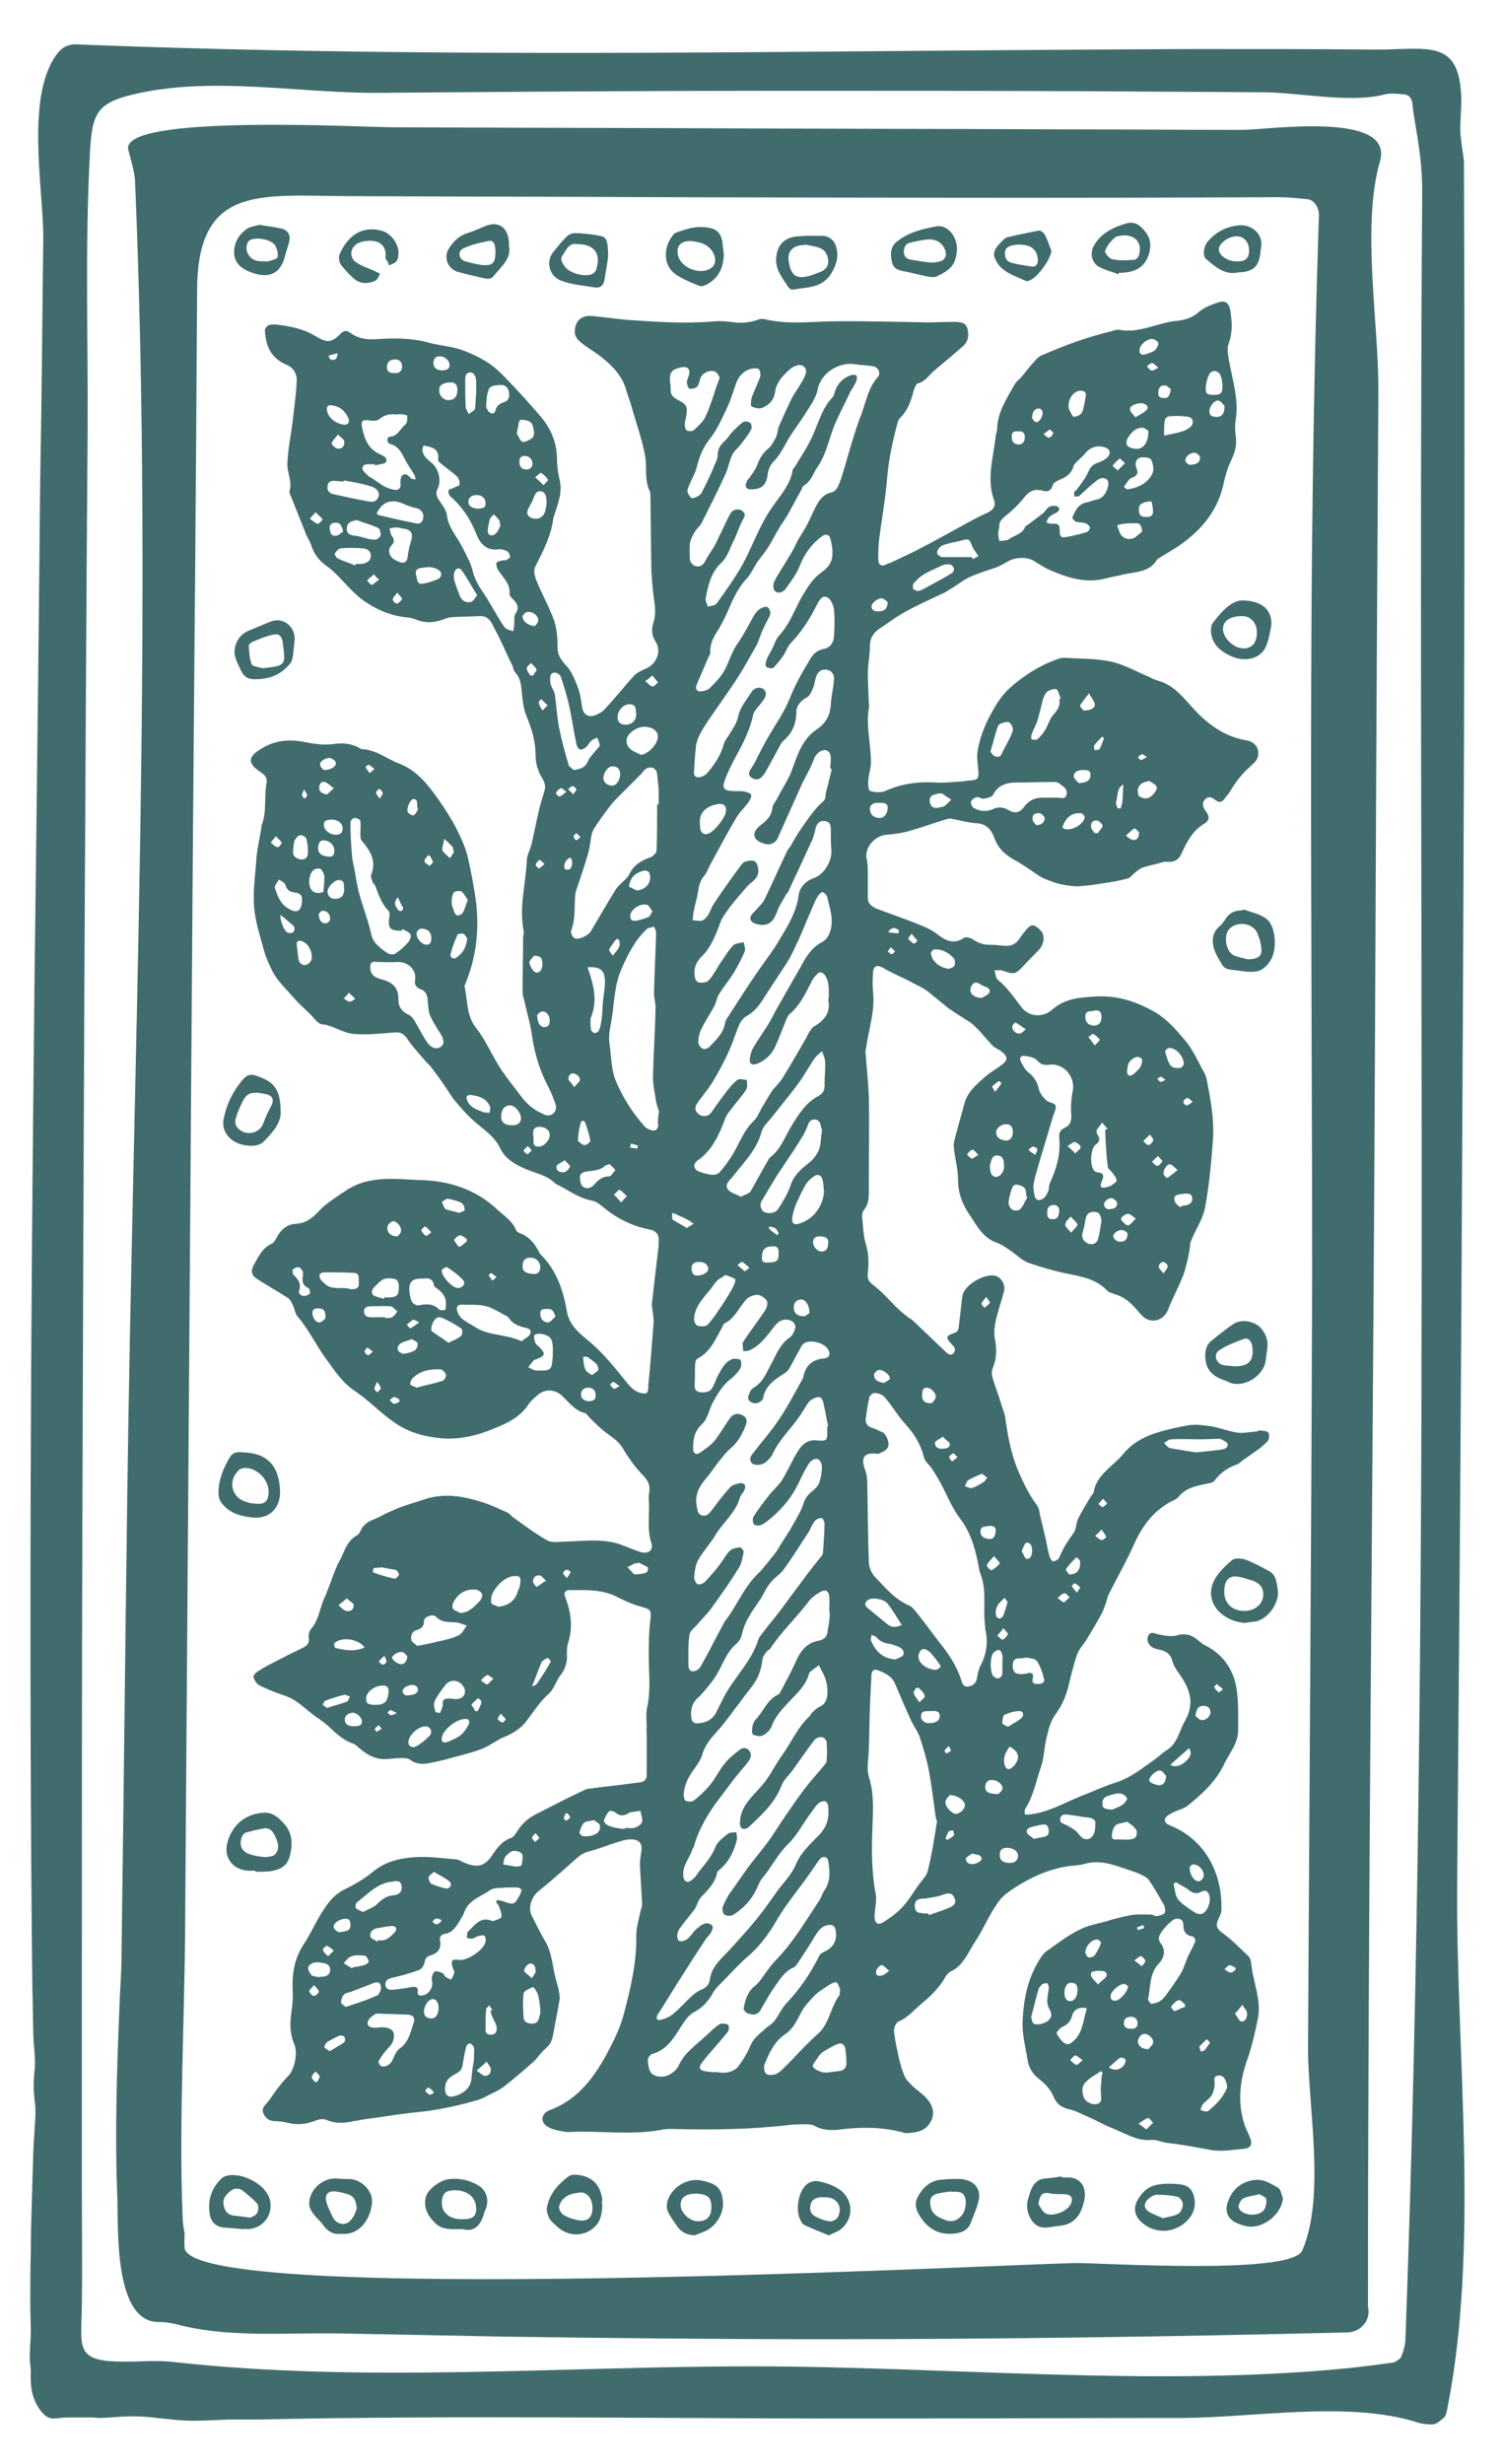 <?xml version="1.0" encoding="UTF-8" standalone="no"?><!-- Generator: Adobe Illustrator 23.0.4, SVG Export Plug-In . SVG Version: 6.00 Build 0)  --><svg xmlns="http://www.w3.org/2000/svg" enable-background="new 0 0 288 472.3" fill="#000000" id="Layer_1" version="1.1" viewBox="0 0 288 472.3" x="0px" xml:space="preserve" y="0px">
<g id="change1_1"><path d="m17 8.6c46.8 1.8 93.6 1.7 140.4 1.3 23.8-0.2 47.6-0.4 71.5-0.5 11.5 0 23 0 34.4 0.1 10.4 0.1 16.6-2.4 16.9 9.5 0 1.9-0.2 3.9-0.2 5.8 0 0.8 0.1 1.5 0.2 2.3 0.1 1.3 0.4 2.5 0.5 3.8 0.3 73.8-0.1 147.6-0.5 221.4-0.2 36.5-0.5 73-0.8 109.5-0.2 32.4 4.4 68.8-2 100.5-0.1 0.4-0.2 0.8-0.5 1.1-0.6 0.5-1.3 1.2-2 1.3-1.2 0.1-2.5-0.1-3.6-0.5-13.3-4-31.3-0.7-45.1-0.7-18.2 0-36.3 0.1-54.5 0.1-40.8 0.1-81.8-0.7-122.6 0.2h-5.4c-2.6 0.1-5.3 0.3-7.9 0.2-3.1-0.1-6.2-0.7-9.3-0.8-2.4-0.1-4.8 0.2-7.1 0.3-0.7 0-1.3-0.1-2-0.1h-4.5c-0.9 0-1.7 0.2-2.6 0.2-1.3 0-2-0.8-2.8-1.9-1.5-2.2-1.7-4.6-1.6-7.1 0-0.9-0.2-1.8-0.2-2.6 0-1.7 0.2-3.5 0.2-5.2s-0.1-3.4-0.1-5.1c0-3.3 0-6.5 0.1-9.8 0-3.3 0.1-6.6 0.2-9.9s0.2-6.6 0.3-9.9c0.1-2.3 0.3-4.5 0.4-6.8 0-0.8 0-1.5-0.1-2.3-0.3-2-0.3-3.9-0.1-5.9 0.3-2.1-0.1-4.4-0.2-6.6-0.1-3.3-0.1-6.5-0.2-9.8-0.7-63.7-0.3-127.4 0.4-191.2 0.4-32.3 0.8-64.6 1.1-96.9 0.3-15.7 0.4-31.4 0.6-47.1 0-9.5-3.6-27.8 3-35.6 0.9-1 2-1.4 3.3-1.4 0.8 0 1.6 0.1 2.4 0.1zm241 445.4c3-0.3 6-0.7 9-1.1 0.6-0.1 1.5-0.7 1.7-1.2 0.5-1.2 0.8-2.5 0.8-3.7 5-136.8 2.2-274.4 3.2-411.3 0-4.8-0.6-8.7-1.4-13.4-0.2-1.2-0.4-2.4-0.5-3.5-0.1-0.9-0.6-1.6-1.5-1.7-1.2-0.1-2.6-0.3-3.8 0-6.4 1.7-16.1-0.3-22.8-0.4-10.4-0.1-20.7-0.1-31.1-0.2-20.7-0.1-41.5-0.1-62.2-0.1-25.6 0-51.2 0.2-76.8 0.4-15 0.1-30.9-3.1-45.7 0-8.5 1.8-9.3 3.6-9.7 12.4-0.9 17.3-0.3 34.9-0.4 52.3-0.5 69.6-0.8 139.2-1 208.8-0.1 28.5-0.1 57.1-0.1 85.6v43.8c0 7 0.1 13.9 0 20.9-0.1 8.5-1.5 11.1 8.1 11.1 3.3 0 6.6-0.3 9.8 0.1 36.1 4 74.1 0.8 110.5 0.8 37.1 0 76.9 4 113.9 0.4zm-99.7-5.6c-20.6 0-41.2-0.2-61.7-0.5l-31.2-0.6c-9.7-0.2-20.6 0.8-30.1-1.4-1.6-0.4-3.1-0.8-4.7-0.8-8.8 0.3-7.9-17.9-8.1-23.9-0.5-12.1-0.1-24.3 0.4-36.4 0.1-3.4 0.4-6.7 0.4-10.1 0.4-29.2 0.7-58.5 1.1-87.7 1.1-83.9 5-168.4 1.5-252.2-0.1-2-0.8-4.1-1.3-6.1-1.6-6.9 45-4.3 50.8-4.3 20.9 0.1 41.8 0.1 62.6 0.2 22.3 0.1 44.5 0.1 66.8 0.2 11.1 0 22.3 0.1 33.4 0.1 4.8 0 29.2-3.7 26.4 6-3.6 12.6-0.2 31.1-0.3 44.3-0.1 16.7-0.2 33.5-0.3 50.2-0.2 34.2-0.3 68.4-0.5 102.6-0.4 71.4-1.2 143-1.2 214.2 0.6 2.5-1.3 4.8-3.9 4.9-33.2 0.8-66.6 1.3-100.1 1.3zm-122.9-20.3c0 1.1-0.1 1.9 0 2.8 1.2 11.3 155.9 3.2 170.6 2.9 4.7-0.1 41.7 2.4 43.7-2.4 4.5-10.4 1.1-27.7 1.1-38.8 0.1-16.7 0.2-33.3 0.3-50 0.2-32.6 0.4-65.3 0.5-97.9 0-67.7-1-135.8 1.3-203.5 0-1.3-0.8-2.8-2.1-3-1.9-0.2-3.8-0.4-5.7-0.4-39.5 0.2-78.9 0.1-118.4 0-20.1-0.1-40.2-0.1-60.2-0.2-16.8-0.1-28.6-2.1-28.7 17.9-0.2 34.8-0.5 69.6-0.8 104.5-0.5 69.7-1 139.4-1.5 209.2-0.1 18.3-1.2 37.4-0.5 55.3 0 1.3 0.2 2.6 0.4 3.6zm131-260.2v4.2c0 1.1 0.7 1.6 1.5 2 2.3 0.9 4.7 1.7 7 2.6 1.7 0.7 3.5 1.3 5 2.5 1.4 1.1 3 1.9 4.9 0.6 0.4-0.3 1.4 0 1.8 0.3 1 0.7 2 1 3.1 1 1 0 1.9 0.1 2.9 0.2 1.2 0.1 2.2-0.3 2.9-1.4 0.4-0.6 0.8-1.1 1.2-1.6 0.5-0.6 1.1-1.2 1.8-0.8 0.6 0.4 1.3 1 1.5 1.6 0.3 1.2-0.1 2.3-1 3.2-1 1-2 2-2.9 3-1.4 1.5-1.8 1.5-3.7 0.8-0.5-0.2-1.1-0.1-1.7-0.1 0.2 0.6 0.2 1.5 0.6 1.8 1.9 1.5 3.1 3.4 4.5 5.2 1.4 1.9 4.1 2.2 6 0.5 2.5-2.2 5.5-2.3 8.5-2.5 4.1-0.2 7.9 1.1 11.3 3.1 2.2 1.3 4 3.4 5.7 5.4 1.5 1.8 2.4 4 3.6 6.1 0.2 0.4 0.4 0.9 0.5 1.4 0.7 3.7 1.4 7.3 1.2 11.1-0.3 4.4-0.7 8.8-1.5 13.2-0.4 2.3-1.8 4.3-2.7 6.5-0.3 0.7-0.2 1.5-0.4 2.3-0.3 1.5-0.6 2.9-1.1 4.3-0.9 2.3-2.1 4.5-3 6.8-0.8 1.9-3.1 2.6-4.7 1.2-0.4-0.4-0.8-0.8-1.1-1.2-1.2-1.4-2.5-2.6-4.3-3.1-0.5-0.2-1.1-0.3-1.5-0.7-2.2-2.3-5-2.7-7.9-3.3-2.4-0.5-4.8-1.2-7.1-2-1.2-0.4-2.2-1.4-3.3-2.2-0.9-0.6-1.8-1.3-2.9-1.7-2.6-0.9-3.7-3.1-5.1-5.2-1.4-2-2.3-4.2-2.3-6.8 0-2.1-0.6-4.1-0.8-6.2-0.1-0.5 0-1 0.1-1.4 0.6-2.4 1.3-4.7 1.9-7s2.3-3.7 4-5.2c1-0.9 2.2-1.5 3.2-2.3 1.1-0.8 1.2-1.5 0.1-2.4-0.5-0.5-1.3-0.7-1.8-1.2-0.9-0.9-1.7-1.9-2.6-2.9-0.5-0.5-1-1-1.6-1.5-1-0.7-2.1-1.3-3.1-2-0.4-0.3-0.8-0.5-1.2-0.8-0.7-0.6-1.5-1.2-2.2-1.8-0.7-0.5-1.3-1.1-2-1.6s-1.5-0.9-2.3-1.3c-0.8-0.4-1.7-0.9-2.6-1.3-1.2-0.6-2.4-1.1-3.5-1.8-1.1-0.6-1.8-0.4-1.9 0.9s-0.1 2.6 0 3.8c0.4 3.6-0.8 7-1.3 10.5-0.1 0.5-0.2 1-0.1 1.5 0.2 2.7 0.5 5.4 0.6 8.1 0.1 5 0 10 0 15v3.2c0 1.2-0.1 2.4-0.9 3.4-0.3 0.3-0.4 0.8-0.4 1.2 0.2 1.8 0.2 3.6 0.7 5.3 0.6 1.9 0.6 3.8 0.4 5.7-0.1 1 0.1 1.5 1 2.2 1.6 1.2 2.9 2.7 4.3 4.1 0.7 0.7 1.5 1.4 2.3 2 0.3 0.3 0.7 0.4 1 0.7l6.3 6c0.5 0.5 1.1 0.9 1.6 0.2s0-1.2-0.4-1.6c-1.2-1.3-1.2-1.6 0.5-2.2 0.9-0.3 0.8-1 0.9-1.7 0.2-1.7 0.4-3.5 0.6-5.2 0.3-2.4 4.3-4.4 6.1-4.1 1.3 0.2 2.3 1.7 1.9 3.1-0.5 1.9-1.2 3.8-1.6 5.7-0.2 1-0.3 2.1-0.2 3 0.4 2 0.5 3.9-0.3 5.8-0.2 0.5-0.3 1.3-0.1 1.9 0.5 1.8 1.2 3.5 1.7 5.2 0.2 0.7 0.5 1.4 0.7 2.2 0.5 3.6 1.1 7.2 2.6 10.7 1 2.3 2 4.4 3.5 6.4 0.4 0.5 0.5 1.2 0.6 1.9 0.4 1.5 0.7 3 1.1 4.5 0.2 1.1 0.4 2.2 0.7 3.3 0.1 0.4 0.5 1.1 0.7 1.1 0.4 0 1.1-0.4 1.2-0.7 0.7-1.8 1.7-3.3 2.8-4.8 0.5-0.7 0.4-1.8 0.8-2.6 0.7-1.5 1.6-2.9 2.5-4.4 0.2-0.3 0.5-0.5 0.5-0.8 0.6-3.4 3.7-4.9 5.6-7.2 1.6-2 3.7-3.2 6-4 2.1-0.7 4.4-1.2 6.6-1.6 1.4-0.2 2.9 0 4.3 0.2 1.7 0.3 3.2 0.9 4.9 1.2 1.2 0.2 2.5-0.1 3.8-0.2 0.3 0 0.5-0.3 0.8-0.2 0.5 0.1 1.3 0.1 1.5 0.4 0.2 0.4 0.2 1.3-0.1 1.6-0.7 0.8-1.6 1.5-2.5 2.1-0.8 0.6-1.6 1.1-2.4 1.7-0.3 0.2-0.6 0.6-1 0.7-1.7 0.6-3.2 1.6-4.3 3.1-0.3 0.4-0.9 0.5-1.4 0.6-2.1 0.4-4.1 0.8-5.5 2.5-0.3 0.4-0.9 0.7-1.4 0.9-3.4 1.8-5.5 4.6-7.1 8.1-1.4 3.2-3.2 6.3-4.8 9.5-0.4 0.7-0.5 1.6-0.8 2.3-0.2 0.5-0.4 1.1-0.6 1.5-0.9 1.7-1.9 3.3-2.9 5-0.6 1-1.5 1.9-1.9 3-0.7 2.1-1.2 4.2-1.7 6.3-0.5 1.8-1.2 3.5-2.4 5.1-1 1.3-1.4 3.1-1.8 4.8s-0.4 3.4-0.9 5c-1 2.8-1.5 5.8-3.1 8.3-0.2 0.3-0.1 0.7-0.1 1.1 0.3 0 0.7 0.1 1 0 3.6-0.4 6.7-2.3 10-3.6 2.1-0.8 4.2-1.8 6.4-2.5 2.9-0.9 5.2-2.8 7.6-4.5 0.7-0.5 1.4-1.2 2.2-1.7 2.1-1.3 2.4-3.7 3.5-5.6 2-3.5 0.9-6.3-1.2-9.2-0.5-0.7-1-1.5-1.2-2.3-0.3-1.2-1-1.8-2.2-2.1-0.5-0.1-0.9-0.2-1.4-0.4-0.9-0.4-1.4-1.4-1.1-2.2 0.5-1.1 1.2-0.6 2-0.4 1.2 0.2 2.4 0.5 3.5 0.2 1.7-0.5 2.9-0.1 4.1 0.9 0.4 0.3 0.8 0.7 1.2 0.9 3.5 1.7 5.6 4.6 6.2 8.4 0.4 2.6 0.3 5.3 0.3 8 0 2.5-1.7 4.4-2.7 6.5-1.5 3.2-4.1 5.6-6.8 7.8-0.8 0.7-1.9 0.9-2.9 1.4-0.6 0.3-1.4 0.7-1.6 1.2-0.3 0.9 0.7 1.2 1.4 1.5 3.1 1.4 5.5 3.5 7.2 6.5 1.6 2.9 2.3 6.1 2.2 9.5 0 0.6-0.3 1.2-0.6 1.8-0.6 1.3-0.2 1.9 0.9 2.7 1.8 1.3 3.3 2.9 4.9 4.4 0.3 0.3 0.4 0.8 0.5 1.2 0.3 3.6 2 7.1 1.3 10.7-0.5 2.5-1.1 5.1-1.9 7.5-1.6 4.3-2.1 8.7-0.6 13.1 0.3 0.8 0.7 1.5 1 2.3 0.5 1.3 0.1 2-1.2 2.1-2.2 0.2-4.4 0.6-6.5 0.2-2.7-0.5-5.3-1-8-1.3-1.1-0.1-2.2-0.7-3.3-0.6-2 0.2-3.7-0.6-5.5-1.4-1-0.5-2.1-0.9-3.2-1.4-1.4-0.7-2.8-1.4-4.2-2-0.9-0.4-1.9-0.9-2.9-1.1-1.3-0.3-2.3-1-2.8-2.2-0.6-1.5-1.6-2.6-2.9-3.6s-2-2.3-2.2-3.8c-0.4-2.5-1.1-5-0.9-7.6 0.2-4.3 1.1-8.3 3.5-11.9 0.3-0.5 0.7-0.9 1.1-1.2 2-1.4 3.9-2.9 6.1-4 1.6-0.9 3.5-1.2 5.3-1.7 1.6-0.5 3.2-0.9 4.8-1.2 1.2-0.2 2.5-0.1 3.8-0.1 0.4 0 0.8 0.4 1.1 0.3 0.6-0.1 1.3-0.3 1.5-0.6s0.1-1.1-0.1-1.5c-0.9-1.6-1.8-3.2-2.9-4.8-0.3-0.5-1-0.8-1.6-1.1-0.8-0.4-1.6-0.6-2.4-0.9-2.7-0.9-5.4-2-8.4-1.1-0.6 0.2-1.2 0.2-1.8 0.3-3 0.2-5.9 1.2-8.5 2.5-1.7 0.9-3.4 1.9-4.9 3.1-1 0.8-1.7 2-2.4 3.1-1.2 2-2.1 4.1-3.4 6-1.3 2-2.2 4.5-4.6 5.6-0.4 0.2-0.7 0.6-1 1-1.1 2-2.7 3.6-4.5 5.1-1.5 1.2-2.6 2.7-4.5 3.5-0.5 0.2-0.9 1.2-0.9 1.8 0.2 1.8 0.6 3.6 1 5.4 0.3 1.2 0.6 2.3 1.1 3.4 0.3 0.7 1 1.2 1.5 1.8 1 0.9 2.1 1.6 2.9 2.6 1 1.2 1.4 2.8 0.5 4.3-1 1.8-2.8 2-4.6 2.1-0.3 0-0.6-0.1-0.9-0.2-3.9-1-7.8-1-11.8-0.5-1.7 0.2-3.3 0.2-4.9-0.7-0.4-0.2-1-0.3-1.5-0.3-1 0-2.1 0-3.1 0.1-7.5 0.9-15 1-22.6 0.8-0.8 0-1.6 0-2.4 0.2-5.1 0.9-10.3 0.3-15.4 0.3-1 0-2.1 0.2-3.1 0-1.1-0.2-2.3-0.4-3.2-1-1.4-0.9-1.1-2.5 0.5-3.1 5.2-1.9 8.4-6.1 10.9-10.7 1.3-2.4 2.6-5 3.3-7.7 1.3-4.9 2.5-9.9 2.4-15.1 0-1.5 0.5-3.1 0.8-4.6 0.1-0.5 0.4-1.1 0.3-1.6-0.1-2.5-0.3-4.9-0.4-7.4 0-0.7 0.1-1.4 0.2-2.1 0.4-1.8-0.2-2.8-2.1-2.7-1.1 0-2.2 0.5-3.3 0.8-1.5 0.5-3 1.1-4.6 1.5-1.3 0.3-2.1 1.1-3 1.9-2.1 1.9-4.3 3.8-6.5 5.6-1.4 1-2.2 3.2-1.5 4.7 0.8 1.6 1.6 3.2 2.5 4.8 1.4 2.2 1.5 4.8 2.1 7.2 0.2 0.7 0.4 1.5 0.6 2.2 0.1 0.7 0.3 1.4 0.2 2-0.4 2.4-0.9 4.7-1.3 7-0.2 1-0.6 1.7-1.4 2.4-0.9 0.7-1.5 1.8-2.3 2.5-1.9 1.7-3.8 3.3-5.7 4.8-0.8 0.6-1.8 1.1-2.7 1.5-0.9 0.5-1.9 1-2.8 1.2-2.5 0.7-5 1.3-7.5 1.7-2.1 0.4-4.2 0.5-6.3 0.8-2.4 0.3-4.7 0.7-7.1 1-0.8 0.1-1.6 0.3-2.4 0.4-1.7 0.4-3.4 0.5-5.1-0.2-0.6-0.3-1.5-0.2-2.2 0.1-1.8 0.7-3.5 0.9-5.4 0.4-0.8-0.2-1.7-0.3-2.6-0.3-1-0.1-1.6-0.6-2-1.5s0.2-1.4 0.7-2c0.7-0.8 1.2-1.7 1.8-2.5 0.7-0.9 1.4-1.8 2.2-2.6 1.2-1.1 2-4.4 1.2-6.2-0.9-2.1-0.8-4.2-0.5-6.3 0.2-1.3 0.3-2.7 0.2-4.1-0.1-3 0.3-5.8 2-8.5 1.5-2.2 2.5-4.7 4-6.9 1-1.5 2.1-2.9 3.9-3.8 1.9-0.9 3.8-2 5.5-3.4 2.4-2 5.2-2.6 8-2.8 2.5-0.2 5.2 0.2 7.7 0.4 0.6 0 1.1 0.3 1.7 0.6 2.4 1 3.9 1 5.5-1.4 0.9-1.4 1.9-2.7 3.6-3.3 0.4-0.1 0.7-0.6 1-1 0.9-1.5 2.1-2.7 3.7-3.5 3.1-1.6 6.2-3.2 9.4-4.7 0.2-0.1 0.4-0.2 0.6-0.2 3-0.4 5.9-0.7 8.9-1.1 0.5-0.1 1-0.1 1.4-0.2 0.7-0.2 1-0.6 1-1.4v-7.7c0-0.4-0.1-0.9 0-1.3 0-1.3-0.2-2.7 0.1-4 0.7-3.2 0.3-6.4 0.3-9.5 0-2.4 0-4.8 0.3-7.2 0.2-1.8 0.1-2-1.7-2.5-1.6-0.4-3.1-1.1-4.5-1.8-3-1.6-6.2-1.4-9.3-1.4-0.8 0-1.2 0.5-0.8 1.4 1.1 2.9 1.5 5.8 0.5 8.8-0.2 0.7-0.2 1.4-0.2 2.1 0.1 1.5-0.3 2.9-1.3 4.1-0.8 1.1-1.2 2.6-2.2 3.5-1.7 1.5-2.8 3.3-4.1 5-1 1.4-2.5 2.5-4.3 3.2-1.5 0.6-2.8 1.7-4.3 2.3-1.8 0.7-3.8 1.2-5.7 1.7-1.3 0.4-2.7 0.7-4.1 1s-2.8 0.4-4.1-0.6c-0.4-0.3-1.1-0.3-1.7-0.3-1.1 0-2.2 0.2-3.2 0.2-1.9 0-3.4-0.9-4.8-2.1-0.3-0.3-0.7-0.6-1-0.8-1.9-0.6-3.2-1.8-4.6-3.1-0.8-0.8-1.8-1.5-2.7-2.1-2-1.4-3.6-3.3-6.1-4.1-1.6-0.5-3.2-1.2-4.7-1.9-0.6-0.3-1.1-1.1-1.2-1.7 0-0.4 0.7-1 1.3-1.3 0.9-0.6 1.9-1.1 2.9-1.6 1.7-0.9 3.5-1.8 5.2-2.6 0.9-0.4 1.4-1 1.2-2-0.1-0.5 0.1-1.2 0.4-1.6 1.6-1.8 1.7-4.2 2.7-6.2 0.4-0.9 0.7-1.8 1.1-2.8 0.5-1.4 1-2.8 1.7-4.1 0.9-1.6 1.3-3.7 3.2-4.8 0.4-0.2 0.7-0.6 0.9-1.1 0.5-1.1 1.5-1.7 2.6-2.1 1-0.4 1.9-1 2.9-1.4 0.9-0.4 1.8-0.8 2.7-1.1 1.4-0.5 2.9-0.9 4.3-1.4 3.6-1.1 7.1-0.5 10.6 0.6 1.7 0.5 3.3 1.3 4.9 2 0.5 0.2 0.9 0.8 1.4 1.1 2.1 1.5 4.2 3.1 6.4 4.3 0.9 0.5 2.3 0.2 3.5 0.2 3.7-0.1 7.5-0.7 11.1 0.8 0.6 0.2 1.2 0.5 1.8 0.7s1.2 0.5 1.8 0.6c1.3 0.2 2.1-0.6 1.7-1.8-0.9-2.7-0.3-5.5-0.5-8.3 0-0.5 0-1 0.1-1.6 0.2-1.5-0.5-2.4-1.5-3.4-1.4-1.5-2.6-3.2-3.6-4.9-0.9-1.5-2.2-2.2-3.5-3.2-1-0.8-1.9-1.7-2.8-2.6-0.3-0.3-0.6-0.8-0.9-0.9-2-0.5-3.1-2.1-4.5-3.4-1.3-1.2-3.2-1.3-4.6-0.1-0.7 0.6-1.4 1.2-1.9 2-1.6 2.3-3.9 3.4-6.4 4.4-3.3 1.4-6.7 2.2-10.2 1.9-3.1-0.3-6-1-8.8-2.9s-5-4.3-7.8-6.2c-2.2-1.4-3.8-3.8-5.4-6-2-2.7-3.4-5.8-5.6-8.3-0.4-0.5-0.5-1.3-0.8-2-0.3-0.6-0.5-1.2-1-1.5-1.9-1.2-3.8-2.3-5.7-3.5-1.2-0.7-1.5-1.5-0.9-2.7 0.9-1.6 1.7-3.4 3.5-4.2 0.4-0.2 0.7-0.7 0.9-1.1 0.8-1.5 1.9-2.6 3.7-2.7 2-0.1 3.3-1.2 4.6-2.6 1.2-1.3 2.9-2.3 4.4-3.4h0.1c4.5-3.4 9.8-2.6 14.7-2.4 5.4 0.1 10.7 1.7 14.9 5.7 1.3 1.2 2.8 2.1 3.5 3.8 0.1 0.3 0.5 0.6 0.8 0.7 1.7 0.6 2.8 1.9 3.6 3.5 0.1 0.2 0.2 0.4 0.4 0.6 3 3 4.3 6.8 5 10.9 0.4 2.5 2.3 4.1 4 5.5 2.7 2.2 4.8 4.8 6.9 7.4 0.9 1.1 1.7 2.3 3.2 2.7 1.2 0.3 1.5 0.1 1.5-1.2v-0.2c0.4-3.9 0.7-7.8 1-11.8 0.1-0.9-0.1-1.8-0.2-2.7 0-0.4-0.2-0.9-0.1-1.3 0.4-3.5 0.8-6.9 1.2-10.3 0.1-0.5 0.1-1 0.1-1.6 0.1-1.2-0.5-2-1.7-2.2-3.6-0.7-6.6-2.3-9.3-4.6-0.6-0.5-1.3-0.9-2-1-2.5-0.5-4.5-2.1-6.8-3.2 0 0-0.1 0-0.1-0.1-1.6-1.6-3.8-1.9-5.8-2.8-1.8-0.8-3.7-1.8-4.7-3.9-1.1-2.3-3.2-3.6-5-5.2-1.3-1.1-2.4-2.4-3.5-3.7-0.8-0.9-1.4-2-2.1-3-0.8-1.2-1.7-2.4-2.6-3.6-0.4-0.5-0.9-0.9-1.3-1.4-1.2-1.4-2.4-2.7-3.4-4.2-0.6-0.8-1.2-1.2-2.2-1.1-2.6 0.2-5.3 0.5-7.9 0.3-1.6-0.1-3.1-1-4.6-1.5-0.4-0.1-0.8-0.3-1.1-0.3-0.9 0-1.4-0.5-2-1.2-1-1.2-2.3-2.2-3.4-3.4-0.9-1-1.8-2-2.7-3-0.7-0.8-1.3-1.6-1.8-2.5-0.6-1.2-1.2-2.5-1.6-3.8-0.8-3-1.8-5.9-2-8.9-0.2-3.1 0.3-6.3 0.5-9.5 0.2-1.8 0.6-3.5 0.9-5.3 0-0.2 0-0.5 0.1-0.7 1-2.6 0.4-5.3 0.9-7.9 0.2-0.9-0.2-1.6-1-2.1-2.8-1.8-2.6-3.1 0.2-4.7 2.5-1.5 5.1-1.7 7.9-1.2 2 0.4 3.9 0.7 5.9 0.4 1.7-0.2 3.4-0.1 5 0.9 0.1 0.1 0.2 0.1 0.3 0.1 2.7 0.1 4.8 1.9 7.2 2.8 3.4 1.3 5.5 4.1 7.5 6.9 1.2 1.7 2.4 3.6 3.4 5.5 0.8 1.6 1.6 3.3 2.1 5.1 0.7 3 1.3 6.1 1.7 9.2 0.6 5.2 0 10.4-2 15.3-0.1 0.3-0.3 0.6-0.2 0.8 0.6 2.7 0.3 5.6 2.3 8 1.7 2.2 2.8 4.8 4.3 7.2 0.8 1.3 1.8 2.6 2.8 3.9 0.9 1.1 1.7 2.4 2.7 3.3 0.9 0.9 2.1 1.6 3.3 2.1 1.3 0.5 2.5-0.7 2-2.1-0.4-1.1-0.8-2.2-1.4-3.3-1.6-3.1-2.6-6.3-3.1-9.8-0.3-2.3-1-4.5-1.5-6.8-0.1-0.5-0.3-0.9-0.3-1.4 0-3.5 0.1-7 0.1-10.5 0-0.5 0.2-1 0.1-1.4-0.9-4.5 0.4-8.9 0.6-13.3 0-1.1 0.6-2.1 0.9-3.2 0.5-2.1 0.9-4.3 1.4-6.4 0.3-1.3 0.7-2.6 1.1-3.9 0.3-1 0-1.8-0.6-2.7-0.7-1.2-1.1-2.7-1.1-4 0-2.7-0.7-5.1-1.7-7.5-0.7-1.6-0.8-3.4-1-5.1-0.1-1.3-0.3-2.4-1.2-3.4-0.3-0.3-0.4-0.8-0.5-1.2-1-2-1.9-4.1-2.9-6.1-0.3-0.6-0.7-1.3-1-1.9-0.5-1.1-1.3-1.7-2.5-1.6-1.7 0.1-3.5 0.1-5.2 0.2-0.5 0-1.1 0.2-1.6 0.4-1.8 0.7-3.7 0.8-5.5 0-0.3-0.1-0.7-0.2-1-0.3-3.3-0.2-6.2-1.4-8.8-3.2-2-1.4-3.5-3.3-5.2-5-0.5-0.5-1.1-1.1-1.7-1.5-1.5-1-2.6-2.3-3.2-4.1-0.2-0.7-0.6-1.3-0.9-1.9-1.1-2.7-2.1-5.3-3.2-8-0.1-0.1-0.1-0.3-0.1-0.5 0.6-1.9-0.5-3.6-0.4-5.4 0.1-2.7 0.7-5.4 1-8s0.7-5.3 0.8-8c0-1.2-0.7-2.4-2-2.9-2.9-1.2-4-3.6-4.1-6.6 0-0.3 0.3-0.7 0.6-0.9 0.4-0.2 0.9-0.2 1.4-0.2 2.7 0.3 5.4 0.8 7.8 2.3 2.2 1.3 3 1.2 4.8-0.6 0.5-0.5 1-0.6 1.6-0.2 1.6 1.2 3.4 1.5 5.4 1.3 3.2-0.2 6.4-0.2 9.5 0.6 2 0.6 4.1 0.7 6.1 1.3 1.8 0.6 3.6 1.4 5.2 2.4 1.4 0.8 2.6 2 3.7 3.1 2.4 2.5 4.7 5 6.9 7.6 1.9 2.3 3 5 3 8 0 1.3 0.2 2.7 0.5 4 0.6 2.5-0.4 4.7-1.1 7 0 0.1-0.1 0.2-0.1 0.3-0.4 3.4-2 6.4-3.5 9.4-0.3 0.6-0.1 1.5 0.1 2.2 1.1 2.8 2.6 5.4 3.6 8.2 0.5 1.6 0.6 3.4 0.6 5 0 1.4 0.6 2.3 1.5 3.3 1.1 1.1 1.7 2.6 2.3 4.1 0.5 1.2 0.7 2.6 0.9 4 0.2 1.3 1 2 2.2 1.7 0.7-0.2 1.5-0.6 2-1.1 2-2.1 3.8-4.4 5.7-6.5 0.6-0.7 1.6-1.1 2.5-1.5 1.9-0.9 2.9-3.3 1.7-5.1-0.8-1.2-0.8-2.5-0.4-3.7 0.6-1.8 0.2-3.5 0-5.2-0.2-1.5-0.3-3-0.4-4.5-0.1-4.9-0.1-9.9-0.2-14.8 0-0.2 0-0.4-0.1-0.6-1.1-2.2-0.5-4.6-0.9-6.8-0.6-3.3-1.8-6.5-2.7-9.8l-0.9-2.7c-0.7-2.7-2.5-4.6-4.6-6.3-1.1-0.9-2.3-1.6-3.4-2.4-0.9-0.7-1.9-1.3-1.9-2.7 0.1-2.1 1.4-3.2 3.6-2.9 2.1 0.2 4.2 0.5 6.3 0.7 5.6 0.4 11.2 0.8 16.9 0.3 1-0.1 2.1 0 3.1 0.1 1.8 0.3 3.5 0.2 5.2-0.4 0.4-0.2 1-0.2 1.4-0.1 4.2 1 8.3 0.5 12.5 0.4 6.2-0.1 12.4 0.1 18.6 0.2 1.7 0 3.4-0.1 5.2-0.1 1 0 2.2 0.1 2.5 1.3s0.2 2.4-0.8 3.3c-1.8 1.6-3.6 3.1-5.4 4.6-1.1 0.9-1.8 2.2-3.3 2.6-0.4 0.1-0.6 0.8-0.8 1.3-0.5 2-1.1 3.8-2.6 5.3-0.3 0.3-0.5 0.8-0.6 1.3-0.9 3.4-1.6 6.7-1.9 10.2-0.3 3.9-1 7.7-1.5 11.5-0.2 1.4-0.2 2.8-0.2 4.2 0 0.9 0.6 1.4 1.5 0.9 0.3-0.2 0.7-0.2 1-0.4 1.9-0.9 3.7-1.7 5.6-2.7 3.1-1.6 6.1-3.3 9.2-5 1.2-0.6 2.4-1.3 3.6-1.8 1.1-0.5 1.7-1.3 1.3-2.4-1.5-4.2-0.1-8.2 0.3-12.3 0.1-0.5 0.3-1 0.3-1.5 0.1-3.2 1.9-5.8 3.4-8.5 0.3-0.5 0.9-0.9 1.3-1.4 0.8-1 1.6-2 2.5-3 0.4-0.5 1-1 1.6-1.2 2.3-1 4.6-1.9 6.9-2.7s4.6-1.4 6.9-2c0.2-0.1 0.5-0.1 0.7-0.1 4 0.8 7.5-1.4 11.2-1.7 1.6-0.2 3-0.6 4.3-1.8 1-0.8 2.3-1.3 3.5-1.7 1.4-0.5 2.1 0 2.4 1.5 0.3 2.1 0.5 4.1-0.3 6.3-0.4 1.1-0.1 2.4 0.1 3.6 0.7 3.8 1.9 7.4 1.2 11.3-0.2 1.2 0 2.4 0.1 3.6 0.1 1.5-0.4 2.8-1 4.1-0.6 1.2-1 2.6-1.3 3.9-1 5.2-4 9-8.2 12-1.4 1-2.9 1.8-4.3 2.7-0.1 0.1-0.2 0.1-0.3 0.2-1.4 2.5-4.1 2.4-6.4 2.9-1.2 0.3-2.4 0.5-3.6 0.8-3.4 0.9-6.7 0-9.8-1.3-1.4-0.5-2.6-1.3-3.9-2.1s-3.6-0.7-4.9 0.1c-0.7 0.4-1.4 0.8-2.1 1.1-1.7 0.6-3.4 1.1-5 1.8-1.2 0.5-2.2 1.3-3.3 2-0.5 0.3-1.1 0.7-1.6 1-2.5 1.2-5 2.3-7.4 3.6-1.9 1-3.6 2.3-5.4 3.5-1.1 0.8-1.7 1.8-1.7 3.2 0 1.6-0.3 3.2-0.4 4.8 0 2.1 0.1 4.2 0.2 6.3 0 0.3 0.1 0.6 0 0.8-0.6 3.5 0.4 6.9 0.4 10.4 0 1.1-0.4 2.2-0.5 3.3-0.1 0.8 0 2.1 0.3 2.2 0.9 0.3 2.1 0.4 3 0 3.1-1.4 6.3-1.8 9.7-1.6 1.6 0.1 3.2-0.1 4.7-0.2 0.6 0 1.3-0.2 1.9-0.2 1.3-0.1 1.6-0.4 1.5-1.7-0.1-1.4-0.4-2.9-0.1-4.3 0.4-2 1.1-4 2-5.8 1.1-2.1 2.3-4.3 4.1-5.9 2.8-2.5 6-4.5 9.6-5.7 0.3-0.1 0.7-0.1 1.1-0.1 2.9 0.2 5.8 0.1 8.6 0.7 2.5 0.5 4.9 1.9 7.3 2.9 0.6 0.3 1.2 0.6 1.9 0.8 2.5 0.7 4.2 2.5 5.8 4.3 3 3.5 6.4 6.3 11 7.1 1.1 0.2 2 0.7 2.3 1.9 0.2 0.9 0 1.6-0.6 2.3-0.9 0.9-1.9 1.7-2.7 2.7-0.9 1-1.6 2.2-2.3 3.3-0.3 0.4-0.6 0.7-0.8 1-0.5 0.7-1 0.8-1.7 0.3-0.6-0.5-1.4-0.9-2-0.2-0.7 0.7-0.5 1.5 0.1 2.3 0.8 1 0.7 1.8-0.3 2.4-2.2 1.3-3.3 3.4-4.3 5.6-0.5 1.2-1.3 1.8-2.7 1.7-0.7-0.1-1.4 0.2-2.1 0.4-0.9 0.2-1.8 0.4-2.7 0.7-0.5 0.2-1 0.6-1.5 1s-0.9 1-1.4 1.1c-1.5 0.4-3 0.7-4.6 0.9-1.7 0.3-3.3 0.5-5 0.6-1.1 0-2.1-0.2-3.2-0.4-0.9-0.2-1.7-0.5-2.5-0.8-0.5-0.2-1-0.4-1.5-0.7-1.5-1-3-2.1-4.6-3-1.9-1-3.4-2.3-4.1-4.3-0.6-1.6-1.5-2.8-3.5-2.9-1.5-0.1-3-0.5-4.5-0.8-0.3-0.1-0.7-0.1-1.1 0-2.4 0.7-4.8 1.6-7.3 2.3-1.4 0.4-2.8 0.6-4.2 0.7-2.1 0.1-4.1 2.1-4 4.2 0.3 1.3 0.3 2.5 0.3 3.7zm-6.9-20.5c-0.1 0-0.2 0-0.3-0.1 0-0.6 0.1-1.2 0.1-1.8 0-0.7-0.1-1.5-1-1.7-0.9-0.1-1.7 0.6-2.1 1.4-0.4 1.1-0.9 2.1-1.4 3.1-0.3 0.6-0.6 1.1-0.9 1.7-1.6 3.6-3.2 7.1-4.8 10.7-0.4 0.9-1.4 1.3-2.3 1.1-0.8-0.2-1.7-0.6-2-1.2-0.5-0.9 0.2-1.7 1-2.4 0.1-0.1 0.2-0.2 0.4-0.3 1-0.8 1.8-1.7 1.9-3.1 0.1-0.6 0.6-1.1 0.9-1.7 1-2 2.3-3.8 3-5.9 1-2.8 2-5.6 4.5-7.3 1.9-1.3 2.7-2.8 2.8-4.9 0.1-1.6 0.5-3.1 0.6-4.7 0.1-0.9-0.3-1.7-1.3-1.9s-1.8 0.3-2.1 1.3c-0.3 0.8-0.3 1.7-0.7 2.4-0.2 0.6-0.6 1.3-1.1 1.6-1.2 0.6-2 1.7-2 2.7 0 2.5-0.9 4.3-2.7 5.8 0 0 0 0.1-0.1 0.1-0.8 1.5-1.6 2.9-2.4 4.4-0.4 0.7-0.8 1.5-1.3 2.1-0.6 0.7-1.4 0.8-2.2 0.2-0.7-0.6-0.3-1.2 0.1-1.8s0.8-1.3 1.1-2c0.7-1.4 1.4-2.7 2.2-4.1 1.4-2.4 3.1-4.8 4.1-7.4 1-2.5 2.3-4.8 3.7-7.1 0.6-1.1 1.3-1.9 2.7-2.2 1.2-0.2 1.9-1.1 2-2.3 0.1-1.7 0.2-3.5 0-5.3-0.1-0.8-0.6-2-1.3-2.3-1-0.5-1.6 0.7-2 1.5-1.3 2.6-2.9 5.1-4.9 7.2-0.7 0.7-1 1.7-1.5 2.5-0.6 0.8-1.2 1.6-1.9 2.3-0.2 0.2-1.1 0.1-1.4-0.2-0.2-0.2-0.1-0.9 0.1-1.4 0.3-0.7 0.7-1.3 1-1.9 0.5-1 0.8-2.1 1.5-2.8 2.1-2.3 3-5.3 4.6-7.9 0.9-1.5 1.9-3 3.3-4 1.3-0.9 2.1-1.9 2.2-3.3 0.1-1.1-0.1-2.2-0.4-3.3-0.2-0.8-0.9-0.9-1.6-0.4-2 1.5-3.4 3.4-4.3 5.8-0.6 1.5-1.7 2.9-2.6 4.2-0.5 0.7-1.4 1.1-2.1 0.5-0.4-0.3-0.4-1.4-0.1-1.9 0.8-1.6 1.9-3.1 2.8-4.7 0.2-0.3 0.3-0.5 0.5-0.8 0.5-0.9 0.9-1.8 1.4-2.7 0.6-1 1.2-1.9 1.7-2.9 0.6-1.2 1.1-2.4 1.7-3.5s1.4-2.1 2.8-2.4c0.5-0.1 1-0.6 1.2-1 0.5-1 0.8-2 1.1-3 1.1-3.7 2.1-7.5 3.5-11.1 0.9-2.4 1.3-5 3.1-7 0.7-0.8 0.1-2-1-2.1-1.1-0.2-2.3-0.2-3.5-0.4-3-0.4-6.4 1.7-7 4.8-0.3 1.6-1.3 3-2.2 4.4-1.2 2-2.8 3.9-3.9 6-0.7 1.3-1.4 2.5-2.4 3.5-0.6 0.6-1 1.6-1.1 2.4-0.2 1.9-1 2.8-2.9 2.9-1.2 0.1-1.6-0.5-1.1-1.5 0.1-0.4 0.5-0.6 0.7-1 0.5-0.7 1-1.4 1.3-2.2 0.5-1.3 1.1-2.3 2.2-3.2 0.6-0.5 1-1.4 1.4-2.1 0.3-0.7 0.3-1.5 0.6-2.2 0.8-1.8 1.6-3.6 2.5-5.4 0.5-0.9 1.1-1.7 1.6-2.6 0.4-0.6 0.8-1.3 1-2 0.3-1-0.5-1.8-1.5-1.6-0.4 0.1-0.9 0.3-1.2 0.5-1.5 1.3-2.9 2.6-3.2 4.7-0.2 1.5-1.2 2.5-2.5 3-0.6 0.2-1.4 0-2-0.3-0.2-0.1-0.1-1.1 0-1.6 0.5-1.3 1.1-2.6 1.6-3.9 0.2-0.5 0.1-1.3-0.2-1.6-0.2-0.3-1-0.2-1.5-0.1-1.5 0.4-2.4 1.5-2.9 2.9-0.5 1.5-1 3.1-1.7 4.6-1 2.1-2 4.4-3.5 6.2-1.3 1.7-1.9 3.5-2.4 5.5-0.2 0.7-0.6 1.4-0.9 2.1s-0.7 1.4-0.8 2.1c0 0.5 0.7 1.4 0.9 1.4 0.7-0.1 1.5-0.5 1.8-1 1-1.9 1.9-3.8 2.7-5.8 0.2-0.4 0.4-0.9 0.4-1.4 0-1.3 0.6-2.1 1.5-2.9 0.5-0.5 0.9-1.2 1.4-1.7 0.6-0.6 1.3-1.3 2-1.8 0.3-0.2 1.1-0.1 1.4 0.2 0.2 0.2 0.3 1 0.1 1.3-0.5 0.9-1.2 1.8-1.9 2.7-0.5 0.7-1.3 1.3-1.7 2.1-0.6 1.3-0.8 2.7-1.4 3.9-1.4 3.1-3 6.2-4.5 9.2-0.3 0.6-1 1.1-1.3 1.7-0.4 0.7-0.8 1.4-0.9 2.1-0.1 1.1-0.1 2.2 0 3.3 0.1 0.4 0.6 1 1 1.1 0.9 0.3 1.6-0.2 2-1.1 0.4-0.8 1-1.6 1.5-2.4 0.4-0.7 0.7-1.3 1-2 0.8-1.5 1.4-3.1 2.3-4.6 0.4-0.8 1.7-1 2.3-0.4 0.8 0.6 0.2 1.3-0.1 1.9-0.6 1.2-1 2.5-1.6 3.7-0.7 1.4-1.2 3.1-2.3 4.2-2.1 1.9-2.6 4.4-3.1 6.9-0.1 0.5 0.3 1 0.4 1.6 0.6-0.2 1.4-0.2 1.7-0.6 1.8-2.5 3.6-5 5.1-7.7 1.8-3.4 3.1-7.1 5.3-10.4 1.6-2.4 3.7-4.5 4.2-7.5 0-0.2 0.3-0.4 0.4-0.6 1-1.7 2.1-3.3 3-5.1 1.4-2.7 2-5.9 4.2-8.2 0.3-0.3 0.4-0.8 0.5-1.2 0.5-1.5 1.6-2.6 3.1-3.1 0.3-0.1 0.8-0.1 1 0.1s0.1 0.7 0 1c-0.3 0.8-0.8 1.5-1.2 2.2-1.1 2.4-2.4 4.7-3.3 7.1-0.9 2.5-1.4 5-3 7.3-0.8 1.2-1.2 2.7-2.6 3.5-0.2 0.1-0.3 0.5-0.4 0.7-0.8 1.5-1.6 2.9-2.4 4.4-0.5 0.9-1.1 1.8-1.7 2.7-0.8 1.3-1.5 2.7-2.3 4-0.6 0.9-1.3 1.8-2 2.7-0.8 1.2-1.3 2.5-2.3 3.5-1.7 1.9-2.6 4.1-3.6 6.4-0.5 1.1-1 2.1-1.6 3.1-0.9 1.4-1.7 2.7-1.6 4.4 0 0.4-0.3 0.9-0.5 1.3-0.7 1.6-1.4 3.3-2.1 4.9-0.4 0.9 0.1 1.5 1.1 1.3 0.5-0.1 1.1-0.3 1.4-0.6 1-1 2-2 2.7-3.2 1-1.7 1.4-3.6 2.6-5.3 1.3-1.8 2.2-3.8 3.3-5.6 0.3-0.5 0.7-0.9 1.2-1.2 0.4-0.2 1-0.4 1.3-0.2s0.6 0.9 0.5 1.3c-0.2 0.7-0.7 1.4-1 2.1-0.3 0.6-0.6 1.2-0.8 1.8-0.3 0.7-0.5 1.5-0.9 2.2-1.1 1.9-2.1 3.8-3.3 5.7-1.4 2.2-3 4.4-4.5 6.6-0.9 1.3-1.9 2.7-2.7 4.1-0.4 0.7-0.8 1.6-1 2.4-0.2 1.6-0.3 3.2-0.4 4.9-0.1 0.7-0.1 1.4 0.7 1.5 0.6 0 1.3-0.3 1.7-0.7 1.5-1.7 2.7-3.5 3.3-5.7 0.2-0.7 0.7-1.2 1.1-1.9 0.6-1 1.4-2.1 1.6-3.2 0.4-2 1.7-3.4 2.7-5 0.5-0.7 1.6-0.9 2.2-0.4 0.7 0.6 0.5 1.3 0.1 1.9s-0.9 1.2-1.4 1.8c-0.3 0.4-0.6 0.8-0.7 1.3-0.6 2.8-1.9 5.4-3.3 7.9-0.8 1.5-1.6 3.1-2.2 4.8-0.4 1.1-0.1 1.7 1.2 1.8 0.8 0.1 1.7 0 2.5 0.1 0.5 0.1 1.2 0.3 1.4 0.6 0.2 0.4-0.2 1-0.5 1.5-0.8 1.1-1.8 2-2.4 3.1-1.8 3-3.4 6.1-5.1 9.2-0.3 0.6-0.5 1.2-0.9 1.7-0.9 1-1.1 2.1-1.3 3.4-0.2 1.2-0.6 2.4-0.8 3.6-0.1 0.5-0.1 1-0.2 1.6 0.6 0 1.2 0.2 1.7 0.1s0.9-0.6 1.2-1c0.5-0.7 0.7-1.6 1.2-2.3 1.6-2.4 3.3-4.8 5-7.1 0.3-0.4 0.6-0.8 0.9-0.9 0.6-0.2 1.4-0.4 1.9-0.1 0.4 0.2 0.6 0.9 0.7 1.5 0.1 1-0.3 1.7-1.1 2.4-0.7 0.5-1.2 1.1-1.8 1.8-1 1.2-2.1 2.4-3 3.7-0.5 0.7-1.1 1.5-1.4 2.4-0.9 2.4-1.8 4.8-3.7 6.6-1 1-1.4 2.2-1.2 3.6 0 0.4 0.4 1.2 0.7 1.2 0.6 0.1 1.5 0.1 1.9-0.3 0.8-0.8 1.4-1.9 2-2.9 0.9-1.3 1.7-2.7 2.8-3.9 0.4-0.4 1.3-0.4 2-0.6 0.1 0.6 0.4 1.3 0.2 1.8-0.6 1.4-1.3 2.7-2 3.9-0.9 1.5-2.1 2.9-3 4.4-0.4 0.7-0.5 1.6-0.9 2.3-0.8 1.4-1.7 2.8-2.4 4.2-0.4 0.8-0.6 1.7-0.6 2.6 0 0.4 0.4 1 0.8 1.2 0.3 0.2 1 0 1.3-0.3 1.2-1.3 2.7-2.6 3-4.5 0.1-0.5 0.3-0.9 0.6-1.3 1.8-2.8 3.6-5.6 5.5-8.4 1.5-2.2 3.2-4.3 4.5-6.6 1.5-2.5 3.1-5.1 3.5-8.1 0.2-1.7 1.3-2.9 3-3.5 2-0.7 3.5-3.4 3.3-5.4-0.1-1.2-0.1-2.4-0.1-3.7 0-0.8 0-1.6-1-1.8s-1.6 0.3-1.9 1.3c-0.2 0.9-0.4 1.8-0.8 2.6-1.5 3.3-3 6.5-4.5 9.7-0.1 0.2-0.3 0.3-0.4 0.5-0.4 0.8-0.9 1.5-1.3 2.3-0.7 1.5-1 3.4-3.1 3.5-0.7 0-1.8-0.2-2.2-0.7-0.6-0.7 0.1-1.4 0.7-2 0.6-0.7 1.4-1.4 1.8-2.2 1.5-3.1 2.9-6.3 4.4-9.4 0.2-0.4 0.5-0.6 0.7-1 0.5-0.9 1-1.8 1.6-2.7 1.2-1.7 2.3-3.4 3.7-4.9 0.6-0.6 1.3-0.9 1.3-1.9 0-0.3 0.1-0.7 0.2-1.1 0.3-1 0.6-2.5 1-4zm-0.4 161.5h-0.1c0-1 0.1-1.9 0-2.9s-0.7-1.4-1.6-0.9c-0.9 0.5-1.9 1.2-2.5 2.1-2.3 3-5.1 5.6-7.2 8.8-0.2 0.3-0.6 0.4-0.7 0.6-0.3 0.4-0.7 0.9-0.8 1.4-0.2 2.1-0.9 3.9-2.2 5.5-0.7 0.9-1.4 1.8-2.1 2.8-1.3 1.6-2.4 3.3-3.8 4.9s-2.9 3.1-3.5 5.3c-0.3 0.9-0.9 1.8-1.5 2.6-1.1 1.5-1.9 3-2 4.9 0 0.4 0.1 1.1 0.4 1.2 0.5 0.2 1.2 0.2 1.6-0.1 1.1-0.9 2.1-1.8 3-2.9 1.1-1.3 1.8-2.9 2.9-4.2 0.8-1 1.9-1.9 3-2.7 0.7-0.5 1.6-0.1 1.9 0.7 0.2 0.4 0 1.1-0.3 1.5-0.6 0.9-1.4 1.7-2.1 2.6-0.6 0.7-1.2 1.5-1.8 2.3-0.9 1.2-1.8 2.4-2.7 3.6-1.7 2.5-3.2 5.1-4 8.1-0.1 0.2-0.3 0.4-0.3 0.6-0.6 1.6-1.8 2.9-1.7 4.8 0.1 1.1 0.7 1.6 1.6 0.9 0.6-0.4 1-1 1.4-1.6 1.2-1.5 2.5-3 3.2-4.8 0.4-1 1.5-1.8 2.4-2.5 0.4-0.3 1-0.2 1.6-0.3 0 0.5 0.2 1 0.1 1.4-0.5 2.2-1.5 4.2-3.2 5.7-0.2 0.2-0.6 0.4-0.6 0.7-0.4 2-1.8 3.3-3.1 4.7-0.6 0.6-0.7 1.6-1.3 2.4-0.9 1.2-1.9 2.3-2.8 3.6-0.4 0.6-0.6 1.5-0.3 2.1 0.2 0.6 1.6 0.3 2.2-0.5 0.5-0.5 0.9-1.2 1.4-1.6s1.1-0.9 1.7-1c0.4-0.1 1.1 0.1 1.3 0.5 0.2 0.3-0.1 0.9-0.3 1.3-0.3 0.5-0.8 0.9-1.1 1.4-1.6 2.4-3.2 4.9-4.7 7.3-1.5 2.3-2.9 4.7-4.4 7-0.4 0.7-0.1 1.1 0.5 1 0.9-0.2 1.8-0.6 2.4-1.1 1.4-1.1 2.5-2.5 3.9-3.7 0.5-0.4 1-0.8 1.6-1 0.9-0.4 1.5-1 1.6-1.9 0.4-2.9 2.7-4.4 4.4-6.4 1.6-1.8 3.2-3.5 4.7-5.4 1.4-1.7 2.6-3.5 3.9-5.3 1.2-1.6 2.7-3.1 3.5-5 1-2.4 2.9-4 4.5-5.7s1.9-3.4 1.7-5.4c0-0.4-0.3-1-0.6-1-0.4-0.1-1 0.1-1.3 0.4-0.6 0.6-1.1 1.4-1.7 2.2-1.3 1.8-2.4 3.9-4 5.5-2.1 2-3.3 4.6-5.1 6.7-0.4 0.5-0.6 1.1-0.9 1.7-1 2.3-2.6 4-4.7 5.3-0.4 0.2-1.2 0.2-1.6-0.1-0.3-0.2-0.5-1.1-0.3-1.5 0.4-1 0.9-2 1.5-2.8 1.1-1.6 2.2-3.1 3.3-4.7 0.9-1.2 1.9-2.4 2.9-3.7 0.6-0.8 1.2-1.5 1.7-2.3 1.2-1.8 2.4-3.7 3.7-5.5 1-1.5 2.1-3 3.2-4.4 1-1.3 2.2-2.5 3.2-3.8 0.2-0.2 0.4-0.5 0.4-0.8 0.1-1.2 0.1-2.3 0-3.5 0-0.4-0.5-1-0.9-1-0.5-0.1-1.2 0.2-1.4 0.5-1.5 1.9-2.8 3.9-4.2 5.8-0.7 1-1.8 1.9-2.2 3.1-1.3 3.3-3.8 5.5-6.2 7.8-0.3 0.3-1 0.5-1.3 0.3-0.3-0.1-0.5-0.8-0.4-1.2 0-1.8 0.9-3.3 2-4.6 1-1.2 2.2-2.3 3.1-3.6 1-1.4 1.8-3 2.8-4.4 1.9-2.6 3.1-5.6 5.5-7.8 0.2-0.2 0.2-0.4 0.4-0.6 0.5-0.4 0.9-0.9 1.4-1.1 0.9-0.4 1.3-1 1.5-2 0.2-1.6-0.1-3.1-0.8-4.5-0.3-0.5-0.5-1-0.8-1.5-0.5 0.4-1.1 0.8-1.6 1.2-0.1 0.1-0.3 0.3-0.3 0.5-0.6 2.2-2.2 3.6-3.7 5.2-1.3 1.4-2.7 2.8-3.4 4.7-0.2 0.7-0.9 1.4-1.6 1.8-0.5 0.3-1.4 0.2-2-0.1-0.3-0.2-0.2-1.1-0.1-1.7 0.1-0.4 0.3-0.9 0.6-1.2 1.5-1.5 2.2-3.9 4.4-4.8 0.1-0.1 0.2-0.2 0.3-0.4 1-1.9 2-3.7 2.9-5.7 0.9-2.1 2.1-3.8 4.5-4.2 1.1-0.2 1.7-0.9 1.7-2 0.3-1.3 0.4-2.5 0.4-3.6zm-0.5-35.5h0.2c-0.3-1.3-0.5-2.6-0.8-3.9-0.3-1.8-0.8-2.1-2.4-1.2-0.4 0.2-0.7 0.7-0.9 1-0.4 0.6-0.8 1.3-1.2 1.9-1.7 2.6-4.1 4.7-5.4 7.6-0.3 0.6-0.8 1.1-1.3 1.5-0.8 0.6-2.2 0.7-2.7 0.1-0.6-0.8 0-1.5 0.5-2.1 1.6-2.1 3.3-4 4.7-6.1 1.7-2.5 3.1-5.2 4.6-7.9 0-0.1 0.1-0.1 0.1-0.2 0.4-2.3 1.7-3.5 4-3.7 1-0.1 1.3-0.8 0.8-1.7-0.7-1.3-3.5-2-4.6-1.2-0.3 0.2-0.5 0.4-0.6 0.7-0.8 1.4-1.5 2.8-2.3 4.2-0.2 0.3-0.5 0.6-0.8 0.8-1.9 1.2-3.8 2.4-4.2 4.9-0.1 0.4-0.9 0.9-1.4 0.9s-1.3-0.3-1.4-0.8c-0.2-0.4 0.2-1.1 0.4-1.6 0.1-0.2 0.4-0.4 0.6-0.6 1.8-1 2.4-2.8 3.3-4.4 1-1.8 1.7-3.9 3.6-5.2 0.6-0.4 0.9-1.2 1.1-1.9 0.1-0.3-0.2-1-0.6-1.2-1.1-0.7-2.4-0.3-3.2 0.7-1.5 1.8-2.7 3.8-4.9 4.8-0.4 0.2-0.9 0.2-1.3 0.2 0-0.5-0.1-1-0.1-1.5 0-0.2 0.2-0.4 0.3-0.6 1.3-1.9 2.7-3.8 4-5.7 0.3-0.5 0.6-1.4 0.3-1.9s-1.1-1-1.7-1.1c-0.7 0-1.6 0.3-2.1 0.8-1.5 1.5-2.2 3.7-4.3 4.7-0.2 0.1-0.3 0.5-0.4 0.7-1.3 2.2-2.2 4.7-4.7 6-0.3 0.1-0.5 0.7-0.5 1-0.1 1.3 0 2.6-0.1 3.9-0.1 1.2 0.4 1.6 1.5 1.6 0.9 0 1.6-0.2 2-1.1 0.4-0.7 0.6-1.5 1-2.2 0.7-1.2 1.3-2.6 2.8-3.1 0.5-0.1 1.3 0 1.5 0.2 0.2 0.4 0.2 1.2-0.1 1.7-0.4 0.6-0.9 1.2-1.5 1.7-1.8 1.3-2.9 3.2-3.9 5.1-0.6 1.3-0.9 2.9-1.9 3.8-1.5 1.4-1.7 2.9-1.7 4.7 0 0.9 0.6 1.2 1.1 0.9 1.1-0.7 2.2-1.5 3-2.4 1.1-1.4 2-3 3-4.4 0.6-0.8 1.5-1 2.4-0.5 0.8 0.4 0.9 1.1 0.6 1.9-0.7 1.8-1.6 3.4-3.1 4.6-0.8 0.7-1.4 1.6-2.1 2.4-0.7 0.9-1.3 1.8-2 2.7-1.5 1.7-2.7 3.4-2.2 5.9 0.2 0.7 0.1 1.4 1 1.7 0.9 0.2 1.3-0.3 1.8-0.9 1.2-1.6 2.4-3.2 3.7-4.6 0.4-0.4 1.3-0.6 1.9-0.7 0.9 0 1.1 0.6 0.7 1.4-0.2 0.5-0.7 0.9-0.8 1.3-0.8 3-3.3 4.8-4.8 7.4-1 1.6-2.3 3-3.2 4.6-0.6 1-0.7 2.3-0.8 3.4 0 0.4 0.4 1.2 0.7 1.3 0.4 0.1 1.1-0.2 1.4-0.5 1-1.1 2-2.2 2.9-3.4 0.6-0.8 1.1-1.8 1.8-2.5 0.5-0.5 1.3-0.6 2-0.7 0.2 0 0.7 0.6 0.7 0.9-0.2 1-0.4 2.2-0.9 3-1.6 2.6-3.3 5-5.1 7.5-0.8 1.2-1.9 2.2-2.8 3.3-0.6 0.7-1.5 1.3-1.6 2.1-0.3 1.9-0.2 3.9-0.2 5.8 0 1.1 0.7 1.5 1.7 0.9 0.4-0.2 0.7-0.7 0.9-1.1 1.4-2.5 2.7-5.1 4.1-7.7 0.1-0.1 0.1-0.3 0.2-0.4 2.4-3 3.7-6.7 6.6-9.4 1.1-1.1 2-2.4 3-3.6 0.4-0.5 0.8-1.1 1.1-1.7 0.9-1.4 1.8-2.7 2.6-4.2 0.7-1.2 1.4-2.4 1.8-3.6 0.3-1.1 0.9-1.9 1.8-2.6 0.5-0.4 1.1-1 1.3-1.6 0.3-1 0.5-2 0.5-3.1 0-0.5-0.4-1.3-0.8-1.4-0.4-0.2-1.2 0.2-1.5 0.6-0.7 0.9-1.2 2-1.7 3-0.9 2-2 3.9-3.5 5.5-0.8 0.9-1.6 1.7-2.5 2.4-0.6 0.5-1.2 1-1.9 1.2-0.3 0.1-1.1 0-1.2-0.3-0.2-0.4-0.2-1.1 0-1.4 1-1.6 2.2-3.1 3.3-4.5 0.7-0.8 1.5-1.5 2.1-2.4 1-1.6 1.7-3.2 2.6-4.8s1.9-3.1 4.1-2.9c2 0.2 2.1 0 2-2.1 0.1-0.1 0-0.3 0-0.6zm9.8 5.3c-2.8-0.4-3.4 0.7-2.5 3.1 0.3 0.8 0.4 1.7 0.4 2.6 0.1 5 0.1 10 0.3 15 0 1 0.5 2.2 1.2 2.9 2 2.1 3.8 4.3 6.6 5.5 0.5 0.2 0.8 0.7 1.2 1.1 1.5 1.9 3 3.9 4.5 5.9 1.8 2.2 3.3 4.5 4.2 7.2 0.2 0.6 0.3 1.3 1.2 1.3 0.9-0.1 1.6-0.5 1.8-1.5 0.2-0.9 0.3-1.8 0.7-2.5 1.2-2.3 1.5-4.6 0.9-7.1v-0.4c-0.5-3.3 0.4-6.8-0.9-10.1-0.3-0.8-0.4-1.8-0.6-2.7-0.6-2.8-1.5-5.5-3.3-7.9-1.6-2.1-2.6-4.7-3.9-7.1-0.5-0.9-1-1.7-1.6-2.6-0.4-0.6-1.2-1.2-1.4-1.9-0.6-2.5-1.8-4.5-3.5-6.4-1.5-1.6-2.6-3.6-4.1-5.3-0.4-0.5-1.2-0.7-1.9-0.8-0.3 0-0.9 0.5-1 0.8-0.3 1.4-0.5 2.7-0.7 4.1-0.1 0.9 0.3 1.5 1.2 1.8 0.7 0.2 1.4 0.6 2.1 0.9 0.7 0.4 1.4 2.2 0.9 2.9-0.4 0.7-1.2 0.9-1.8 1.2zm11.3 70.2h-0.2c0-0.2 0-0.5-0.1-0.7-0.4-2.8-0.7-5.5-1.2-8.3-0.4-2.3-1.1-4.6-1.8-6.8-0.4-1.2-1.2-2.2-1.7-3.3-1.1-2.4-2.1-4.7-3.1-7.1-0.6-1.4-1.9-2-3.2-2.5-0.6-0.3-1.2-0.1-1.3 0.7l-0.3 6.3c-0.1 2.6-0.1 5.2-0.2 7.8 0 1.9-0.5 3.9 0 5.6 1 3.1 0.8 6.3 0.7 9.4-0.2 4.4-0.2 8.7 0.6 13 0.3 1.4-0.2 2.9-0.2 4.4 0 1.2 0.6 1.7 1.6 1.1 1.3-0.8 2.7-1.8 3.7-2.9 1.3-1.4 2.2-3 3.3-4.5 0.6-0.8 1.4-1.6 1.6-2.5 0.8-3.2 1.3-6.5 1.8-9.7zm-42.3 48.3c0.8 0.1 1.5 0.2 2.3 0 0.6-0.1 1.3-0.5 1.7-0.9 1-1.3 1.9-2.7 2.5-4.2 0.6-1.4 1.6-2.1 2.6-3 0.6-0.6 1.4-1 1.9-1.6 0.9-1.1 1.4-2.4 2.3-3.4 2.6-2.7 4.7-5.8 6.4-9.2 0.2-0.4 0.6-0.6 1-0.8 1.8-0.8 2.5-2.3 2.1-4.2-0.2-0.8-0.6-1-1.4-0.9-1.2 0.2-1.8 1-2.4 1.9-1.1 1.9-2.3 3.7-3.5 5.5-0.2 0.3-0.5 0.7-0.9 0.8-1.8 0.9-2.8 2.7-3.9 4.3-0.9 1.3-1.6 2.7-2.4 4-0.6 0.9-1.6 0.7-2.4 0.4-0.3-0.1-0.8-0.7-0.7-1 0.3-1.5 0.7-3 2-4.1 0.4-0.3 0.8-0.7 1.1-1.1 1-1.3 1.9-2.8 3.1-4 3.3-3.4 5.7-7.5 8.3-11.4 0.4-0.6 0.6-1.5 1.1-2.1 1.1-1.8 0.9-3.7 0.6-5.5-0.2-0.9-1.1-1-1.7-0.2-0.9 1.2-1.7 2.5-2.6 3.7-1.8 2.5-3.8 4.9-5.4 7.6-1.6 2.8-3.4 5.3-5.9 7.4-1.7 1.5-3.2 3.2-4.8 4.8-0.7 0.7-1.4 1.4-1.8 2.2-0.9 1.6-2.1 2.8-3.7 3.6-0.6 0.4-1.2 1-1.6 1.6-1.7 2.4-2.9 5.4-6.2 6.3-0.4 0.1-0.9 0.8-0.9 1.2 0.1 0.9 0.2 2.1 0.8 2.6 1.6 1.3 4.3 0.3 5.2-1.7 0.4-0.8 0.9-1.6 1.5-2.2 1.1-1.2 2.4-2.2 3.6-3.3 0.9-0.8 1.7-1.7 2.7-2.3 0.4-0.2 1.1-0.1 1.6 0.1 0.2 0.1 0.2 1 0 1.3-1 1.3-2.1 2.5-3.2 3.8-0.7 0.8-1.4 1.6-2 2.5-0.5 0.7-0.1 1.2 0.7 1.3 0.9 0.2 1.6 0.2 2.3 0.2zm21.5-205.9c0-1.6 0.2-3.2-0.9-4.6-0.2-0.2-0.8-0.4-1-0.3-0.6 0.6-1.2 1.2-1.5 2-1.1 2.1-2.1 4.3-4 5.9-0.4 0.3-0.6 0.8-0.8 1.3-0.7 1.7-1.3 3.4-2.1 5.1-0.7 1.5-1.9 2.6-3.4 3.2-1 0.4-1.6 0-1.4-1.1 0.1-0.7 0.3-1.4 0.6-1.9 0.8-1.4 1.8-2.8 2.7-4.2 0.6-1 1.2-2.1 1.7-3.1l4.8-8.4c1-1.9 2.1-3.6 4-4.6 0.9-0.5 1.3-1.2 1.6-2.1 0.7-2.3-0.1-4.4-0.6-6.6-0.1-0.4-0.7-0.9-0.9-0.9-0.4 0.1-0.8 0.6-1 1-0.5 0.8-0.8 1.7-1.2 2.6-0.8 1.8-1.5 3.6-2.3 5.4-0.7 1.4-1.3 2.9-2.1 4.2-1.4 2.2-2.9 4.4-4.3 6.6-1 1.6-2 3.1-3.7 4-0.5 0.3-0.9 0.8-1.2 1.3-0.8 1.7-1.3 3.6-2.1 5.3-0.8 1.8-1.8 3.7-2.8 5.4-0.9 1.6-2.1 3-3.2 4.5-0.7 1-0.6 1.7 0.2 2.3 0.9 0.6 1.9 0.4 2.5-0.5 0.8-1.2 1.7-2.4 2.6-3.6 0.7-0.9 1.4-1.8 2.3-2.5 0.4-0.3 1.2 0 1.8 0 0 0.6 0.2 1.3-0.1 1.8-0.7 1.2-1.7 2.2-2.5 3.3-0.5 0.7-1.2 1.4-1.5 2.2-1.2 3.2-2.5 6.2-5.4 8.2-0.9 0.7-0.7 1.7 0.4 2.1 0.8 0.3 1.6 0.5 2.4 0.6 0.5 0 1.1-0.1 1.4-0.4 0.9-1 1.7-2.1 2.4-3.2 1.4-2.2 2.2-4.8 4.2-6.7 0.7-0.7 1.1-1.7 1.6-2.6l1.8-3c0.7-1 1.7-1.8 2.3-2.9 1.5-2.4 2.9-4.9 4.3-7.3 0.2-0.3 0.3-0.6 0.4-0.8 0.4-0.6 0.7-1.3 1.3-1.6 2-1.2 3.1-2.7 2.6-5.1 0.1-0.2 0.1-0.3 0.1-0.3zm-32.9-37.1h0.3v-2.9c-0.1-1-0.2-1.9-0.3-2.9-0.1-1.2-1.3-1.7-2.3-0.9-0.3 0.2-0.5 0.6-0.8 0.9l-4.5 4.5c-0.6 0.6-1.2 1.3-1.8 2.1-0.9 1.2-1.8 2.4-2.6 3.7-0.3 0.4-0.5 1-0.6 1.5-0.2 1.1-0.3 2.2-0.6 3.3-0.7 2.4-1.5 4.8-2.3 7.1-0.1 0.3-0.1 0.5-0.2 0.8-0.2 2.3 0.1 4.7-0.8 7-0.1 0.4 0.2 1.1 0.6 1.4 0.7 0.5 2.8-0.5 3.2-1.3 1.6-2.7 3.2-5.5 4.9-8.2 0.7-1 2-1.7 2.5-2.8 0.9-1.8 2.4-2.6 4.1-3.2 0.5-0.2 1.1-0.9 1.1-1.3 0.1-3 0.1-5.9 0.1-8.8zm0.3 59.1s0.1 0 0.1-0.1c-0.3-0.9-0.6-1.8-0.7-2.7-0.2-1.3-0.5-2.6-0.5-3.9 0.1-4.4 0.4-8.8 0.5-13.3 0-1-0.3-2.1-0.3-3.1 0.1-3.8 0.3-7.6 0.4-11.3 0-0.4-0.2-0.9-0.4-1.3-0.5 0.2-1 0.2-1.4 0.5-2.3 2.2-3.7 5-4.9 7.8-1.3 3-1.3 6.2-1.8 9.4-0.3 1.7-0.7 3.3-0.4 5 0.3 2.2 0.3 4.6 1.1 6.7 1.3 3.2 3.2 6.2 5.5 8.8 0.3 0.4 0.8 0.7 1.3 0.8 0.8 0.3 1.3 0 1.4-0.9-0.1-0.8 0-1.6 0.1-2.4zm6.2 115.2c0 1.7 0.5 2.1 2.3 1.7 1.3-0.3 2.2-1.1 2.7-2.3 0.4-0.9 0.9-1.7 1.3-2.6 2-3.8 5.3-6.8 6.6-11 0.1-0.4 0.4-0.7 0.6-1 1.2-1.6 2.5-3.1 3.7-4.7 1.4-1.9 2.8-3.8 4.3-5.8 1.1-1.5 2.3-3 3.5-4.5 0.2-0.2 0.3-0.5 0.3-0.7 0.1-1.8 0.3-3.7 0.3-5.5 0-0.4-0.4-1.2-0.5-1.1-0.5 0-1.1 0.2-1.4 0.6-0.5 0.6-0.7 1.3-1.1 2-1.6 2.4-3.1 4.9-4.8 7.2-0.7 1-1.8 1.6-2.5 2.5-0.8 0.9-1.3 2.1-1.9 3.1-1.4 2.1-3 4.1-3.6 6.7-0.1 0.7-0.5 1.4-1 1.9-2 1.6-2.7 4.1-4 6.2-0.9 1.4-2 2.7-3.2 4-1 0.8-1.6 1.8-1.6 3.3zm66.5-234.6c-1 0-1.7 0.4-2.4 1.2-1.1 1.4-2.4 2.7-3.8 3.8-0.7 0.6-1.2 1-1.2 2 0 0.4-0.2 0.9-0.2 1.3 0 0.5 0.1 1 0.2 1.5 0.6-0.1 1.3 0 1.8-0.3 1.1-0.8 2.7-1 3.2-2.5 0.1-0.1 0.3-0.2 0.5-0.3 1-0.8 2-1.5 3-2.3 0.4-0.4 0.7-1 1.2-1.2s1.3-0.2 1.6 0.1c0.5 0.5-0.1 1-0.6 1.2-0.4 0.2-0.9 0.5-1.2 0.8-0.2 0.2-0.3 0.6-0.5 0.9 0.3 0.1 0.6 0.3 0.9 0.3 1.5-0.1 1.7 0.1 1.7 1.6 0 0.7 0.3 1.1 0.9 1 1.4-0.2 2.9-0.6 4.3-1 0.3-0.1 0.6-0.6 0.6-0.9-0.1-0.3-0.5-0.7-0.9-0.8-0.6-0.2-1.2-0.1-1.8-0.3-0.3-0.1-0.7-0.7-0.7-0.8 0.6-1.3 1.1-2.6 2.8-2.9 0.6-0.1 1.1-0.4 1.7-0.5 1.3-0.2 1.9-1.1 2.3-2.3 0.2-0.8 0.2-1.6-0.6-1.8-0.4-0.2-1.2 0.1-1.6 0.5-1.2 0.9-2.2 1.9-3.3 2.9-0.2 0.1-0.6 0-0.9 0.1 0-0.3-0.1-0.6 0-0.9 0.1-0.2 0.4-0.3 0.5-0.5 0.8-1.1 1.7-2.2 2.2-3.4 0.4-0.9 0.9-1.4 1.8-1.7 0.7-0.2 1.4-0.6 1.9-1.1 0.7-0.8 0.4-1.6-0.7-1.9-1.4-0.4-2.8 0.1-3.7 1.3-0.3 0.4-0.8 0.8-1.2 1.2s-0.9 0.8-1 1.3c-0.4 1.4-1.5 2-2.7 2.5-0.4 0.2-1.1 0.5-1.2 0.9-0.4 1.4-1.3 1.5-2.4 1 0 0.1-0.3 0.1-0.5 0zm-117.8-8.5c-0.1 0.3-0.2 0.5-0.2 0.7 0 1.2 0.8 1.8 1.6 2.5 1.5 1.1 2.1 3.5 1.3 5.1-0.4 0.8-0.2 1.5 0.3 2.2 0.6 0.9 1.4 1.9 1.5 2.9 0.3 2.4 1.9 4 2.9 6 0.8 1.6 1.7 3.1 2.1 4.9 0.2 0.9 0.7 1.8 1.1 2.6 0.7 1.1 1.5 2.2 2.1 3.3 1 1.6 1.8 3.2 2.9 4.7 0.3 0.4 1.1 0.5 1.6 0.7 0.1-0.5 0.2-1.1 0.2-1.6 0.1-0.6-0.1-1.3 0.2-1.7 0.8-1.1 0.5-1.9-0.4-2.8-0.3-0.3-0.7-0.7-0.7-1 0.2-2-1.2-3.1-2.1-4.5-0.3-0.4-0.5-1-0.4-1.5 0.1-0.3 0.9-0.4 1.3-0.5h0.5c0.3-0.2 0.8-0.4 0.8-0.7s-0.3-0.9-0.5-1c-0.6-0.3-1.3-0.5-1.8-0.4-2.3 0.3-3.5-1.2-4.2-3-1.1-2.8-2.7-5.2-4.9-7.1-0.3-0.3-0.5-0.8-0.4-1.2 0-0.2 0.7-0.3 1-0.5 0.4-0.2 1.1-0.4 1.1-0.6 0.1-0.5-0.1-1.1-0.4-1.5-1-0.9-2-1.6-3.1-2.5-0.3-0.2-0.6-0.5-0.6-0.8 0.3-2.1-1.2-2.4-2.8-2.7zm13.9 279.2c0.1-0.1 0.1-0.2 0.2-0.4 0.3 0.1 0.7 0.1 1 0.2 2.3 0.8 2.3 0.8 3.4-1.2 0.5-1 0.3-1.4-0.9-1.4-1 0-2 0-3 0.1-0.6 0-1.4 0.1-1.8 0.4-1.8 1.3-4.2 1.9-5 4.3-0.2 0.6-0.6 1.1-0.9 1.7-0.7 1.1-1.4 2.2-2.8 2.4-0.8 0.1-1.1 0.7-0.9 1.4 0.2 1.4-0.4 2.3-1.8 2.7-0.7 0.2-1.1 0.6-1.2 1.4-0.1 0.5-0.5 1.2-1 1.4-1.6 0.6-3.3 1.1-5.1 1.5-0.8 0.2-1.4 0.4-1.4 1.3s0.8 1.1 1.5 1c1.2-0.1 2.4-0.3 3.5-0.5 0.7-0.1 1.3-0.1 1.2 0.9-0.1 0.7 0.4 0.8 0.9 0.7 1-0.1 1.9-1.2 1.9-2.3 0-0.4-0.2-0.8-0.1-1.2s0.3-1 0.6-1.1c0.4-0.1 1 0.1 1.4 0.3 0.3 0.1 0.4 0.5 0.6 0.7 0.3 0.3 0.8 0.4 1.1 0.6 0.2-0.4 0.5-0.9 0.6-1.3 0.1-0.3-0.2-0.7-0.3-1-0.1-0.4-0.3-1-0.1-1.3s0.8-0.3 1.3-0.2c1.6 0.2 4.8-1.9 5.1-3.5 0.1-0.3 0-0.9-0.2-1.1s-0.7-0.1-1.1 0-0.8 0.4-1.2 0.5c-0.4 0.1-0.7-0.1-1.1-0.1 0.1-0.4 0-1 0.2-1.2 1.3-1.2 2.4-3 4.6-2.1 0.1 0 0.3 0.1 0.4 0 0.5-0.2 1.3-0.4 1.4-0.7 0.2-0.5-0.1-1.2-0.3-1.7-0.1-0.6-0.5-0.9-0.7-1.2zm47-135.2c0.7-0.4 1.5-0.6 1.8-1 1.1-1.9 2.1-3.8 3.2-5.7 0.2-0.3 0.3-0.6 0.5-0.8 2.2-1.6 2.9-4.1 4.3-6.3 1.3-2.1 2.7-4.3 5-5.5 1-0.5 1.3-1.3 1.2-2.4 0-1.4 0.2-2.8 0.1-4.2 0-0.7-0.4-1.4-0.6-2-0.5 0.5-1.1 0.9-1.5 1.5-0.8 1.2-1.6 2.6-2.4 3.8-0.6 0.9-1.3 1.8-2 2.7-1.3 1.6-2.6 3.3-3.9 4.9-0.7 0.8-1.5 1.6-1.8 2.6-0.9 3.4-3.3 5.7-5.3 8.3-0.6 0.8-1.8 1.6-1.2 2.6 0.4 0.7 1.6 1 2.6 1.5zm56-1.7h0.1c0 0.4 0 0.7 0.1 1.1 0.1 1.2 0.8 1.6 1.8 0.9 0.4-0.3 0.7-0.9 0.9-1.4s0.1-1 0.3-1.5c1.3-2.8 2.1-5.6 1.8-8.7-0.1-0.9 0.2-1.5 1-1.9 1.2-0.5 1.4-1.5 1.3-2.7-0.1-1.5 0-3 0.3-4.4 0.5-2.8-1.8-5.4-4.6-5-0.9 0.1-1.5 0-2.2-0.8-0.5-0.6-1.6-0.8-2.5-0.9-0.6-0.1-1 0.4-0.7 1 0.4 0.8 0.8 1.6 1.4 2.1 1.2 0.9 1.8 1.9 2.1 3.3 0.2 0.8 0.8 1.5 1.4 2.1 0.5 0.5 1.6 0.5 1.8 1 0.2 0.6-0.3 1.4-0.5 2.1-1.1 3.8-2.3 7.6-3.4 11.5-0.2 0.8-0.3 1.5-0.4 2.2zm-120.9-49.6c-0.1 0.1-0.1 0.2-0.2 0.3h-0.4c-1.8 0-2.2-0.6-2-2.3 0.1-0.5 0.2-1.2-0.1-1.5-1.4-1.4-1.9-3.2-2.6-4.9-0.1-0.2-0.3-0.3-0.4-0.5-0.2-0.5-0.5-1.2-0.3-1.6 1-2.6-0.2-4.5-1.8-6.4-0.3-0.3-0.3-0.9-0.3-1.4 0-0.8 0.1-1.6 0-2.4 0-0.3-0.7-0.6-1.1-0.6-0.3 0-0.8 0.5-0.8 0.8 0 2.2 0.1 4.3 0.3 6.4 0.1 1.3 0.5 2.6 0.7 4 0.2 1.1 0.4 2.3 0.7 3.4 0.7 2.5 1.6 4.8 2.2 7.3 0.2 1.1 0.6 1.9 1.4 2.6 0.6 0.6 1.3 1.1 2 1.5 0.3 0.2 1 0.2 1.3 0 0.9-0.6 1.7-1.3 2.4-2.1 0.4-0.4 0.7-1.3 0.5-1.6-0.2-0.4-1-0.7-1.5-1zm83.9 203.2c-0.2-0.3-0.4-1.2-0.7-1.3-0.5-0.1-1.1 0.3-1.6 0.6-0.9 0.6-1.9 1.2-2.7 2-0.9 1-1.9 2-2.5 3.2-0.8 1.5-1.5 3.1-3 4.1-2.1 1.4-3.1 3.6-4 5.8-0.2 0.5-0.1 1.5 0.3 1.8 0.3 0.3 1.2 0.3 1.8 0.1 0.4-0.1 0.8-0.5 1.2-0.8l1.9-1.9c1.6-1.7 3.2-3.4 5-5 2.3-2 2.4-5.2 4.2-7.5 0-0.1 0-0.5 0.1-1.1zm-89.2-292.1c0-0.1 0-0.2-0.1-0.2h-0.5c-0.7 0-1.8-0.2-1.8 0.8 0 0.5 0.8 1.1 1.3 1.6 0.1 0.1 0.3 0.1 0.4 0.2 0.8 0.5 1.6 1.1 2.4 1.6 0.6 0.3 1.4 0.6 2.1 0.7 0.8 0.1 1.2-0.4 1.1-1.3-0.1-0.5 0.1-1.3 0.4-1.5 0.6-0.5 1.1 0.1 1.6 0.6 0.2 0.2 0.6 0.1 0.9 0.2-0.1-0.3-0.1-0.6-0.2-0.8l-1.5-2.4c-0.8-1.4-1.3-3.1-3.2-3.6-0.7-0.2-0.7-1.4 0-1.4 1.5-0.1 1.9-1.5 2.9-2.3 0.4-0.3 0.4-1.1 0.4-1.7 0-0.1-0.8-0.3-1.2-0.3-0.5 0-1 0.1-1.4 0-1 0-1.9 0.2-2.7 0.9-0.4 0.4-1.3 0.4-1.9 0.3-1.3-0.2-1.7 0-1.5 1.2 0.4 2 1 4 3.1 5.1 0.7 0.4 1.9 0.6 1.5 1.7-0.2 0.3-1.3 0.4-2.1 0.6zm-0.9 96.1c0 1.4 0.5 2 2.4 2.5 2.1 0.6 3 1.7 3 3.8 0 1.5 0.7 2.3 1.9 2.9 0.5 0.2 0.9 0.7 1.2 1.2 0.8 1.3 1.5 2.8 2.4 4.1 0.8 1.2 2 1.4 2.7 0.8s0.5-1.5-0.3-2.7c-0.7-1.1-1.4-2.2-1.9-3.4-0.3-0.9-0.3-1.9-0.4-2.9-0.1-0.9-0.4-1.7-1.4-2-0.8-0.3-1.2-0.9-1-1.8 0.3-1.9-1.4-3.5-3.4-3.4-1.3 0.1-2.6 0-3.9 0-0.9-0.2-1.3 0.1-1.3 0.9zm149.1 198c0.2 0.2 0.5 0.9 0.7 0.8 0.7-0.1 1.5-0.3 2-0.8 0.7-0.6 1.2-1.5 1.8-2.3 0.6-0.9 1.3-1.8 1.8-2.7 0.6-1 0.9-2.2 1.4-3.3 0.5-1 1-1.9 1.4-2.9 0.1-0.2-0.3-0.9-0.5-0.9-1.3-0.2-1.8-0.9-1.8-2.2 0-0.9-0.5-1.3-1.4-1.2s-3.4 2.8-3.3 3.8c0 0.2 0.1 0.5 0.2 0.7 1.3 1.5 0.8 3.1-0.3 4.2-1.8 2-1.4 4.4-2 6.8zm-62.5-166.6c0-0.1 0-0.3-0.1-0.4-0.2-0.7-0.2-1.6-1.2-1.7-0.9-0.1-1.3 0.6-1.5 1.4-0.2 0.5-0.5 1-0.7 1.5-0.6 0.9-1.1 1.8-1.7 2.7-1.1 1.7-2.3 3.4-3.4 5.1-1 1.6-2 3.3-3 5-0.1 0.2-0.2 0.6-0.2 0.8 0.1 0.4 0.3 0.9 0.5 1.1 0.9 0.6 2.5 0.4 3-0.6 0.9-1.4 1.8-2.9 2.3-4.4 0.6-1.9 1.9-3 3.4-4.2 0.8-0.6 1.6-1.6 2-2.5 0.4-1.1 0.4-2.4 0.6-3.8zm-19.6-144.3c-0.2-0.4-0.4-0.9-0.8-1.1-0.9-0.6-2.6 0.2-2.9 1.2-0.2 0.6-0.3 1.3-0.6 1.6s-1 0.5-1.5 0.4c-0.2 0-0.5-0.8-0.5-1.2 0-0.5 0.3-0.9 0.4-1.4 0.3-1.2-0.3-1.7-1.4-1.5-2 0.4-2.4 1-2.2 3.1 0.1 0.4 0.1 0.9 0.1 1.3 0 0.8 0.4 1.3 1.1 1.7 2.1 1.1 2.2 1.3 1.8 3.7-0.1 0.4-0.2 0.7-0.2 1.1s0.1 1.1 0.4 1.2c0.4 0.2 1.1 0.2 1.4-0.1 0.8-0.8 1.8-1.6 2.2-2.6 0.8-1.7 1.4-3.6 2-5.5 0.2-0.5 0.4-1.1 0.7-1.9zm63.5 80.5h1c0.7-0.1 1.8 0.5 2-0.6 0.3-1.2-0.8-1.6-1.5-2.2-0.3-0.2-0.8-0.2-1.2-0.2-2.3 0-4.5 0.1-6.8 0.1-1.9 0-3.6 0.4-4.6 2.4-0.2 0.4-1.2 0.6-1.8 0.7-0.4 0.1-0.9-0.4-1.3-0.3s-0.9 0.4-1.1 0.8c-0.1 0.3 0.1 1 0.4 1.2 1.2 0.7 2.4 0.9 3.8 0.3 1-0.5 2-0.4 3 0.2 1.2 0.7 2.2 0.5 3-0.7 0.9-1.2 2.1-1.7 3.5-1.7h1.6zm-91.5-5.3c1.4-0.2 2.2-0.5 2.7-1.6 0.3-0.8 1-1.4 1.5-2.1 0.3-0.3 0.7-0.7 0.8-1 0-0.5-0.3-1-0.5-1.5-0.4 0.2-0.8 0.3-1.1 0.6-0.4 0.3-0.6 0.8-0.9 1.1-1 0.9-1.7 0.8-2-0.6-0.5-2.3-0.8-4.6-1.3-6.9-0.4-1.9-1-3.8-1.6-5.7-0.3-1-1.6-1.3-2-0.5-0.2 0.5-0.1 1.2 0 1.8 0.2 0.7 0.7 1.3 0.8 2 0.3 2.1 0.4 4.2 0.8 6.3 0.5 2.4 1.1 4.7 1.8 7 0 0.4 0.7 0.8 1 1.1zm-10 109.5c0.6-0.5 1.5-0.9 1.7-1.5 0.3-1-0.8-1-1.4-1.2-1.1-0.3-2-0.7-2.7-1.7-0.3-0.5-1.1-0.7-1.7-1.1-0.7-0.4-1.3-0.7-2-1-0.5-0.2-1.1-0.3-1.6-0.4-1-0.1-2-0.1-3-0.1-0.7 0-1.6-0.2-1.7 0.7 0 0.6 0.4 1.4 0.9 1.9 0.8 0.7 1.9 1.2 2.8 1.8 2.6 1.6 5.7 1.2 8.7 2.6zm-27 128.9c-0.2 0-0.8-0.1-1.1 0.1-0.6 0.4-1.4 1-1.4 1.6-0.1 0.9 0.8 1 1.6 1 0.4 0 0.7-0.1 1.1-0.1 2 0 2.8 0.9 2.1 2.8-0.3 0.7-0.9 1.2-1.4 1.8s-0.9 1.2-1.3 1.9c-0.1 0.2 0.2 0.8 0.4 0.9 0.8 0.4 1.8-0.2 2.2-1s0.7-1.8 1.4-2.3c1.8-1.2 2.1-3.2 2.7-4.9 0.3-0.7 0.1-1.5-0.9-1.6-1.7-0.1-3.4-0.1-5.4-0.2zm66.1-141.6c-0.5 0.4-1.1 0.6-1.6 1.1s-0.9 1.2-1.4 1.8c-1.3 1.6-2.8 3.1-3 5.3-0.1 0.5 0.2 1.3 0.6 1.5 0.5 0.2 1.5 0.2 1.9-0.1 0.8-0.8 1.5-1.8 2.1-2.7 0.9-1.3 1.8-2.7 2.6-4.1 0.3-0.6 0.7-1.3 0.7-1.9-0.1-0.3-1.1-0.6-1.9-0.9zm18.9-16.1c-0.1-0.7-0.1-1.5-0.3-2.2-0.2-0.8-0.8-1.1-1.5-0.7-0.6 0.4-1.2 0.9-1.6 1.5-0.8 1.3-1.4 2.7-2 4-0.3 0.8-0.6 1.7-0.7 2.6-0.1 1.1 0.5 1.4 1.5 1 2.6-0.8 4.5-3.4 4.6-6.2zm-78 87.2c1.5-0.3 2.7-0.5 3.8-0.8 1.4-0.3 2.8-0.6 4.1-1.2 0.7-0.3 1.1-1.2 1.6-1.9-0.7-0.2-1.3-0.5-2-0.6-1.4-0.1-2.8 0.1-3.9-1.1-0.6-0.6-2.3 0-2.3 0.8 0 1.1-0.5 1.5-1.5 1.8-0.9 0.3-1.1 1.2-0.9 2 0.4 0.5 0.9 0.8 1.1 1zm1.3-70.4c-1.1 0-2.2-0.1-2.7 1.1-0.3 0.8 0 3.2 0.7 3.7 0.3 0.2 0.7 0.4 1.1 0.3 1.4-0.3 2.7-0.3 3.8 0.8 0.2 0.2 0.8 0.2 1.1 0.1 0.2-0.1 0.2-0.7 0.2-1 0.1-1.4-0.6-2.3-1.7-3.1-0.3-0.2-0.6-0.4-0.6-0.7-0.2-1.1-1-1.4-1.9-1.2zm9.6 149.6c-0.1-0.7 0.1-1.4 0-2.1 0-0.3-0.4-0.7-0.7-0.9-0.2-0.1-0.7 0.3-0.8 0.6-0.3 1.2-0.5 2.3-0.7 3.5-0.1 0.8-0.4 1.2-1.1 1.6s-1.6 0.9-1.9 1.5c-0.4 0.7-0.5 1.8-0.2 2.4 0.4 0.9 1.5 0.6 2.3 0.3 1.4-0.6 2.4-1.5 2.6-3.1 0.1-1.4 0.3-2.6 0.5-3.8zm121-178.1c0.2-0.1 0.4-0.2 0.5-0.2-0.4-0.4-0.7-0.8-1.1-1.2-0.3 0.5-0.7 0.9-1 1.4-0.1 0.3 0 0.7 0.2 1 0.5 0.8 0.3 1.3-0.4 1.8-1 0.7-1.2 4-0.3 5 0.1 0.1 0.3 0.3 0.5 0.3 1.5 0.1 1.4 0.8 0.9 1.9-0.4 0.9 0 1.2 0.9 1 0.3-0.1 0.6-0.2 0.9-0.3 0.4-0.3 1.1-0.7 1.1-1 0-0.5-0.5-1.1-0.9-1.6-0.3-0.4-0.8-0.7-0.8-1.1-0.3-2.4-0.4-4.7-0.5-7zm-146-124.5v0.2c-0.5 0-1-0.1-1.6-0.1-0.8-0.1-1.4 0.1-1.5 1-0.1 0.8 0.3 1.3 1 1.5 2.3 0.5 4.5 1 6.8 1.4 0.8 0.2 1.7 0.1 2-1 0.2-0.8-0.4-1.6-1.6-1.9-1.5-0.5-3.3-0.8-5.1-1.1zm92.5 305.2c0.8-0.1 1.6-0.2 2.5-0.3 1-0.1 1.4-0.7 1.4-1.6s-0.1-1.7-0.2-2.6c-0.1-0.8-0.7-1.3-1.4-1-0.9 0.3-1.8 0.9-2.7 1.4-0.5 0.3-1 0.8-1.3 1.4-0.4 0.5-1 1.3-0.8 1.6 0.3 0.5 1.1 0.8 1.7 1 0 0.1 0.4 0 0.8 0.1zm71-118.9c1.7-0.2 3.2-0.3 4.6-0.5 0.7-0.1 1.5-0.3 1.4-1.1-0.1-0.4-0.9-0.7-1.4-1h-0.2c-1.3 0-2.5 0.1-3.8 0.1-1.8 0-3.6-0.1-5.4 0-0.5 0-0.9 0.4-1.4 0.7 0.4 0.4 0.7 0.9 1.2 1 1.7 0.3 3.5 0.6 5 0.8zm-26.3-144.4c0.1 0 0.2-0.1 0.3-0.1-0.3-0.6-0.5-1.7-0.9-1.8-0.6-0.1-1.7 0.3-2 0.8-0.6 1-0.8 2.3-1.1 3.5-0.2 0.6-0.3 1.2-0.5 1.8-0.3 0.9-0.8 1.7-1.1 2.6-0.1 0.3-0.1 0.9 0 0.9 0.3 0.1 0.9 0.2 1.1 0 0.6-0.5 1.1-1.1 1.5-1.8 0.6-0.9 0.8-2 1.5-2.8 0.8-0.9 1.5-1.8 1.2-3.1zm-90.4 51.4c0.1 0.4 0.1 0.7 0.3 1 0.9 2.8 1.5 5.5 0.4 8.4-0.3 0.7-0.2 1.6-0.1 2.4 0 0.3 0.3 0.7 0.6 0.8s0.8-0.2 0.9-0.4c0.3-0.6 0.4-1.2 0.5-1.8 0.2-1.2 0.2-2.4 0.3-3.7s0.4-2.5 0.4-3.8c0-2.3-0.8-3-3.3-2.9zm10.2-40.7c1.6-0.2 3.6-2.5 3.2-3.9-0.1-0.4-0.5-0.9-0.9-1.1-1.5-0.7-2.9-0.4-4.1 0.6-1.2 0.9-1.3 2.4-0.2 3.3 0.5 0.5 1.3 0.7 2 1.1zm-53.3 221.8c1-0.5 2.1-0.9 2.8-1.6 0.9-0.9 1.8-1.5 3.1-1.6 1-0.1 1.7-0.7 1.5-1.8-0.2-1.2-1.2-0.9-1.9-0.8-2.8 0.3-4.6 2.4-6.7 4-0.2 0.2-0.3 0.8-0.2 1 0.3 0.4 0.8 0.5 1.4 0.8zm2.6-268c0.2 0.1 0.5 0.3 0.7 0.3 2.1 0.5 4.2 1 6.3 1.4 0.7 0.2 1.6 0.4 1.9-0.7 0.3-1-0.3-1.9-1.3-2.1-0.9-0.2-1.8-0.5-2.6-0.9-2.2-0.9-4-0.3-5 2zm153.3 262.3c-0.2 0.1-0.3 0.2-0.5 0.3 0.3 1 0.3 2.3 0.9 3 0.8 1 2 1.7 3.2 2.5 0.4 0.3 1.1 0.4 1.5 0.2 1-0.5 1.6-2.3 1.3-3.4-0.2-0.8-0.7-1.2-1.5-0.8-1.1 0.6-1.9 0.2-2.7-0.5-0.7-0.5-1.5-0.8-2.2-1.3zm-130-52.8c2-0.2 3.3-1.2 3.8-3 0.1-0.4 0.4-0.7 0.4-1.1 0.1-0.5 0.2-1.3-0.1-1.6s-1.1-0.2-1.6-0.1c-1.6 0.5-2.7 1.7-3.5 3.1-0.3 0.6-0.4 1.4-0.3 2 0.1 0.3 0.9 0.4 1.3 0.7zm-20.9-202.6c0 1.5 1 1.9 1.9 2.3 1.1 0.4 1.6 0 1.7-1.2 0.1-1 0.4-2.1 0.7-3.1s-0.1-1.8-1.2-2c-0.5-0.1-1.1-0.2-1.6-0.3-0.5 0-0.9 0.1-1.4 0.2 0.1 0.5 0.2 1 0.4 1.4 0.5 0.6 0.6 1.2 0 1.8-0.3 0.3-0.4 0.7-0.5 0.9zm31.4 154.3v-1.4c-0.1-1.7-0.4-2.2-2.1-2.6-0.4-0.1-1.2 0-1.4 0.2-0.2 0.3 0 1 0.1 1.4 0.1 0.3 0.4 0.6 0.7 0.8 1.4 1.4 1.3 1.8-0.6 2.5-0.1 0-0.3 0.1-0.3 0.1-0.4 0.5-0.8 0.9-1.1 1.4 0.5 0.2 1 0.6 1.5 0.6 3 0.1 3 0 3.2-3zm102.4 125.3c-1.2-0.4-2.5 0.1-2.8 1.3s-0.9 1.8-2 2.3c-0.4 0.2-1.1 1-1 1.2 0.4 0.7 0.9 1.5 1.6 1.9s1.3-0.1 1.9-0.7c1.6-1.7 1.6-3.9 2.3-6zm-104.8 0.2c-0.1-1-0.2-2.1-0.5-3-0.2-0.5-0.8-1.4-0.9-1.3-0.7 0.3-1.7 0.7-1.8 1.2-0.2 1.6-0.1 3.2 0 4.7 0.1 0.9 0.9 1.1 1.7 1.1 0.9 0 1.2-0.6 1.3-1.3 0.2-0.4 0.2-0.9 0.2-1.4zm74.4-18.4c0 0.1 0.1 0.2 0.1 0.3 1.4-0.5 2.8-0.9 4.1-1.5 1-0.4 1.2-1.2 0.7-2-0.5-0.9-1.2-0.7-2.1-0.4-1 0.4-2.1 0.5-3.2 0.7-0.3 0.1-0.7 0-1.1 0.1-0.8 0.1-1.1 0.6-1.1 1.4s0.4 1.3 1.2 1.3c0.5 0.1 1 0.1 1.4 0.1zm-58.2-16.2v-0.2c0.6 0 1.2 0.1 1.8 0 0.6-0.2 1.3-0.6 1.5-1.1 0.2-0.6-0.2-1.4-0.3-2.2-0.6 0.1-1.3 0.2-1.9 0.3-0.2 0-0.4 0.2-0.6 0.3-0.8 0.4-1.5 0.4-2.2-0.2-0.4-0.3-1.2-0.5-1.3-0.3-0.5 0.5-0.8 1.2-1 1.8-0.1 0.3 0.6 0.9 1 1 1 0.4 2 0.5 3 0.6zm77.9 36.1c0.2 0.5 0.2 0.9 0.4 1.1 0.4 0.5 2 0.2 2.8-0.4 0.7-0.6 0.9-1.2 0.4-2.1-0.3-0.5-0.5-1.2-0.5-1.7 0-0.8 0.2-1.6 0.3-2.5 0-0.3-0.1-0.8-0.3-0.9s-0.7 0-1 0.2c-0.3 0.3-0.6 0.6-0.7 1-0.5 1.7-0.9 3.5-1.4 5.3zm-11.3-279.9c0 0.1 0.1 0.3 0.1 0.4 0.4-0.2 0.7-0.4 1.1-0.6l-0.6-0.9c-0.2-0.3-0.4-0.5-0.5-0.8-0.7-1.7-0.6-1.7-2.5-1.2-0.8 0.2-1.6 0.3-2.5 0.6-0.5 0.1-1 0.3-1.3 0.6s-0.6 0.8-0.5 1.2c0.1 0.3 0.7 0.7 1.1 0.7h5.6zm-100.4 150.6c1-0.5 1.8-0.8 2.4-1.3 0.3-0.2 0.3-1.3 0.1-1.4-1.2-0.8-2.5-1.6-3.8-2.1-0.9-0.4-1.5 0.4-1.8 1.2-0.2 0.4-0.3 1.2-0.1 1.4 1 0.7 2.1 1.4 3.2 2.2zm-18.9-10.3c1.1 0.1 1.8-0.1 1.7-1.2-0.1-0.7 0.3-1.9-1-1.9-1.8-0.1-3.7-0.1-5.5-0.1-1 0-1.3 0.5-0.8 1.4 0.2 0.3 0.5 0.5 0.8 0.8 1.4 1.3 3.3 0.5 4.8 1zm67.1-89.3c0 0.4 0 0.8 0.1 1.2 0.2 0.7 0.7 1.1 1.5 0.8 1.2-0.4 3.3-3.1 3.4-4.3 0.1-0.9-0.3-1.4-1.2-1.4-1.9 0.2-4 1.2-3.8 3.7zm-67.9 226.9c2.1-0.7 4.1-1.3 6-2.2 0.5-0.2 0.9-1.4 0.7-1.9-0.2-0.9-1.2-0.6-1.8-0.3-1.3 0.5-2.6 1-3.9 1.5-0.5 0.2-1.1 0.2-1.4 0.6-0.3 0.3-0.5 1-0.5 1.4 0 0.3 0.5 0.6 0.9 0.9zm143.7-34.9c0.2-0.8-0.3-1.3-1.4-1.4-1.2-0.1-2.4-0.4-3.5-0.5-0.7-0.1-1.6-0.3-1.8 0.7-0.2 0.9 0.7 1 1.3 1.3 0.7 0.4 1.5 0.8 2 1.4 0.6 0.7 1.1 1.5 2.2 1.2 1-0.5 1.2-1.4 1.2-2.7zm5.5-256.5l0.4 0.4c0.1 0 0.2 0.1 0.3 0.1 2.1-0.3 3.9-1.2 4.8-3.1 0.3-0.7 0.1-1.9-0.3-2.6-0.2-0.4-1.4-0.5-2-0.4-0.8 0.2-1.2 1-0.8 2s0.2 1.5-0.9 1.9c-0.6 0.2-1 1.1-1.5 1.7zm-39.6 20c0.4-0.1 0.6-0.1 0.8-0.2 2-1.1 4-2.1 5.9-3.3 0.2-0.1 0.4-0.7 0.3-0.9-0.1-0.3-0.5-0.7-0.8-0.7-0.5-0.1-1 0-1.5 0.2-1.2 0.6-2.5 1.1-3.6 1.8-0.7 0.4-1.2 1-1.8 1.6-0.2 0.2-0.2 0.8-0.1 1.1 0.2 0.2 0.6 0.3 0.8 0.4zm-118 59.4c0.1-1-0.3-1.5-1.3-1.6s-1.6-0.5-1.9-1.5c-0.1-0.4-0.8-0.7-1.2-1-0.3 0.5-0.9 1.2-0.8 1.6 0.5 1.5 1 3 2.5 3.9 1.7 1.1 2.6 0.6 2.7-1.4zm138.8 145v0.1c-0.4 0-0.7 0.1-1.1 0.1-1.2-0.1-1.5 0.6-1.4 1.7s0.7 1.3 1.6 1.3c0.3 0 0.6 0 1-0.1 1-0.3 1.5-0.1 1.2 1.1-0.2 0.7 0.3 0.9 0.9 0.9s1.4-0.1 1.3-0.9c-0.3-1.2-0.7-2.5-1.4-3.5-0.3-0.5-1.4-0.5-2.1-0.7zm-23.8-6.2c-0.9-1.4-1.7-2.8-2.7-4.1-0.7-0.9-2.7-1.2-3.6-0.8-0.8 0.4-0.9 1.1-0.3 1.6 1.3 1 2.5 2.1 3.8 3.1 0.8 0.7 1.7 0.7 2.8 0.2zm-86.3 14.1c0.3 0.1 0.6 0.1 1 0.1 1.4-0.1 2-1.3 1.2-2.5s-2.5-1.4-3.4-0.2c-0.8 1-1.6 2.1-2.1 3.2-0.2 0.5 0 1.3 0.2 1.9 0 0.2 0.9 0.3 0.9 0.2 0.2-0.5 0.5-1.1 0.5-1.5-0.1-0.8 0.1-1.1 0.9-1.2h0.8zm1.7-16.4c1.7-0.1 2.7-1.3 3.7-2.3 0.3-0.3 0.6-1.1 0.4-1.4-0.2-0.4-0.8-0.8-1.3-0.8-1.7-0.1-3 0.6-3.9 2-0.3 0.4-0.6 1.2-0.4 1.6 0.3 0.5 1 0.6 1.5 0.9zm-20.2-200.8c0-0.1 0.1-0.2 0.1-0.3h1.1c0.9-0.1 1.8-0.5 1.8-1.6 0-1-0.9-1.4-1.8-1.4-1.3-0.1-2.6-0.1-3.9 0-0.4 0-0.9 0.5-1.2 1-0.1 0.2 0.3 0.9 0.7 1 1 0.5 2.1 0.8 3.2 1.3zm121.8 35.7c0.2 0.2 0.5 0.8 1 0.9 0.7 0.3 1.1-0.2 1.3-0.8 0.5-1 1.1-2 1.6-3.1 0.2-0.5 0.5-1 0.4-1.5s-0.6-1.2-0.9-1.2c-0.7 0-1.7 0.3-1.9 0.7-0.6 1.5-0.9 3.1-1.5 5zm21.3 90c-0.1-1-0.3-1.8-1.4-1.8s-1.5 0.5-1.7 1.6c-0.1 0.8-0.3 1.6-0.5 2.3-0.3 1 0.1 1.8 1.1 2.2 0.9 0.3 1.7-0.1 1.9-1.1 0.3-1.1 0.4-2.2 0.6-3.2zm-131.3 31.9c1.7-0.5 3.4-0.8 4.9-1.3 0.4-0.1 0.8-0.8 0.7-1.2s-0.7-1-1-1c-2-0.1-3.9 0.2-5.4 1.7-0.3 0.3-0.5 0.9-0.4 1.2 0.1 0.2 0.8 0.4 1.2 0.6zm-11.5-166.3c-1 0.2-1.8 0.4-1.9 1.5s0.6 1.4 1.6 1.5c0.9 0.1 1.7 0.4 2.5 0.6 0.5 0.1 1.1 0.2 1.6 0.1 0.3-0.1 0.8-0.6 0.8-0.9 0-0.4-0.2-1.2-0.5-1.3-1.3-0.6-2.8-1-4.1-1.5zm24.8-21.8c0.1 0.2 0.2 0.7 0.5 1 0.4 0.4 1.1 0.6 1.3-0.2 0.2-0.9 0.8-1.3 1.6-1.6 1-0.3 1.1-1 1-1.9-0.2-0.9-0.7-1.5-1.7-1.4-0.9 0.1-2.1 0-2.3 1.2-0.3 0.8-0.3 1.7-0.4 2.9zm118.2 319.4l-0.3-0.3c-1 0.7-2 1.2-2.8 2-0.9 0.8-0.9 1.9-0.5 3 0.3 0.9 1.7 1.6 2.6 1.3 1-0.3 0.7-1.1 0.7-1.9-0.1-0.9 0-1.7 0.1-2.6-0.1-0.4 0.1-0.9 0.2-1.5zm-137.8-148.3c0-0.1 0.1-0.2 0.1-0.3h0.8c0.9 0 1.7-0.1 1.9-1 0.1-0.8 0.2-1.8-0.3-2.3-0.4-0.4-1.5-0.4-2.2-0.3-0.5 0.1-1 0.5-1.4 0.9-0.6 0.6-1.6 1.3-1 2.2 0.4 0.4 1.4 0.5 2.1 0.8zm17.9-134.9c-1.1-1.7-1.9-3.3-3-4.8-0.4-0.6-1.1-0.4-1.4 0.4-0.1 0.5-0.1 1 0 1.5 0.3 1.1 0.7 2.1 1.1 3.1 0.4 0.9 1.2 1.3 2 1.1 0.5 0 0.8-0.7 1.3-1.3zm131.7-30.6c1.4-0.3 2.6-0.5 3.8-0.9 0.5-0.2 1-0.5 1.4-0.9 0.6-0.7 0.3-1.7-0.6-1.8-1.2-0.2-2.4-0.2-3.6-0.1-0.3 0-0.8 0.4-0.8 0.6-0.2 0.8-0.2 1.8-0.2 3.1zm-106.4 139.6l-0.2 0.2c-0.2 0-0.4 0-0.5 0.1-1.2 1.2-2.8 0.9-4.2 1.3-0.3 0.1-0.7 0.5-0.7 0.8 0 0.7 0.1 1.5 0.5 1.9 0.7 0.6 1.6 0.4 2.2-0.3 0.8-0.9 1.6-1.6 2.9-1.6 0.4 0 0.8-0.8 1.2-1.2-0.3-0.4-0.7-0.8-1.2-1.2zm-25.5-147.7v-2.5s-0.1-1.5-1.1-1.5-1 0.9-1 1.6c0 1.7 0 3.3 0.1 5 0 0.5 0.4 0.9 0.6 1.4 0.4-0.4 1.1-0.7 1.2-1.1 0.1-1 0.1-2.1 0.2-2.9zm144 324.5c-0.1-0.3-0.1-0.7-0.3-1.1-0.3-0.7-0.8-1.1-1.6-0.9s-0.5 0.9-0.5 1.5c0 0.8-0.2 1.6-0.6 2.3-0.4 0.6-1.1 1-1.6 1.6-0.3 0.3-0.4 0.8-0.5 1.2 0.5 0.1 1.1 0.4 1.4 0.2 1.5-1.2 2.8-2.5 3.6-4.3 0.1-0.1 0.1-0.3 0.1-0.5zm-63.6-81.8c0.5-0.3 1.4-0.5 1.5-0.9 0.3-0.9-0.5-1.4-1.3-1.7-0.4-0.1-0.8-0.3-1.3-0.4-1.1-0.1-1.9-0.5-2.6-1.3-0.2-0.2-0.6-0.3-0.9-0.4 0 0.4-0.2 0.8-0.1 1.1 1 2.2 2.3 3.4 4.7 3.6zm-66.9-221.7c0-1.4-0.3-2.1-1-2.2-1-0.2-1.2 0.6-1.5 1.3-0.2 0.6-0.6 1.2-0.9 1.8-0.6 1.1-0.3 1.8 0.9 2.1 1 0.2 1.9-0.3 2.2-1.3 0.2-0.7 0.3-1.4 0.3-1.7zm92.2 133.1c-0.1-0.1-0.2-0.1-0.2-0.2-0.1-0.5 0-1.1-0.3-1.5s-0.9-0.6-1.4-0.7c-0.3-0.1-0.8 0.1-0.9 0.3-0.4 1-0.7 2-0.8 3-0.1 0.5 0.3 1.2 0.7 1.5 0.3 0.2 1.2 0.2 1.5-0.1 0.6-0.6 0.9-1.5 1.4-2.3zm19.1 119.7c-0.9 0.3-1.8 0.3-2.2 0.7-0.5 0.5-0.7 1.4-0.7 2.1 0 0.8 0.8 0.6 1.4 0.6 0.7 0 1.3 0.1 2 0 0.4 0 1-0.2 1.2-0.5 0.2-0.4 0.3-1.1 0-1.4-0.4-0.7-1.2-1.1-1.7-1.5zm-126.7-19.7c-1.9-0.1-4.6 2.2-4.7 3.7-0.1 0.9 0.6 0.9 1.1 0.7 0.8-0.3 1.7-0.7 2.4-1.2s1.2-1.3 1.6-2c0.4-0.8 0-1.2-0.4-1.2zm115.5-251.6c0 0.2 0 0.4 0.1 0.6 0.3 0.5 0.6 1.4 0.9 1.4 0.5 0 1.4-0.4 1.6-0.9 0.4-1 0.5-2.1 0.7-3.2 0.1-0.7-0.4-0.9-1.1-0.9-1.3 0.1-2.3 1.6-2.2 3zm15.3 4.7c-0.2-0.1-0.6-0.5-1-0.6-1.3-0.1-2.1 0.7-2.8 1.7-0.4 0.6-0.7 1.5 0 1.9 0.5 0.4 1.4 0.5 2 0.4 1.2-0.3 1.8-1.6 1.8-3.4zm12.5-6.9c1.3 0 1.7-0.3 1.7-1.6 0-0.7-0.1-1.5-0.4-2.2-0.1-0.4-0.7-0.7-1-0.8-0.4 0-1 0.3-1.1 0.6-0.4 0.7-0.6 1.6-0.7 2.4-0.1 1.3 0.2 1.6 1.5 1.6zm-160.7 251.1c1.8 0 2.3-0.6 2.5-2.4 0.1-0.8-0.2-1.3-1.1-1.3-1.6 0-3.3 1.3-3.2 2.6 0 1 0.7 1.1 1.8 1.1zm1.9-74.3v0.2c0.4-0.1 0.9 0 1.3-0.2 0.4-0.3 0.7-0.7 1-1.1-0.4-0.3-0.8-0.9-1.3-1-1.2-0.1-2.5 0-3.7 0-0.7 0-1.4 0.1-1.4 1 0 0.8 0.6 1.1 1.3 1.1h2.8zm25.3-170.1c0 0.3-0.2 0.7 0 0.9 0.3 0.5 0.6 1.3 1 1.4 0.6 0.1 1.3-0.4 1.8-0.7 0.3-0.2 0.4-0.7 0.4-1.1-0.1-0.7-0.2-1.5-0.6-1.9-0.5-0.4-1.3-0.6-2-0.5-0.3 0-0.4 1-0.5 1.6-0.1 0.1-0.1 0.2-0.1 0.3zm-17 26.3c-0.7 0.1-1.2 0.1-1.7 0.2-0.8 0.2-0.9 0.8-0.7 1.4 0.2 0.7 0.1 1.7 1.1 1.6s2.1-0.5 3.1-0.9c0.3-0.1 0.7-0.7 0.6-1 0-0.3-0.4-0.8-0.8-0.9-0.5-0.3-1.2-0.4-1.6-0.4zm99.8 77c0.2-0.1 0.8-0.2 1-0.6s0.1-1.1-0.1-1.4c-1-1.1-2.3-1.8-3.8-1.7-0.2 0-0.6 0.5-0.6 0.7 0.1 1.5 1.7 2.9 3.5 3zm-83.9 30c0.9 0 1.7-0.2 1.8-1.3 0-1.1-1.1-2.5-2.1-2.5-1.1 0-1.7 0.8-1.7 2.2 0 1 0.7 1.6 2 1.6zm115.1 131.2c0.5-0.2 1.4-0.5 2.1-1 0.4-0.3 0.9-1 0.8-1.2-0.2-0.4-0.8-0.9-1.3-0.9-0.7-0.1-1.5 0.2-2.2 0.4-0.8 0.2-1.3 0.7-1.2 1.6-0.1 0.9 0.7 1 1.8 1.1zm-91.1-176.2c1.9-0.2 3-1.7 2.4-3.4-0.1-0.3-0.8-0.5-1.1-0.4-0.7 0.2-1.4 0.5-1.9 1s-0.8 1.3-0.9 2c0.1 0.2 1 0.5 1.5 0.8zm-65.9-7.6c-0.1 0.7 0.2 1.3 1.2 1.6 0.8 0.2 1.5-0.1 1.6-0.9 0.1-1 0-2.1-0.3-3.1-0.1-0.3-0.8-0.7-1.2-0.6s-0.8 0.6-1 1c-0.2 0.5-0.2 1.1-0.3 2zm33.5 9.4c-0.4-0.5-0.7-1.2-1.2-1.6-0.3-0.2-1.3-0.1-1.5 0.2-0.3 0.5-0.4 1.2-0.4 1.8 0 0.7 0.3 1.3 0.5 1.9 0.1 0.3 0.4 0.7 0.6 0.7 0.3 0 0.8-0.2 1-0.5 0.4-0.6 0.6-1.5 1-2.5zm-27.7-1.5c0.1-1.1 0.2-2 0.2-2.9 0-0.5-0.3-1.1-0.7-1.5-0.1-0.2-0.8-0.1-1.1 0-1 0.5-1.4 2.3-0.9 3.6 0.4 0.9 1.3 1.2 2.5 0.8zm157-69.1c-0.1-1.1-0.4-1.7-1.3-1.6-0.7 0-1.4 0-2.1 0.1-0.5 0-1 0.2-1.4 0.3 0.2 0.5 0.3 0.9 0.5 1.4 0.1 0.2 0.2 0.4 0.3 0.5 0.7 0.8 1.6 0.9 2.5 0.5 0.6-0.4 1.1-0.9 1.5-1.2zm-140.7 232.1c0 0.7 0.7 1.1 1.4 0.8 1-0.5 1.9-1.3 2.7-2.1 0.4-0.5 0.4-1.4-0.4-1.7-1.2-0.5-3.7 1.4-3.7 3zm43.7-197.1c-0.2-0.7 0.2-1.8-1.2-1.9-1.2-0.1-2.4 1.2-2.4 2.5 0 0.9 0.6 1.4 1.4 1.4 1.3 0.1 2.2-0.8 2.2-2zm57.5 183.2c0.1-0.1 0.5-0.2 0.8-0.5 0.1-0.1-0.1-0.6-0.3-0.8-0.5-0.7-1.1-1.5-1.7-2.1-0.3-0.3-0.8-0.6-1.2-0.6s-0.8 0.5-0.9 0.9c-0.5 1.4 1.1 3 3.3 3.1zm-89.2-110.2c-0.9 0-1 0.3-0.7 1.1 0.6 1.4 1.9 1.7 3.1 2.2 0.4 0.1 0.8 0.1 1.2 0.1 0-0.4 0.2-1 0-1.3-0.7-1.5-2.1-1.9-3.6-2.1zm-17.9 162.3c0-0.1 0.1-0.2 0.1-0.3 1.5 0.3 2.3-0.6 3.2-1.5 0.5-0.6 0.3-1.2-0.5-1.2-0.9 0-1.9 0.3-2.8 0.4s-1.5 0.7-1.4 1.6c0.1 0.4 0.9 0.7 1.4 1zm154.6-168.2c0-1.6-1.7-3.3-2.9-3.1-0.3 0-0.7 0.5-0.7 0.7 0.3 0.9 0.5 2 1.1 2.7 0.3 0.4 1.2 0.5 1.8 0.4 0.3 0 0.6-0.5 0.7-0.7zm-161.1-122.6c0.8 0.1 1.2-0.4 0.9-1.2-0.6-1.4-1.6-2.3-3.2-2.5-0.8-0.1-1 0.3-0.9 1 0.2 1.3 1.6 2.5 3.2 2.7zm21.9 165.5c0.9 0 1.6-0.9 1-1.5-0.9-1-2-1.8-3.1-2.5-0.1-0.1-0.9 0.3-1 0.6-0.1 1.1 2 3.4 3.1 3.4zm104.4 71.9c-0.1 0-0.1 0 0 0 0-0.5 0.1-1.1 0-1.5s-0.3-0.9-0.6-1-0.8 0.2-1.1 0.5c-0.7 0.8-0.7 3.6-0.1 4.4 0.2 0.3 0.7 0.6 1.1 0.5 0.3 0 0.6-0.5 0.7-0.8v-2.1zm-78.3 30.1c-0.8 0.2-1.6 0.2-1.9 0.5-0.5 0.5-0.7 1.2-0.9 1.9 0 0.2 0.5 0.7 0.8 0.7 0.7 0 1.4 0 2-0.3 0.9-0.3 1.3-1 1.1-1.9-0.1-0.3-0.8-0.6-1.1-0.9zm-54.1-165.3c0-1.6-0.9-2.9-2-3.2-0.7-0.2-1 0.1-0.9 0.8l0.3 2.4c0.1 0.8 0.4 1.4 1.3 1.4 0.9-0.2 1.2-0.8 1.3-1.4zm29.8-3.7c-0.2-0.2-0.4-0.7-0.7-0.9-0.3-0.1-1.1 0-1.2 0.2-0.5 1.2-1 2.4-1.3 3.7-0.1 0.7 0.6 1.1 1.2 0.6 1.2-0.8 1.8-2 2-3.6zm6.9 177.5c0.8 0.1 1.6 0.3 2.4 0.4 0.4 0 1.1-0.1 1.1-0.3 0.2-0.7 0.3-1.6 0.1-2.1-0.2-0.4-1.2-0.7-1.7-0.6s-1.1 0.6-1.5 1.1c-0.3 0.4-0.3 1-0.4 1.5zm-35.4 21.6c0.4-0.1 0.6-0.1 0.9-0.1 0.7-0.1 1.3-0.4 1.3-1.3s-0.6-1.2-1.3-1.3c-0.5-0.1-1.1-0.2-1.7-0.1-0.5 0.1-1.1 0.5-1.2 0.9-0.1 0.5 0.3 1.1 0.6 1.5 0.4 0.3 1.1 0.3 1.4 0.4zm121-34.9c-0.2 0.3-0.7 0.7-0.8 1.2-0.2 0.9 1.2 2.4 2 2.4 0.7 0 1.7-0.9 1.7-1.6 0.1-0.9-1.4-2-2.9-2zm-79.8-126c0.1 0.5-0.4 1.7 1 1.7 1 0 2.2-1.3 2.1-2.3 0-0.9-0.9-1.5-2-1.5-1.2 0-1.3 0.9-1.1 2.1zm-32.4 97.7c-1.2-1.7-4.5-2.1-5.8-0.8-0.1 0.1 0 0.8 0.2 0.9 1.8 0.4 3.6 0.8 5.6-0.1zm16.1-239.1c1.1 0 1.7-0.7 1.7-1.9 0-0.8-0.2-1.5-1.3-1.5-1.3 0-2.2 0.5-2.2 1.4 0 1.2 0.8 2 1.8 2zm39.1 98c-0.4-0.5-0.6-1-0.9-1.2-1.1-0.5-3 0.6-3.3 1.7-0.2 0.8 0.1 1.4 0.9 1.3 0.9-0.1 1.7-0.4 2.5-0.7 0.3-0.1 0.5-0.6 0.8-1.1zm-57.6 202.6l0.2-0.2c0.7-0.1 1.4-0.2 2.1-0.4 0.4-0.1 0.9-0.5 0.9-0.7-0.1-0.4-0.4-1-0.7-1.1-0.8-0.1-1.8-0.2-2.6 0.1-0.6 0.2-1 0.8-1.5 1.3 0.5 0.4 1.1 0.7 1.6 1zm152.9-227.6c-1.1 0.2-1.9 0.5-2.2 1.5-0.1 0.4 0 1.2 0.2 1.4 0.8 0.6 1.8 0.6 2.5-0.1 0.4-0.4 1-1.1 0.9-1.6s-0.9-0.8-1.4-1.2zm-103-2.8c-0.8 0-1.7 1.2-1.7 2.3 0 0.8 0.8 1.4 1.7 1.4 0.8 0 1.6-1.2 1.5-2.4-0.1-0.9-0.6-1.3-1.5-1.3zm-51.4 23.5c-0.2-0.6 0.3-1.6-1-1.7-0.8-0.1-2.3 1.4-2.2 2.3 0.1 0.8 0.6 1.3 1.4 1.3 1.2 0 1.8-0.6 1.8-1.9zm22 62.1c0.4-0.2 1.1-0.4 1.1-0.5 0-0.5-0.2-1.2-0.6-1.4-0.7-0.4-1.6-0.6-2.5-0.8-0.4-0.1-0.9 0.4-1.3 0.6 0.3 0.5 0.4 1.2 0.8 1.4 0.8 0.3 1.7 0.4 2.5 0.7zm115.7-73.9c0.1 0.1 0.3 0.2 0.4 0.3 1.4 0.4 3.6-0.8 3.9-2.2 0-0.2-0.4-0.8-0.7-0.8-1.7-0.2-3 0.8-3.6 2.7zm-11.2 64.8c0-1.3-0.3-1.8-1.2-1.9-1.1-0.1-1.2 0.9-1.4 1.6-0.1 0.2-0.1 0.5-0.1 0.7 0.1 0.7 0.1 1.6 1.1 1.8 0.7 0.1 1.5-0.8 1.6-1.7 0.1-0.1 0-0.3 0-0.5zm5.7 129.1c0.9-0.2 1.4-0.3 2-0.4 1-0.2 1-1 0.8-1.7-0.2-0.8-0.8-0.7-1.4-0.6-0.5 0.1-0.9 0.2-1.4 0.3-0.7 0.2-1.5 0.4-1.3 1.2 0.2 0.5 1 0.8 1.3 1.2zm-115 6.3c-0.4 0.4-0.9 0.7-1 1-0.1 0.4 0.2 1.1 0.5 1.3 0.9 0.4 1.9 0.7 2.8 0.9 0.3 0.1 0.8-0.2 0.9-0.5 0.1-0.2 0-0.8-0.3-0.9-0.8-0.7-1.8-1.1-2.9-1.8zm64.2-116.8c1.6 0 1.9-0.4 1.9-1.7 0-0.7 0-1.4-1-1.4-1.6 0-2.2 0.6-2.2 2.1-0.1 1.2 0.7 1 1.3 1zm45.9 89c0.9-0.6 1.8-1 2.6-1.7 0.5-0.5 0.3-1.3-0.4-1.3-1 0-2 0.3-2.9 0.7-0.3 0.2-0.4 1-0.4 1.6-0.1 0.2 0.5 0.4 1.1 0.7zm-13-178.9c-0.2 0-0.5 0-0.7 0.1-0.9 0.2-1.5 0.5-1.3 1.6 0.2 1 0.9 1.2 1.8 1 0.3-0.1 0.7-0.1 1-0.3 0.5-0.3 0.8-0.8 1.3-1.2-0.5-0.3-1-0.7-1.5-1-0.1-0.2-0.4-0.2-0.6-0.2zm-78.1 92.1c0.8 0.1 1.4-0.3 1.4-1.3s-0.8-1.8-1.8-1.8c-1-0.1-1.6 0.5-1.6 1.5-0.1 1 0.5 1.5 2 1.6zm-38.7-87.1c-0.6 0.1-1.4 0-1.4 1s1.1 1.9 2.3 1.9c0.8 0 1.3-0.3 1.3-1.2 0-1-0.9-1.7-2.2-1.7zm130.1 177.7c-0.8 1.1-1.3 2.1-1 3.4 0.2 0.9 0.8 1.2 1.5 0.6 0.5-0.4 1-1.2 1.1-1.8 0.1-1-0.7-1.7-1.6-2.2zm-82.8-116.1c0.3 0.2 0.7 0.7 1.2 0.8 0.4 0.1 1.2-0.6 1.2-0.8-0.2-1.2-0.6-2.4-1-3.5-0.2-0.5-0.8-0.5-0.9 0.2-0.3 1-0.4 2-0.5 3.3zm82.8 138.4c1 0 1.5-0.4 1.6-1.3 0-0.9-0.7-1.5-2-1.6-0.8 0-1.4 0.2-1.5 1.1-0.1 1.2 0.5 1.8 1.9 1.8zm-109.5 27.9c0-1.1-0.4-1.8-1.1-1.8-0.8 0-1.7 1.2-1.7 2.4 0 0.8 0.4 1.2 1.2 1.3 1 0.1 1.5-0.6 1.6-1.9zm-26-140.6c0-0.4 0-0.7-0.1-0.8-0.2-0.3-0.5-0.7-0.8-0.7s-0.8 0.2-1 0.4-0.1 0.9 0.1 1.1c1 0.9 1.5 1.8 1 3.2-0.1 0.2 0.4 0.8 0.8 0.8 0.4 0.1 0.9-0.1 1.3-0.4 0.1-0.1 0-1-0.3-1.1-1.2-0.6-1.2-1.5-1-2.5zm14.9 56v0.1c-0.4 0-0.9 0-1.3 0.1-0.2 0.1-0.2 0.8-0.2 0.8 1.3 0.5 2.7 0.9 4.1 1.2 0.2 0.1 0.8-0.4 0.9-0.8 0-0.3-0.4-0.8-0.7-0.9-0.9-0.1-1.9-0.3-2.8-0.5zm6-43.7c-0.9 0.3-1.7 0.5-2.3 0.9-0.3 0.2-0.6 0.9-0.4 1.2 0.1 0.3 0.7 0.7 1.1 0.7 0.8-0.1 1.6-0.3 2.2-0.7 0.3-0.2 0.5-0.9 0.5-1.3-0.1-0.3-0.7-0.5-1.1-0.8zm91.2-101.9c0-1-1-0.9-1.8-0.9-1-0.1-1.7 0.5-1.6 1.3 0.1 1 0.7 1.5 1.7 1.6 0.9 0.1 1.7-0.7 1.7-2zm18 36.5c0.3-0.2 1-0.4 1.4-0.9 0.5-0.6-0.2-1.2-0.8-1.3-0.8-0.2-1.6-1.4-2.4-0.3-0.8 1.2-0.1 2.4 1.8 2.5zm-94.2 194.2c0.1-0.1 0.3-0.1 0.4-0.2l-0.6-0.9c-0.2 0.3-0.6 0.5-0.6 0.8-0.1 1.3-0.1 2.6-0.1 3.9 0 0.8 0.6 1 1.3 0.9 0.9-0.1 1.1-1.2 0.5-2.4-0.4-0.6-0.6-1.3-0.9-2.1zm124.5-318.5c-0.1 0.8 0.4 1.2 1.2 0.9 0.6-0.2 1.3-0.4 1.8-0.8 0.3-0.3 0.6-0.9 0.6-1.3 0-0.3-0.6-0.7-1-0.8-1-0.2-2.5 1-2.6 2zm-155.5 97.2c0.7 0.1 1.1-0.2 1.1-1.1 0-1.1-0.8-1.9-1.9-2-0.9-0.1-1.1 0.5-1.2 1.3-0.1 1.1 0.6 1.7 2 1.8zm92.2 87.5c0-1.6-0.8-2.7-1.7-2.6s-1.3 0.7-1.3 1.6c0 1 0.8 1.7 2.1 1.6 0.3-0.1 0.7-0.5 0.9-0.6zm39-34.9c-0.1-0.7-0.3-1.3-1.3-1.3s-1.9 0.8-1.9 1.6c0.1 1.1 0.9 1.4 1.7 1.5 0.9 0.2 1.6-0.6 1.5-1.8zm21.9-11.5c0 0.9 0.5 1.1 1.1 0.7 0.5-0.4 1.1-0.9 1.4-1.4 0.3-0.4 0.4-1 0.4-1.5 0-0.2-0.7-0.6-1-0.5-0.5 0.1-1.1 0.5-1.4 0.9-0.4 0.5-0.4 1.2-0.5 1.8zm-152.9 187.9c1-0.6 1.9-1.1 2.8-1.7 0.2-0.2 0.2-0.9 0-1.1s-0.8-0.3-1.1-0.1c-0.7 0.3-1.4 0.7-2.1 1.1-0.3 0.2-0.6 0.7-0.6 1 0 0.2 0.5 0.4 1 0.8zm171.6-315.4c-0.2-0.2-0.6-0.8-1.1-1-0.8-0.2-1.8 1.1-1.8 2 0 0.8 0.4 1.1 1.2 1.1 1.1 0.1 1.7-0.5 1.7-2.1zm-24.9 115.9c-0.6 0.3-1.9-0.2-1.8 1.3 0 1 0.7 1.6 1.7 1.6 0.9 0 1.4-0.6 1.4-1.7 0-0.9-0.4-1.3-1.3-1.2zm-1.8 180.6c0.1 0.2 0.2 0.7 0.6 0.9 0.3 0.1 1-0.1 1.2-0.4 0.5-0.7 0.9-1.5 1.2-2.3 0.1-0.1-0.3-0.6-0.6-0.7-1-0.2-2.4 1.2-2.4 2.5zm-85.7-74.8c0 0.1-0.1 0.1-0.1 0.2-0.2 0-0.4-0.1-0.6 0-0.5 0.2-0.9 0.5-1.4 0.7 0.4 0.4 0.8 0.9 1.2 1.3 0.1 0.1 0.3 0.1 0.5 0.1 0.7-0.1 1.4-0.1 2-0.4 0.2-0.1 0.3-0.9 0.2-1l-1.8-0.9zm81.7 82.5c0 1 0.4 1.6 1.1 1.6 0.8 0 1.4-0.9 1.4-2 0-0.8-0.1-1.5-1.1-1.5-0.8-0.2-1.4 0.7-1.4 1.9zm19.5-41.6c-0.3-0.2-0.6-0.9-1.1-1-0.8-0.2-2.4 1.4-2.1 2 0.2 0.4 1.1 0.7 1.7 0.8 0.8 0.1 1.4-0.4 1.5-1.8zm-32.2 3.5c0.2-0.2 0.7-0.5 0.8-1 0.2-0.8-1-1.7-2-1.7-0.8 0-1.2 0.4-1.3 1.3 0 1 0.7 1.4 2.5 1.4zm-77.9-80.3c0.5-0.4 1.1-0.7 1.2-1s-0.1-0.9-0.4-1.2c-0.5-0.5-1.1-0.9-1.7-1.3-0.2-0.1-0.6 0-0.8 0 0.1 0.8 0.1 1.6 0.4 2.3 0.1 0.5 0.7 0.8 1.3 1.2zm64.9 64.4c-0.6 0.1-1.7-0.3-1.8 0.9-0.1 0.8 0.7 1.5 1.6 1.4 1.3 0 2-0.5 2-1.4-0.1-1.1-1-0.9-1.8-0.9zm-115.7-0.6c1.5-0.5 2.7-0.8 3.8-1.2 0.3-0.1 0.4-0.7 0.6-1-0.4-0.1-0.8-0.4-1.2-0.3-1.2 0.3-2.4 0.7-3.5 1.1-0.2 0.1-0.5 0.6-0.5 0.8 0.3 0.3 0.7 0.5 0.8 0.6zm33.3-226.9c-0.1 0-0.1 0-0.2-0.1 0-0.2 0.1-0.5-0.1-0.7-0.3-0.4-0.6-0.7-1-1.1-0.3 0.3-0.7 0.6-0.8 1-0.2 0.7-0.3 1.4-0.4 2.1 0 0.3 0.2 0.9 0.5 0.9 0.3 0.1 0.9-0.1 1-0.3 0.6-0.5 0.8-1.2 1-1.8zm-4.2-3c0.6-0.1 1.3 0 1.3-1s-0.7-1.6-1.7-1.6c-0.8 0-1.5 0.3-1.6 1.2 0 0.9 0.7 1.4 2 1.4zm96.5 185c-1 0.4-1.9 0.8-2.6 1.2-0.3 0.2-0.5 0.8-0.7 1.2 0.5 0.1 1 0.5 1.4 0.3 0.8-0.2 1.5-0.7 2.2-1.1 0.3-0.2 0.5-0.6 0.7-0.9-0.3-0.1-0.6-0.4-1-0.7zm32.5-186.4c-1.9 0.1-2.6 0.6-2.4 2 0.1 1 0.9 1 1.6 1 1.2-0.1 1.3-0.7 0.8-3zm-4.5 284.6c-0.2-0.1-0.5-0.4-0.8-0.4-0.8 0-2.4 1.3-2.5 2.1-0.2 0.7 0.2 1.2 0.9 1.1 0.8 0 2.4-1.8 2.4-2.8zm10-149.3c0.1-0.1 0.2-0.1 0.2-0.2 0.4-0.1 0.7-0.1 1.1-0.2 0.7-0.2 1.1-0.7 1-1.4-0.1-0.8-0.7-0.8-1.3-0.8-0.3 0-0.6 0.1-0.9 0.1-0.7 0.1-1.4 0.3-1.2 1.1 0 0.6 0.6 1 1.1 1.4zm-19.5-81.3c1.6 0 2.3-0.6 2.3-1.5 0-1-0.7-1-1.4-1-1.2 0-1.9 0.5-1.8 1.4 0.2 0.4 0.7 0.8 0.9 1.1zm-138.9 180.8c0.7-0.1 1.4 0.1 1.5-0.9 0-0.8-1-1.7-1.8-1.7-0.8 0.1-1.5 0.5-1.5 1.4 0.1 1 0.9 1.2 1.8 1.2zm160.2 27c0 1.6 1 2.9 1.9 2.7 0.3-0.1 0.8-0.6 0.8-1 0.1-1.1-1-2.3-2.1-2.2-0.2 0-0.5 0.4-0.6 0.5zm-72.2-119.8c0 0.9 0.8 1.8 1.6 1.8 1.1 0 1.3-0.9 1.3-1.7 0.1-1-0.8-1.2-1.6-1.2s-1.3 0.3-1.3 1.1zm-22.1 6.4c1.1 0 2.1-0.7 2-1.4-0.2-0.9-0.9-1.2-1.8-1.2s-1.5 0.4-1.4 1.4c0.1 0.6 0.2 1.3 1.2 1.2zm71.2 57.3c1.5 0 2.2-0.8 2.1-2.5 0-0.3-0.5-0.6-0.7-0.8-0.7 0.7-1.5 1.5-2 2.3-0.2 0.1 0.4 0.7 0.6 1zm-120.4-230.8c1.1 0 1.6-0.3 1.6-1 0-0.9-0.9-1.7-1.9-1.7-0.8 0-1.1 0.4-1.2 1.2 0 0.9 0.5 1.4 1.5 1.5zm135.6 321.8c0.2-0.3 0.8-0.7 0.9-1.2 0.2-0.8-1-1.9-1.9-1.7-0.4 0.1-0.9 0.7-1 1.2-0.1 1 0.7 1.7 2 1.7zm-12.4-256.6c1.5 0 2.3-0.6 2.1-1.3s-0.7-1.3-1.1-2c-0.6 0.8-1.2 1.5-1.7 2.3-0.1 0.2 0.5 0.8 0.7 1zm-142.9 234.2c1.2-0.2 2.3-0.1 2.3-1.4 0-0.7-0.2-1.3-1.1-1.2-1.1 0.1-2.3 0.9-2.1 1.7 0.1 0.4 0.7 0.7 0.9 0.9zm37.5-187.2c-0.2 0.3-0.9 0.9-0.9 1.3 0.1 0.7 0.7 1.7 1.2 1.9 0.9 0.2 1.3-0.7 1.3-1.6s-0.1-1.6-1.6-1.6zm-21.8-5.2c-0.1 0.1-0.7 0.4-0.7 0.8-0.2 1 0.9 2.2 1.8 2.3 0.8 0 1-0.5 1-1.2 0-1.2-0.6-1.9-2.1-1.9zm22-58c0.1-0.2 0.6-0.6 0.6-1 0.1-0.9-1-1.8-2-1.7-0.4 0-0.9 0.5-1 0.8-0.1 0.9 1.1 1.9 2.4 1.9zm-0.6 203.3c0.4-0.2 0.8-0.3 0.9-0.5 1-1.4 1.9-2.8 2.7-4.3 0.1-0.1-0.6-0.8-0.6-0.7-0.4 0.2-1 0.5-1.2 0.9-0.6 1.4-1.1 2.9-1.8 4.6zm-24.9-252.9c0-0.9-0.4-1.5-1.3-1.5s-1.6 0.4-1.6 1.4c-0.1 0.9 0.6 1.3 1.4 1.2 0.8 0.1 1.4-0.2 1.5-1.1zm101.5 198.6c0.2-0.2 0.7-0.6 0.8-1.1 0.2-0.8-0.9-1.9-1.7-1.9-1 0.1-0.8 0.9-0.9 1.5 0 0.9 0.4 1.5 1.8 1.5zm-8.4-153.6c-0.2-0.1-0.6-0.6-1-0.7-0.9-0.1-2.1 0.9-2.1 1.6 0.1 0.8 0.7 0.9 1.4 0.9 1.1 0 1.7-0.6 1.7-1.8zm47.5-35.4c1-0.6 1.9-1 2.3-1.6 0.3-0.6-0.5-1.1-1.2-1.1-1.1 0-2.3 0.6-2.1 1.2 0 0.5 0.5 0.8 1 1.5zm-104.9 186c-0.7 0-1.4 0.4-1.4 1.3s0.7 1.2 1.4 1.3c0.8 0 1.5-0.2 1.4-1.2 0-0.8-0.4-1.4-1.4-1.4zm-25.7-102.8c-0.1 0-0.1-0.1-0.2-0.1 0-0.2 0-0.6-0.1-0.7-0.5-0.6-1-1-1.6-1.6-0.1 0.6-0.3 1.2-0.4 1.8 0 0.2 0 0.5 0.2 0.7 0.4 0.4 0.8 0.8 1.3 1.2 0.3-0.5 0.6-0.9 0.8-1.3zm142.1 165.7c0.3 0.2 0.6 0.7 1.1 0.8 0.8 0.2 1.8-0.7 1.8-1.4 0-0.9-0.5-1.3-1.4-1.3-1 0-1.3 0.7-1.5 1.9zm-39.6-36.4c-0.5 0.2-1.6-0.1-1.6 1.1 0 1 0.8 1.3 1.6 1.4 1 0.1 1.2-0.6 1.3-1.4 0.1-0.7-0.2-1.2-1.3-1.1zm3 13.8c-0.6 0.6-1.1 1-1.4 1.6-0.2 0.5-0.4 1.2-0.2 1.8 0.2 0.7 1 0.7 1.3 0.1 0.4-0.8 0.6-1.8 0.9-2.7 0-0.1-0.3-0.4-0.6-0.8zm-89.6-111.8c0 1.5 0.5 2.3 1.3 2.4 0.9 0 1.1-0.6 1.1-1.3 0-0.9-0.6-1.8-1.5-1.7-0.3 0-0.7 0.5-0.9 0.6zm-26.8 42.5c0.2-0.2 0.6-0.5 0.7-1 0.1-0.9-0.9-2-1.6-1.9-0.4 0.1-0.9 0.6-1 1-0.2 1.1 0.6 1.9 1.9 1.9zm55.5-1.6c0.6-0.4 0.9-0.6 1.3-0.8-0.3-0.2-0.6-0.5-1-0.7-0.7-0.4-1.4-0.7-2.1-1-0.3-0.2-0.7-0.3-1-0.4 0 0.4-0.1 1.1 0.1 1.3 0.8 0.5 1.7 1 2.7 1.6zm-69.3 17.3c0.1-1.4-0.4-1.9-1.3-1.9-0.7 0-1.2 0.1-1.2 0.9 0 0.9 0.7 1.9 1.4 1.8 0.5-0.1 0.9-0.6 1.1-0.8zm165.6 82.4c-1.2 1.1-2.4 2.1-3.6 3.2 0.8 0.5 2 0.3 3.1-0.8 0.7-0.7 1.1-1.4 0.5-2.4zm-121.5-82.7c-0.3-1-0.6-1.5-1.5-1.5-0.7 0-1.5 0-1.4 1 0 0.9 0.6 1.6 1.5 1.6 0.4 0 0.9-0.7 1.4-1.1zm63 12.7c0.4-0.3 1-0.5 1.1-0.8 0.2-0.7-1.3-1.8-2.1-1.7-0.4 0.1-0.9 0.6-0.9 0.9 0 1.1 0.8 1.4 1.9 1.6zm-107.4-117.5c1.4 0 2.4-0.7 2.3-1.4-0.1-0.4-0.7-0.8-1.1-0.9-0.9-0.1-2.1 0.7-1.9 1.3 0 0.5 0.5 0.8 0.7 1zm165.9-58.5c1.4 0 2.1-0.4 2.1-1.4 0-0.3-0.6-0.9-1-0.9-0.9-0.1-1.9 0.8-1.8 1.5 0 0.4 0.6 0.7 0.7 0.8zm-149.9 228.4c-0.2-0.2-0.5-0.7-0.9-0.8-0.9-0.2-2.2 0.7-2 1.2 0.3 0.5 0.9 0.9 1.5 1.1 0.7 0.1 1.3-0.3 1.4-1.5zm115.9-233.7c0 0.8 0.4 1.4 1.3 1.4s1.2-0.7 1.2-1.4c0-0.8-0.4-1.2-1.2-1.1-0.8-0.1-1.4 0.1-1.3 1.1zm-93.3 3.6c-0.8 0-1.2 0.4-1.1 1.2 0 0.8 0.4 1.4 1.3 1.4 0.8 0 1.2-0.5 1.2-1.2-0.1-0.8-0.5-1.3-1.4-1.4zm109.8 293c0.8-0.8 1.7-1.3 1.7-1.8 0-0.9-1-0.8-1.7-0.8h-0.1c-0.6 0.1-1.4 0-1.2 0.9 0.1 0.5 0.7 0.9 1.3 1.7zm2.1 15.9c1.3 0.8 2.2 0.4 2.9-0.4 0.2-0.3 0.4-0.9 0.3-1.1-0.2-0.3-0.9-0.5-1.1-0.3-0.7 0.5-1.4 1.2-2.1 1.8zm-146.8-294.4c-0.3-1.1-0.5-1.7-1.4-1.7-0.6 0-1.2 0.2-1.2 1 0.1 0.8 0.2 1.6 1.2 1.5 0.5 0 0.9-0.5 1.4-0.8zm137.3 130.2c0-0.7-0.4-1.2-1.2-1.1-1 0.1-1.1 0.8-1.1 1.5 0 0.6 0.1 1.2 0.9 1.2 1.2 0.1 1.3-0.7 1.4-1.6zm-125.3 92.9c1.7 0 2.5-0.5 2.3-1.3 0-0.3-0.5-0.7-0.8-0.7-1.1-0.1-2.2 0.6-2.1 1.3 0 0.3 0.4 0.6 0.6 0.7zm138.4-88.6c-0.2-0.2-0.6-0.6-1-0.6-0.9-0.1-1.9 0.7-1.7 1.4 0.1 0.3 0.7 0.8 1 0.8 0.9 0.1 1.7-0.1 1.7-1.6zm1.9 151.2c-0.1-0.6-0.5-1-1.2-1-0.8 0-1.4 0.3-1.4 1.2 0 1 0.8 1.1 1.5 1.1 0.8 0 1.2-0.4 1.1-1.3zm6.4-313c-0.3-0.2-0.7-0.7-1.1-0.7-0.9-0.1-1.3 0.5-1.3 1.3-0.1 0.8 0.3 1.1 1.1 1.1 0.9 0.1 1.1-0.6 1.3-1.7zm-170.7 100.8c-0.2 0.9 0.7 3.2 1.4 3.4 0.3 0.1 0.9 0.1 1.1-0.2 0.2-0.2 0.2-0.9 0-1.1-0.8-0.7-1.6-1.4-2.5-2.1zm127 100c-0.7 0.5-1.5 0.8-1.5 1.1-0.1 0.9 0.6 1.3 1.5 1.2 0.7 0 1.4-0.2 1.3-1-0.1-0.3-0.8-0.7-1.3-1.3zm5.6 79.9c-0.4 0.3-1.2 0.7-1.2 1 0 0.9 0.8 1.1 1.6 1 0.5-0.1 1.3-0.5 1.4-0.9 0-1-0.9-0.8-1.8-1.1zm-119.9-48.9c-0.6 0.5-1.1 0.9-1.6 1.3 0.5 0.4 0.9 1 1.5 1.1 0.8 0.2 1.5-0.3 1.4-1.2 0-0.3-0.7-0.6-1.3-1.2zm170.3 79.6c0.5 0.7 0.9 1.5 1.2 1.5 0.9 0 1.2-0.9 1.1-1.7-0.1-0.5-0.6-1-0.9-1.5-0.4 0.6-0.9 1.1-1.4 1.7zm-145.4 10.9c0.7 0.5 1.1 0.9 1.4 1 0.8 0.1 1.4-0.4 1.3-1.3-0.1-0.5-0.5-0.9-0.8-1.4-0.5 0.5-1.1 1-1.9 1.7zm114-160.6c0.6-0.8 1.3-1.3 1.2-1.6-0.3-0.6-0.9-1-1.3-1.5-0.4 0.5-1 0.9-1 1.4-0.2 0.5 0.5 1 1.1 1.7zm-142.7-84c0.4-0.4 0.9-0.8 1.3-1.2-0.6-0.4-1.1-1-1.7-1.2-0.7-0.2-1.1 0.4-1.1 1.1 0 0.8 0.5 1.1 1.5 1.3zm152.3 81.1v0.5c0.4 0.4 1 1.1 1.3 1 0.6-0.2 1-0.9 1.5-1.3-0.5-0.3-0.9-0.8-1.4-0.9s-1 0.4-1.4 0.7zm-19.1 63.9c0.3 0.6 0.6 1.4 0.9 1.5 0.9 0.1 1-0.7 1.1-1.4 0-0.8-0.1-1.6-1-1.7-0.4 0-0.7 1-1 1.6zm16.5-65.5c1.2 0 1.8-0.3 1.8-1.2 0-0.3-0.6-0.8-0.9-0.9-0.7-0.2-1.8 0.7-1.6 1.3 0 0.4 0.5 0.7 0.7 0.8zm-147.6-148.5c-0.6 0.8-1.1 1.2-1.2 1.7 0 0.3 0.7 0.9 1.1 1 0.8 0.1 1.4-0.4 1.3-1.3 0.1-0.4-0.5-0.7-1.2-1.4zm15.2 71.4c0-0.4 0-0.8-0.1-1.2-0.1-0.2-0.5-0.4-0.7-0.3-0.7 0.2-1.3 1.9-1 2.5 0.2 0.3 0.7 0.6 1 0.6s0.6-0.5 0.8-0.9c0.2-0.1 0.1-0.4 0-0.7zm22 224.5c0.4-0.7 0.7-1 0.7-1.3 0-0.7-0.2-1.6-1.1-1.5-0.5 0.1-1.1 0.9-1.1 1.4 0 0.2 0.7 0.7 1.5 1.4zm123.8-154.9c-0.7-0.6-1-1-1.4-1.1-0.5-0.2-1.4 1-1.3 1.8 0 0.3 0.6 0.8 0.7 0.8 0.6-0.4 1.1-0.8 2-1.5zm-35.2 74c-0.7 0.8-1.2 1.2-1.4 1.8-0.1 0.1 0.8 1 0.9 0.9 0.6-0.3 1.2-0.8 1.6-1.3 0.1-0.1-0.5-0.7-1.1-1.4zm-82.3-75.9c-0.7 0.5-1.6 0.8-1.6 1.2-0.1 0.9 0.7 1.2 1.5 1.1 0.4-0.1 0.9-0.6 1.1-1.1 0.1-0.1-0.5-0.6-1-1.2zm-47.2-47.2c0.1 1.1 0.4 1.8 1.4 1.8 0.3 0 0.8-0.5 0.8-0.8 0-0.8-0.4-1.6-1.4-1.6-0.3-0.1-0.6 0.4-0.8 0.6zm137.6-17c1.1-0.1 1.6-0.6 1.6-1.4 0-0.3-0.6-0.8-0.9-0.9-0.7-0.1-1.5 0.1-1.4 1-0.1 0.5 0.4 0.9 0.7 1.3zm-22.6 165.3c-0.2 0-0.3 0.1-0.5 0.1-0.1 0.3-0.5 0.7-0.4 1 0.2 0.6 0.7 1.1 1.1 1.7 0.4-0.4 1.1-0.9 1-1.2-0.1-0.6-0.7-1.1-1.2-1.6zm51.1 61.2v-0.5c-0.4-0.3-0.9-0.9-1.2-0.8-0.6 0.2-1.1 0.8-1.5 1.3 0 0 0.5 0.8 0.7 0.8 0.7-0.2 1.3-0.6 2-0.8zm-8.8-225.2c-0.2-0.2-0.7-0.7-0.9-0.7-0.6 0.4-1.1 0.9-1.6 1.4 0.4 0.3 0.8 0.7 1.3 0.8 0.8 0.1 1.2-0.4 1.2-1.5zm-20.5-79.3c0.1 0.1 0.4 0.6 0.7 0.7 0.6 0.2 1.4-1 1.3-1.9 0-0.3-0.4-0.7-0.6-0.7-1 0-1.4 0.7-1.4 1.9zm12 79.5h0.6c0.3-0.5 0.8-0.9 0.9-1.4 0-0.3-0.6-0.9-1-1-0.7-0.1-1.3 0.3-1.2 1.1 0 0.5 0.4 0.9 0.7 1.3zm-120.4 78.3v-0.5c-0.4-0.3-0.9-0.7-1.3-0.7s-0.8 0.5-1.2 0.9c0.4 0.4 0.7 1.2 1.1 1.3 0.4-0.1 0.9-0.7 1.4-1zm125.9-87.6c-1.3 0.6-1 2.1-1.4 3.3-0.1 0.3 0.1 0.8 0.3 1.2 0 0.1 0.6 0.1 0.6 0 0.1-0.3 0.2-0.7 0.3-1.1 0.1-1.1 0.1-2.2 0.2-3.4zm-105.3 58c0.6-0.7 1.2-1.2 1.1-1.5 0-0.4-0.6-1-1.1-1.1-0.8-0.2-1.2 0.5-1.1 1.2 0.2 0.3 0.6 0.6 1.1 1.4zm109.7 199.8l1.3-1.3c-0.3-0.3-0.8-1-1-0.9-0.6 0.2-1.2 0.7-1.8 1.1 0.5 0.3 0.9 0.6 1.5 1.1zm-102.3-225c0.5-0.7 1-1.1 1.2-1.7 0.2-0.4 0.1-0.9 0-1.3 0-0.1-0.4-0.2-0.5-0.2-0.5 0.6-1 1.3-1.4 2-0.1 0.2 0.3 0.6 0.7 1.2zm1.6 47.3c0.5-0.6 0.8-0.9 1.1-1.2-0.5-0.4-0.9-1-1.4-1.2-0.2-0.1-0.7 0.6-1.1 0.9 0.4 0.4 0.8 0.8 1.4 1.5zm-16.5-139c0.7 0.6 1.2 1.1 1.6 1.5 0.3-0.3 0.9-0.9 0.9-1-0.3-0.5-0.8-1-1.3-1.3-0.1-0.2-0.6 0.3-1.2 0.8zm-42.1 6.7c-0.5 0.6-0.8 0.9-1.1 1.2 0.5 0.4 1 0.9 1.5 1 0.2 0.1 0.7-0.5 1-0.8-0.3-0.4-0.8-0.8-1.4-1.4zm44.2 204.8c-0.6-0.5-0.9-1-1.2-1-0.8-0.1-1.3 0.4-1.3 1.2 0 0.3 0.6 1 0.7 1 0.5-0.3 1-0.7 1.8-1.2zm100-83.3c0.7 0.6 1.1 1 1.5 1.4 0.3-0.4 1-0.8 1-1.2s-0.7-0.8-1.1-1c-0.3 0-0.8 0.4-1.4 0.8zm-8-22.4c-0.8-0.5-1.4-1-2-1.3-0.1 0-0.6 0.5-0.6 0.8-0.1 0.7 0.8 1.5 1.5 1.3 0.3 0 0.6-0.4 1.1-0.8zm17.6-107.1l1.4-1.4c-0.3-0.3-0.9-0.9-1-0.9-0.5 0.4-1 0.9-1.4 1.4 0.2 0.2 0.5 0.4 1 0.9zm-43.8 287.6c-0.7-0.6-1.2-1.2-1.5-1.1-0.4 0.1-0.9 0.7-1 1.1-0.2 0.7 0.3 1.1 1 0.9 0.4 0 0.8-0.4 1.5-0.9zm-68.8-248.3h0.5c0.2-0.4 0.7-0.9 0.7-1.1-0.2-0.5-0.7-0.9-1.1-1.3-0.3 0.3-0.8 0.7-0.8 1 0 0.5 0.4 0.9 0.7 1.4zm-10.6 198.5h0.5c0.3-0.6 0.6-1.1 0.7-1.7 0.1-0.2-0.4-0.6-0.6-0.8-0.4 0.4-1 0.8-1.3 1.3 0.1 0.2 0.5 0.7 0.7 1.2zm34-198.5c-0.6 0.5-1 0.8-1.4 1.1 0.5 0.3 0.9 0.9 1.4 1 0.3 0.1 0.7-0.5 1.1-0.8-0.4-0.4-0.7-0.8-1.1-1.3zm84.8 70.9c0.5-0.5 0.8-0.8 1-1.1-0.4-0.4-0.8-0.9-1.3-1.1-0.1-0.1-0.6 0.4-0.9 0.6 0.4 0.5 0.7 0.9 1.2 1.6zm-157-40.1c-0.5 0.6-0.7 0.9-1 1.2 0.4 0.3 0.8 0.8 1.3 0.9 0.2 0.1 0.8-0.6 0.8-0.9-0.1-0.3-0.6-0.6-1.1-1.2zm139.5 151.8c-0.5 0.7-0.9 1.1-1.2 1.4 0.4 0.3 0.8 0.9 1.1 0.8 0.4-0.2 0.8-0.7 1-1.1 0-0.1-0.5-0.5-0.9-1.1zm-120.7-202c-0.6 0.5-1 0.8-1.3 1.2 0.3 0.3 0.7 0.9 0.9 0.8 0.5-0.2 0.9-0.7 1.4-1-0.3-0.2-0.6-0.5-1-1zm140 31.4c-0.1-0.1-0.3-0.2-0.4-0.3-0.5 0.6-1.1 1.1-1.5 1.7-0.1 0.2 0 0.6 0.1 0.9 0.3-0.1 0.8 0 0.9-0.2 0.4-0.6 0.6-1.4 0.9-2.1zm-4.1 253.4c-0.7-0.4-1.1-0.9-1.4-0.9-0.4 0.1-0.7 0.6-1 0.9 0.4 0.3 0.7 0.8 1.2 0.9 0.2 0.1 0.6-0.4 1.2-0.9zm-98.3-230.5c-0.8 0.4-1.2 1.1-1.1 2 0 0.2 0.6 0.4 0.8 0.3 0.7-0.2 0.9-1.3 0.5-2.2 0 0-0.1 0-0.2-0.1zm-49.1 216.1c-0.4 0.6-1 1-0.9 1.2 0.1 0.4 0.6 0.9 0.9 0.9s0.9-0.5 0.9-0.8c0.1-0.3-0.4-0.7-0.9-1.3zm170.1 12.8c0.2-0.1 0.5-0.2 0.7-0.3 0.3-0.5 0.7-0.9 1-1.4 0.1-0.1-0.4-0.4-0.6-0.7-0.5 0.5-1 0.9-1.4 1.4-0.1 0.2 0.2 0.7 0.3 1zm-135.7-71.5c-0.6-0.4-1-0.8-1.2-0.7-0.4 0.2-0.8 0.6-1.2 1 0.4 0.3 0.8 0.7 1.2 0.8 0.3-0.1 0.6-0.6 1.2-1.1zm109.4-14.6c0.4-0.4 0.8-0.7 1.1-1-0.3-0.3-0.7-0.8-1-0.8-0.5 0.1-0.9 0.6-1.3 0.9 0.3 0.3 0.7 0.6 1.2 0.9zm16.5-89.7c-0.6 0.5-0.9 0.9-1.3 1.2 0.3 0.3 0.7 0.8 1 0.8s0.8-0.5 0.9-0.9c0.2-0.1-0.2-0.5-0.6-1.1zm-157.6 157.5l1.1-1.1c-0.4-0.3-0.8-0.7-1.3-0.9-0.2-0.1-0.8 0.6-0.8 0.7 0.1 0.5 0.5 0.8 1 1.3zm159.1-153.4l-1.1 1.1c0.3 0.3 0.7 0.8 1 0.8 0.4 0 0.7-0.6 1-0.9-0.2-0.3-0.5-0.6-0.9-1zm-10.8 71.6c-0.5 0.6-0.9 0.9-1.2 1.2 0.4 0.3 0.7 0.7 1.2 0.8 0.3 0.1 0.9-0.5 0.9-0.6-0.1-0.4-0.5-0.8-0.9-1.4zm-135-179.6c-0.5 0.6-0.9 1-0.9 1.3s0.6 0.9 0.8 0.8c0.4-0.1 0.8-0.5 1-0.9 0-0.2-0.5-0.6-0.9-1.2zm141.3 262.2c0.7 0.5 1 0.8 1.4 1.1 0.3-0.3 0.7-0.7 0.7-1s-0.5-0.8-0.8-0.9c-0.3-0.1-0.7 0.4-1.3 0.8zm-141.2-203.8c-1 1.1-0.4 1.8 0.1 2.5 0.1 0.1 0.5 0.2 0.6 0.1 0.2-0.1 0.3-0.4 0.3-0.6-0.4-0.6-0.7-1.3-1-2zm111.3 49.4c-0.5-0.5-0.9-1.1-1.2-1-0.4 0.1-0.7 0.6-1 0.9 0.3 0.3 0.6 0.7 1 0.8 0.2 0 0.6-0.4 1.2-0.7zm-82.6-86.2c-0.5-0.5-0.9-0.8-1.2-1.2-0.2 0.2-0.6 0.5-0.5 0.7 0.1 0.5 0.4 1 0.7 1.5l1-1zm-38.1 55.1c-0.4 0.5-0.7 0.8-1 1.1 0.4 0.2 0.7 0.6 1.1 0.6s0.8-0.3 1.1-0.5c-0.3-0.4-0.7-0.7-1.2-1.2zm156.2 53.8c0.4-0.6 0.8-1 0.8-1.4 0-0.3-0.6-0.8-0.9-0.8s-0.8 0.5-0.8 0.8c-0.1 0.4 0.4 0.8 0.9 1.4zm13.8 133.5v-0.4c-0.4-0.2-0.8-0.5-1.2-0.5-0.3 0.1-0.6 0.5-0.9 0.8 0.4 0.2 0.7 0.6 1.1 0.6 0.4 0.1 0.7-0.3 1-0.5zm-94.1-133.9c0.4-0.3 0.7-0.5 0.9-0.7-0.5-0.4-0.9-0.8-1.4-1.1-0.1-0.1-0.6 0.4-0.9 0.6 0.5 0.4 0.9 0.8 1.4 1.2zm-60.4-79.7h-0.4c-0.2 0.4-0.7 0.8-0.6 1.1 0.1 0.4 0.6 0.6 1 0.9 0.2-0.3 0.6-0.5 0.6-0.8-0.1-0.4-0.4-0.8-0.6-1.2zm-22 235.1h0.4c0.2-0.4 0.5-0.8 0.5-1.1-0.1-0.3-0.5-0.6-0.8-0.9-0.3 0.3-0.7 0.7-0.7 1-0.1 0.3 0.3 0.7 0.6 1zm114.4-220.1c-0.4 0.5-0.7 0.9-0.7 0.9 0.3 0.4 0.7 0.7 1.1 1 0.1 0.1 0.7-0.5 0.7-0.6-0.3-0.3-0.6-0.7-1.1-1.3zm-94.4 74.5c-0.6-0.3-1-0.6-1.2-0.5-0.4 0.2-0.8 0.6-1.2 0.9 0.2 0.3 0.6 0.8 0.7 0.7 0.5-0.2 0.9-0.6 1.7-1.1zm2.3-17.3c-0.5-0.5-0.8-0.9-1.2-1.1-0.1 0-0.8 0.6-0.7 0.8 0.2 0.4 0.5 0.8 0.9 1 0.1 0.1 0.5-0.3 1-0.7zm106.4 12.4c-0.4 0.6-0.8 0.9-0.9 1.3 0 0.2 0.4 0.6 0.6 0.8 0.3-0.3 0.8-0.6 1-1 0.1 0-0.3-0.5-0.7-1.1zm1.7-39.3c0.5-0.7 0.9-1.1 1.2-1.6 0-0.1-0.4-0.5-0.4-0.5-0.5 0.3-1 0.7-1.4 1.1-0.1-0.1 0.3 0.4 0.6 1zm10.5-127c-0.5 0.4-0.9 0.7-1.2 0.9 0.3 0.3 0.7 0.7 1 0.7s0.7-0.4 0.8-0.8c0.2-0.1-0.2-0.4-0.6-0.8zm-92.7 69.5c-0.5-0.4-0.9-0.8-1.1-0.7-0.4 0.2-0.7 0.5-0.9 0.9-0.1 0.1 0.5 0.7 0.6 0.7 0.5-0.1 0.8-0.5 1.4-0.9zm72.7 200.6l0.3 0.3c0.5-0.3 1-0.5 1.3-0.9 0.1-0.1-0.1-0.6-0.1-0.9-0.3 0-0.8 0-0.9 0.2-0.2 0.3-0.4 0.8-0.6 1.3zm40.8-281.9c-0.6-0.5-0.9-0.9-1.2-0.9s-0.7 0.4-1 0.6c0.3 0.3 0.5 0.7 0.8 0.8 0.4 0.1 0.8-0.2 1.4-0.5zm-145.5 198.2v-0.4c-0.3-0.2-0.7-0.5-1-0.5s-0.6 0.4-0.9 0.6c0.3 0.2 0.5 0.6 0.8 0.7 0.3 0 0.7-0.2 1.1-0.4zm-4.8-121.3c-0.5-0.4-0.8-0.7-1.2-0.8-0.1 0-0.6 0.5-0.5 0.5 0.2 0.4 0.6 0.8 0.8 1.1 0.2-0.1 0.4-0.4 0.9-0.8zm32.6 18.2c-0.4-0.4-0.7-0.6-1-0.8-0.2 0.3-0.6 0.6-0.7 0.9 0 0.3 0.4 0.6 0.6 0.8 0.4-0.2 0.7-0.5 1.1-0.9zm65.9 13.1c0.7 0.1 1.4 0.2 2 0.2 0-0.2 0.1-0.5 0-0.6-0.6-0.5-1.3-0.7-2 0.4zm-22.8 56.4c0 0.1-0.1 0.2-0.1 0.3 0.2 0.2 0.4 0.5 0.7 0.7s0.6 0.4 0.9 0.7c0.1-0.2 0.3-0.4 0.3-0.4-0.2-0.4-0.4-0.8-0.7-1-0.4-0.2-0.8-0.2-1.1-0.3zm64 52.2c-0.4 0.4-0.6 0.7-0.9 1 0.3 0.2 0.6 0.6 0.8 0.6 0.3-0.1 0.6-0.4 0.9-0.7-0.2-0.2-0.4-0.5-0.8-0.9zm-5 18c0.3-0.5 0.6-0.9 0.6-1-0.2-0.3-0.6-0.6-1-0.8-0.1-0.1-0.6 0.5-0.6 0.5 0.2 0.4 0.5 0.7 1 1.3zm-110.5 23.2c-0.3 0.5-0.6 0.9-0.6 1 0.2 0.3 0.6 0.6 0.9 0.7 0.2 0 0.5-0.4 0.7-0.6-0.2-0.3-0.5-0.6-1-1.1zm-31.3-260.8c-0.6 0.2-1.2 0.3-1.7 0.5 0.1 0.2 0.2 0.7 0.4 0.7 0.7 0.2 1.3 0.1 1.3-1.2zm164 143.5c-0.5-0.4-0.8-0.8-1.1-0.7-0.3 0-0.6 0.4-0.7 0.8 0 0.2 0.4 0.6 0.6 0.6 0.4 0 0.7-0.4 1.2-0.7zm-45.1 68.1c-0.4-0.3-0.7-0.8-0.8-0.7-0.3 0.1-0.7 0.4-0.8 0.7 0 0.2 0.4 0.8 0.6 0.8 0.3-0.1 0.6-0.5 1-0.8zm-110.8-126.2c0.3-0.5 0.6-0.9 0.6-1.1-0.1-0.3-0.4-0.6-0.7-0.8-0.2 0.2-0.6 0.5-0.6 0.7 0 0.3 0.3 0.6 0.7 1.2zm161.7 170.7c-0.5-0.4-0.8-0.7-1.2-1-0.2 0.2-0.5 0.6-0.5 0.6 0.2 0.4 0.5 0.7 0.9 1 0.1 0.1 0.4-0.3 0.8-0.6zm-131.8 27.6c-0.4 0.4-0.7 0.7-0.7 0.9s0.4 0.5 0.6 0.8c0.3-0.3 0.7-0.5 0.8-0.8 0-0.1-0.4-0.5-0.7-0.9zm6-48.9c0.3-0.5 0.6-0.8 0.7-1.1 0-0.2-0.5-0.5-0.7-0.5-0.3 0-0.7 0.4-0.7 0.6-0.1 0.3 0.3 0.5 0.7 1zm-7.5-82.8c-0.4 0.4-0.8 0.7-0.8 0.9 0.1 0.3 0.5 0.5 0.8 0.7 0.2-0.3 0.6-0.5 0.7-0.8 0-0.1-0.3-0.4-0.7-0.8zm8.7-67.4c0.3-0.5 0.7-0.8 0.6-1-0.1-0.3-0.5-0.6-0.8-0.6-0.2 0-0.5 0.4-0.8 0.6 0.3 0.2 0.6 0.5 1 1zm-38.4 106.8c-0.5-0.4-0.8-0.6-1.1-0.8-0.2 0.3-0.5 0.6-0.5 0.8 0.1 0.3 0.4 0.6 0.7 0.7 0.1 0 0.5-0.4 0.9-0.7zm0.8 5.8c-0.3 0.6-0.5 1-0.5 1.3s0.4 0.5 0.6 0.7c0.2-0.3 0.6-0.5 0.6-0.8s-0.3-0.7-0.7-1.2zm125.6-43.9c0.2 0.1 0.4 0.2 0.6 0.4 0.1-0.4 0.4-0.7 0.4-1.1 0-0.2-0.5-0.5-0.8-0.5s-0.6 0.4-0.9 0.6c0.2 0.2 0.4 0.4 0.7 0.6zm-79.1 44.7c-0.6-0.4-0.9-0.7-1.2-0.8-0.1 0-0.6 0.4-0.6 0.5 0.1 0.3 0.4 0.6 0.7 0.8 0.2 0.1 0.5-0.2 1.1-0.5zm-45.1 51.7c-0.7 0.6-0.9 0.9-1.1 1.1 0.3 0.2 0.5 0.6 0.8 0.6 0.2 0 0.7-0.3 0.7-0.6s-0.2-0.7-0.4-1.1zm10.9 50.9v-0.3c-0.3-0.1-0.7-0.3-1-0.2-0.3 0-0.5 0.4-0.7 0.6 0.3 0.2 0.6 0.5 0.8 0.5 0.4-0.1 0.7-0.4 0.9-0.6zm-1.4 32.9c-0.1-0.2-0.2-0.4-0.3-0.5-0.3-0.2-0.5-0.5-0.8-0.5-0.2 0-0.4 0.4-0.6 0.6 0.3 0.2 0.5 0.6 0.8 0.7s0.6-0.2 0.9-0.3zm12-156.4c-0.4-0.3-0.7-0.6-1.1-0.8-0.1 0.2-0.4 0.4-0.4 0.5 0.2 0.3 0.5 0.6 0.7 1 0.3-0.2 0.5-0.4 0.8-0.7zm27-24.6c0-0.2 0.1-0.4 0.1-0.6-0.4-0.1-0.9-0.3-1.3-0.4-0.1 0.3-0.1 0.5-0.2 0.8 0.4 0 0.9 0.1 1.4 0.2zm48.6-38.6c-0.2 0.3-0.4 0.5-0.6 0.8 0.3 0.2 0.5 0.5 0.8 0.5 0.2 0 0.4-0.3 0.6-0.5-0.1-0.2-0.4-0.4-0.8-0.8zm11.1 153.1c-0.4 0.4-0.6 0.6-0.8 0.9 0 0.1 0.3 0.5 0.4 0.5 0.3-0.1 0.6-0.3 0.8-0.5 0.1-0.2-0.2-0.5-0.4-0.9zm-105.8-6.3c-0.6-0.3-0.9-0.5-1.2-0.6-0.2 0-0.4 0.3-0.6 0.5 0.2 0.2 0.4 0.4 0.7 0.5 0.2 0 0.5-0.2 1.1-0.4zm35.2-168c-0.4-0.3-0.6-0.5-0.8-0.7-0.2 0.2-0.5 0.4-0.5 0.7 0 0.2 0.3 0.5 0.4 0.7 0.3-0.1 0.6-0.3 0.9-0.7zm-2.3 187.4c-0.2-0.1-0.3-0.2-0.5-0.3-0.1 0.3-0.3 0.6-0.4 1 0 0.2 0.4 0.5 0.4 0.5 0.3-0.1 0.6-0.3 0.8-0.6 0.1-0.1-0.2-0.4-0.3-0.6zm110.9-202.7c-0.5-0.3-0.8-0.6-1-0.5-0.3 0.1-0.5 0.4-0.7 0.6 0.2 0.2 0.4 0.5 0.6 0.5 0.3-0.1 0.6-0.3 1.1-0.6zm-0.5 224.5c-0.1-0.2-0.1-0.4-0.2-0.6-0.4 0.2-0.8 0.3-1.2 0.5l0.2 0.5c0.3-0.1 0.8-0.3 1.2-0.4zm-146.2-38.2c-0.3-0.3-0.4-0.5-0.6-0.7-0.2 0.2-0.5 0.4-0.7 0.7-0.1 0.1 0.3 0.6 0.3 0.6 0.3-0.2 0.6-0.4 1-0.6zm150.3-124.4c-0.5-0.3-0.7-0.6-0.9-0.6s-0.5 0.3-0.7 0.4c0.2 0.2 0.4 0.5 0.6 0.6 0.2 0 0.5-0.2 1-0.4zm-165.2-55.7c-0.2 0.6-0.4 0.9-0.4 1.1s0.3 0.5 0.5 0.7c0.2-0.2 0.5-0.4 0.5-0.7 0-0.2-0.3-0.5-0.6-1.1zm180.4 159.8c-4.2-0.3-7.7-3.7-6.1-7.7 0.7-1.7 2.2-3.1 3.6-4.3 0.5-0.5 1.9-0.4 2.7-0.1 1.6 0.6 3 1.4 4.5 2.2 1.3 0.7 1.4 2.2 1.6 3.5 0.4 2.4-1.7 5.5-4.1 6.1-0.8 0.1-1.7 0.2-2.2 0.3zm-0.1-2.3c1.9 0 3.3-1.1 3.6-2.7 0.2-1.7-0.6-2.8-2.7-3.3-0.6-0.2-1.2-0.4-1.8-0.5-1.7-0.4-2.7 0.3-2.9 2-0.4 2.7 1.2 4.5 3.8 4.5zm-189.6 49.8h-1.3c-3-0.1-4.9-2.5-4.1-5.4 0.9-3.3 3.3-5.4 6.7-5.7 1.6-0.2 2.8 0.6 3.9 1.8 1.6 1.6 1.9 3.4 1.6 5.4-0.4 2.6-1.4 3.6-4 4-0.9 0.1-1.9 0.1-2.9 0.1 0.1-0.1 0.1-0.1 0.1-0.2zm2-2.6c0.4-0.1 1.3-0.1 1.7-0.5 0.9-0.9 0.7-2.1 0.2-3.2s-1-2-2.4-1.8c-1.1 0.2-2.3 0.5-3.4 0.8-0.3 0.1-0.7 0.6-0.8 1-0.5 1.6 0.2 2.8 1.8 3.2 0.9 0.3 1.8 0.4 2.9 0.5zm2.7-70.2c0.1 3.1-1.9 5.4-5.2 5.1-2.1-0.2-4.1-0.7-5.6-2.3-0.8-0.8-1.1-1.7-1-2.8 0.1-2.4 1-4.5 2.2-6.5 0.6-1 1.6-1 2.6-0.9 4.8 0.2 6.8 2.8 7 7.4zm-2.2 0.1c0-2.2-2.1-4.4-4.3-4.5-0.5 0-1.1 0.1-1.4 0.4-2.2 2.1-1.4 5.3 1.4 6.1 0.5 0.2 1 0.3 1.5 0.3 2 0.3 2.8-0.3 2.8-2.3zm179.6-26.1c0-1.1 0.3-2.1 1.2-2.8 1.4-1.1 2.7-2.2 4.2-3.2 1.6-1.1 4.5-0.5 5.6 1.2 0.7 1 1.1 2.1 0.9 3.4-0.1 0.7-0.2 1.5-0.3 2.3-0.3 3.1-4.4 5.6-7.2 4.2-0.3-0.2-0.7-0.3-1-0.4-2.4-0.9-3.4-2.3-3.4-4.7zm5.4 2.1c3 0.1 4-1.1 3.6-3.9-0.2-1-0.8-1.7-1.7-1.3-1.6 0.6-3.3 1.2-4.7 2.2-1.1 0.8-0.5 2.5 0.9 2.8 0.6 0.1 1.3 0.1 1.9 0.2zm1.9-87.6c1.5 0.6 3.3 0.9 4.5 1.9 0.9 0.7 1.4 2.3 1.5 3.6 0.2 2.3-0.3 4.6-2.4 6-0.6 0.4-1.4 0.5-2.1 0.5-1.3 0-2.5-0.3-3.8-0.4-0.9-0.1-1.5-0.4-1.9-1.2-0.2-0.4-0.5-0.8-0.7-1.2-1.2-2.1-1.5-4.4 0.4-6 0.4-0.3 0.7-0.8 1-1.2 0.8-1.4 2-1.8 3.4-1.8 0 0 0-0.1 0.1-0.2zm0.9 9.6c2.4-0.1 2.9-0.8 2.4-3.1-0.1-0.7-0.4-1.3-0.6-1.9-0.9-2-3.9-2.4-5.4-0.8-1.2 1.3-0.6 4.5 1 5.1 0.8 0.3 1.8 0.5 2.6 0.7zm-185.5 29.1c0.2 2.1-1.5 4.1-3.3 5.9-1.1 1.1-3.9 0.9-5.6-0.1-1.6-1-2.4-2.6-2-4.4 0.5-2.4 1.4-4.5 2.9-6.5 1.6-2.2 2.2-2.3 4.8-1.1 2.4 1 3.2 3 3.2 6.2zm-4.1-3.5c-1.7-0.1-2.4 0.1-3.2 1.7-0.5 1-1 2.1-1.3 3.2s0.2 1.9 1.1 2.4c1.6 0.9 3.6 0.2 4.2-1.5 0.4-1.1 0.9-2.2 1.4-3.1 0.8-1.4 0.4-2.3-1.2-2.5-0.3-0.1-0.6-0.1-1-0.2zm15.6 218.7c-1.3 0.2-2.4-0.4-3.3-1.6-0.5-0.8-1.3-1.4-1.9-2.2-0.4-0.5-0.7-1.1-0.8-1.7-0.2-2.8 2.5-5.3 5.3-5.1 0.9 0.1 1.8 0.1 2.6 0.1 2.3 0.2 4.5 2.5 4.1 4.8-0.3 2.7-2.2 6.1-6 5.7zm3.1-4.8c-0.1-1.5-0.5-2.4-1.7-2.8-0.7-0.2-1.5-0.4-2.2-0.5-1.6-0.2-2.3 0.5-1.9 2.1 0.3 1 0.8 1.9 1.2 2.8 0.7 1.5 2.7 1.8 3.6 0.4 0.6-0.7 0.8-1.5 1-2zm-21.8 3.9c-1.2-0.1-2.5-0.2-3.7-0.3-1.6-0.2-2.5-1.1-2.7-2.7-0.4-2.7 0.4-5 2.4-6.8 0.3-0.3 0.8-0.4 1.2-0.5 2.6-0.4 6.2 1.3 7.5 3.6 1.6 2.9-0.2 6.4-3.6 6.7-0.4 0-0.7-0.1-1.1 0zm1.4-2.2c0.3-0.2 1.1-0.4 1.3-0.9 0.3-0.5 0.3-1.5 0-1.8-0.8-0.9-1.8-1.7-2.8-2.5-0.7-0.5-1.6-0.5-2.3 0.1-0.9 0.7-1.6 1.5-1.3 2.8 0.2 1 0.7 1.7 1.8 1.9 0.9 0.1 1.9 0.2 3.3 0.4zm190.1-310c4.2 0 6.1 2.2 5.6 5.2-0.3 1.4-0.5 2.9-1.2 4.1-1.2 2-4 2.5-6.4 1.4-2-0.9-3.7-2.2-3.9-4.7 0-0.5 0-1.2 0.3-1.6 1.7-2.3 3.6-4.3 5.6-4.4zm0.1 3c-2.3 0-3.7 0.9-3.7 2.5 0 1.7 2.1 3.7 3.9 3.7 1.7 0 2.6-1.1 2.6-3.1 0-1.8-1.2-3.1-2.8-3.1zm-55.7 299.6c1 0 2-0.1 2.8 0.2 2.1 0.6 2.9 2.3 2.2 4.5-0.4 1.4-1 2.7-1.5 4-0.5 1.1-1.5 1.5-2.6 1.7-2.6 0.4-4.7-0.3-6.4-2.4-1.1-1.5-2-3-0.9-4.8 1.1-1.9 2.6-3.1 4.9-3.1 0.5-0.1 1-0.1 1.5-0.1zm-0.5 2.4c-0.5 0.1-1.4 0.2-2.3 0.4-1.1 0.3-1.5 1-1.3 2.2 0.2 1.7 1.4 2.3 2.7 2.8 1.2 0.5 2.2 0.3 3.1-0.6 0.9-0.8 1.2-2.8 0.8-3.8-0.5-1.2-1.6-0.9-3-1zm-43.2-371.3c-0.1 2.7-1.1 4.5-3.2 5.7-0.4 0.2-1.1 0.5-1.5 0.3-1.5-0.6-3-1.2-4.4-2.1-2.6-1.7-2.6-5.3-0.6-7.7 0.1-0.1 0.2-0.3 0.3-0.3 2.3-0.9 4.6-1.6 7.1-0.9 1.1 0.3 1.8 1.2 2 2.5 0.1 0.9 0.2 1.8 0.3 2.5zm-6.4-2.6c-2.4 0-2.8 1.5-2.3 3.1 0.8 2.1 3.9 3.3 5.9 2.3 1.1-0.5 1.4-1.7 0.9-2.8-0.9-2.1-2.8-2.4-4.5-2.6zm-34.8 1c0.5 2.4-1.6 4-3.1 5.9-0.2 0.3-1 0.4-1.4 0.3-1.8-0.4-3.6-0.8-5.4-1.3-1.9-0.6-2.7-2.9-1.6-4.5 0.9-1.4 2-2.5 3.8-3 1-0.3 2-0.8 3-1.2 2.7-1.2 4.8 0.2 4.7 3.8zm-2.6 1.1c0-1.5-0.4-2.3-1.3-2.1-1.6 0.3-3.3 0.7-4.8 1.4-1.2 0.5-1 2.1 0.3 2.5 1 0.3 2.1 0.5 3.1 0.7 2.1 0.2 2.7-0.3 2.7-2.5zm108.7 369.1h1.4c2.3 0.2 3.3 2.1 2.8 4.4-0.6 2.8-1.9 4.7-5 4.9-1.1 0.1-2.3 0.5-3.4 0.2-1.9-0.5-3-3.3-2.4-5.3 0.2-0.5 0.3-1.1 0.5-1.6 0.5-1.3 1.3-2.3 2.8-2.4 1-0.1 2.1-0.2 3.1-0.4l0.2 0.2zm-4.6 5.1c0.4 0.6 0.8 1.5 1.4 1.8 1.3 0.7 4.2-0.4 4.8-1.8 0.6-1.2 0-1.9-1.3-1.9-0.8 0-1.6 0-2.4-0.1-1.6-0.4-2.2 0-2.5 2zm-83.6 0.3c-0.1 1.5-0.3 3-1.5 4.1-2 1.9-5.1 1.9-7.2-0.1-0.5-0.5-1.2-1-1.5-1.6-0.3-0.7-0.6-1.5-0.4-2.2 0.5-2.5 2.1-4.3 4.1-5.8 0.4-0.3 1.1-0.4 1.7-0.3 2.9 0.3 4.4 1.9 4.8 4.8-0.1 0.3-0.1 0.7 0 1.1zm-1.9 0.4c0-1.8-1.1-3.1-2.5-2.9-0.9 0.1-1.9 0.3-2.6 0.8-0.6 0.4-1.2 1.2-1.3 1.9-0.1 0.5 0.4 1.3 0.9 1.6 0.8 0.5 1.8 0.8 2.8 1 1.8 0.3 2.7-0.5 2.7-2.4zm69.9-375.4c-0.2 3.1-1.4 4-3.9 5.2-0.5 0.2-1.2 0.1-1.8 0-1.5-0.3-3-0.7-4.5-1-1.2-0.2-2.1-0.6-2.3-1.9-0.3-1.4-0.3-2.8 1-3.8 2.2-1.8 4.9-2.4 7.5-2.9 2.1-0.4 4 1.8 4 4.4zm-5.6-1.9c-0.9 0.1-2.1 0.3-3.3 0.6-1 0.2-1.3 0.9-1.3 1.9 0.1 0.9 0.6 1.3 1.5 1.4 1.1 0.2 2.3 0.4 3.4 0.5 0.7 0.1 1.4 0 2.1-0.2 1-0.3 1.3-1.3 0.9-2.2-0.5-1.3-1.6-2.1-3.3-2zm-89.2 381.4c-2.1 0-3.7 0.2-5.1-1-1.5-1.4-2.4-3-2-5 0.3-1.6 2.9-3.5 4.7-3.6 1.8-0.2 3.6 0.2 5.2 1.1 1.7 0.9 2.3 2.7 1.7 4.5-0.1 0.2-0.2 0.4-0.3 0.7-0.6 2.3-1.8 4-4.2 3.3zm0.1-1.9c2.1 0 2.8-0.8 2.4-2.9-0.4-1.8-2.3-2.9-4.7-2.6-1 0.1-1.5 0.6-1.7 1.5-0.5 2.4 1.1 4.1 4 4zm-39.7-295.2c-1.4 0.1-2.3-0.4-2.8-1.5-0.7-1.5-1.7-3-1.2-4.8 0.4-1.5 1.3-2.5 2.8-3.1 1.3-0.5 2.6-1.1 3.9-1.6 2.3-1 4.7 0.7 4.7 3.3 0 0.4-0.1 0.8-0.1 1.2-0.2 1.1-0.1 2.5-0.7 3.4-1.7 2.2-4 3.1-6.6 3.1zm1.3-2.1c4.5-0.5 4.4-0.6 3.8-4.9v-0.2c-0.3-1.2-0.7-1.6-2-1.3s-2.5 0.8-3.7 1.3c-0.3 0.1-0.8 0.5-0.8 0.8 0.1 1.2 0.1 2.5 0.6 3.6 0.3 0.4 1.4 0.5 2.1 0.7zm66.2-78.9c-0.1 0.9-0.4 2.7-0.7 4.5-0.2 1-0.8 1.6-1.9 1.4-2.2-0.4-4.4-0.5-6.4-1.3-2.3-0.8-3-3.7-1.5-5.5 0.8-1 1.6-2 2.5-2.9 0.4-0.4 1-0.7 1.5-0.7 1.6 0 3.3 0.2 4.9 0.5 1.3 0.2 1.6 0.9 1.6 4zm-6-2.4c-1.5-0.3-2 1.1-2.7 2.1-0.6 0.8-0.1 1.5 0.4 2.2 0.9 1.3 3.9 2.1 5.3 1.4 0.4-0.2 0.7-0.6 0.8-1.1 0.8-2.9-0.5-4.6-3.8-4.6zm44.4-1.6h2.5c1.5 0 2.6 0.9 2.9 2.4 0.4 1.7 0 3.1-1 4.8-1.8 2.9-4.6 2.6-7.2 3.1-0.3 0.1-0.8-0.1-1-0.4-1.1-1.7-2.4-3.2-2.4-5.3 0.1-2.9 1.7-4.5 4.6-4.5 0.6-0.1 1.1-0.1 1.6-0.1zm-0.5 1.7v0c-0.3 0.1-0.5 0.1-0.7 0.1-1.7 0.1-2.8 1.2-2.6 2.8 0.3 2.5 1.1 3.5 2.9 3.3 1.1-0.1 2.2-0.6 3.3-1 0.9-0.4 1.5-1.1 1.4-2.2s-0.6-2-1.7-2.4c-0.9-0.3-1.8-0.4-2.6-0.6zm-21.3 381.6c-1.5-0.1-2.6-0.6-3.4-1.8-0.6-0.9-1.3-1.8-1.7-2.7-0.3-0.6-0.3-1.4-0.1-2.1 0.8-2.7 3.9-4.5 6.6-3.9 2.8 0.6 3.7 1.4 4 3.8 0.3 2.1-1 4.6-3 5.7-0.7 0.4-1.5 0.6-2.4 1zm0.6-2.7c1.7 0 2.6-0.9 2.6-2.7 0-1.9-0.7-2.5-2.9-2.6-2 0-3 0.7-3 2.2 0 1.4 1.7 3.1 3.3 3.1zm25.1 2.7c-1.7-0.7-3.2-1.3-4.7-2-0.4-0.2-0.6-0.7-0.8-1.1-0.9-1.8-0.3-5.3 1.2-6.6 0.5-0.5 1.5-0.8 2.1-0.7 1.2 0.2 2.5 0.6 3.6 1.2 3.1 1.6 3.7 5.4 1.2 7.8-0.6 0.6-1.6 0.9-2.6 1.4zm-0.6-7.3h-1c-1 0.1-1.7 0.5-1.9 1.5s0.1 1.8 1 2.2c0.8 0.4 1.7 0.8 2.6 0.9 0.5 0.1 1.3-0.3 1.6-0.7 1.1-2-0.1-3.9-2.3-3.9zm-108.5-378.1c1.5 0.3 2.8 0.4 4.1 0.7 1.4 0.3 1.9 1.4 1.5 2.7-0.2 0.8-0.5 1.6-0.7 2.4-1 4.1-3.6 4.4-6.6 3.3-1.6-0.6-3.1-1.6-3.2-3.6-0.1-2.1 0.9-3.6 2.4-4.7 0.7-0.5 1.8-0.6 2.5-0.8zm1.1 7s0.3 0.1 0.5 0c0.6-0.2 1.7-0.4 1.8-0.8 0.2-0.6-0.1-1.6-0.4-2.2-0.7-1.2-3.6-1.7-4.8-1.1-0.2 0.1-0.4 0.3-0.5 0.5-0.7 1.4 0.2 3.2 1.8 3.5 0.4 0.1 0.9 0.1 1.6 0.1zm173.3 368.5h0.4c1.7 0.1 3.5 0 4.2 2 0.7 1.9 0.2 3.9-1.5 5.4-2.4 2.1-5.8 2.2-8.3 0.1-1.7-1.5-1.8-3.3-0.4-5.1 1.4-2.1 3.4-2.4 5.6-2.4zm-1.2 6.6c1.2-0.3 2.2-0.4 3-0.9 0.5-0.3 0.8-1.2 0.8-1.8 0-0.5-0.6-1.3-1-1.4-1.3-0.3-2.6-0.4-3.9-0.4-0.6 0-1.3 0.4-1.8 0.9-0.8 0.7-0.8 1.7 0.1 2.3s1.9 0.9 2.8 1.3zm23-3.8c-0.3 3.2-4.1 6.1-7.2 5.3-0.5-0.1-1-0.3-1.5-0.5-1.8-0.7-2.5-2.2-1.9-4 0.8-2.4 2.4-3.9 5-4.3 1.8-0.3 3.3 0.7 4.7 1.5 0.5 0.3 0.6 1.3 0.9 2zm-4.5-0.8c-1.2 0.3-2.2 0.4-3.1 0.8-0.4 0.2-0.8 0.9-0.9 1.4-0.1 0.4 0.3 1 0.7 1.2 1.2 0.8 3.2 0.7 4.1-0.3 0.4-0.5 0.6-1.5 0.5-2.1 0-0.4-0.8-0.7-1.3-1zm-4.5-368.3c-2.4 0.3-4-1.2-5.7-2.6-0.8-0.6-0.5-2.5 0.3-3.4 1.5-1.8 3.4-2.8 5.8-3.1 2.6-0.3 4.9 1.7 4.4 4.3-0.1 0.5-0.1 1-0.2 1.5-0.4 2.2-1.4 3-3.7 3.2-0.3 0-0.6 0-0.9 0.1zm2.5-4.3c0-1.6-1-2.7-2.4-2.7-1.6 0-3.4 1.4-3.4 2.5s1.6 2.3 3.3 2.3c1.7 0.1 2.5-0.5 2.5-2.1zm-25 4.6c-1.2-0.5-2.6-0.8-3.7-1.4-1.5-0.8-1.9-2.7-1-4.2 1.4-2.4 3.8-3.5 6.3-4.2 1.4-0.4 2.6 0.4 3.4 1.5 1.1 1.3 1.3 2.7 0.8 4.4-0.9 2.9-3.1 3.6-5.8 3.6v0.3zm1.1-7.5c-0.7 0.1-1.5 0.1-1.9 0.5-0.8 0.7-1.5 1.6-1.8 2.5-0.1 0.4 0.8 1.5 1.4 1.6 1.4 0.3 2.8 0.2 4.2 0.1 0.3 0 0.8-0.5 0.9-0.9 0.6-2.2-0.5-3.7-2.8-3.8zm-14 3c-0.2 1.7-2.7 5.2-4.3 5.7-0.1 0-0.3 0.1-0.5 0.1-2.3-1.1-4.9-1.7-6-4.3-0.5-1.1 0-1.9 0.7-2.7 0.5-0.5 1-1.2 1.6-1.4 2-0.5 4.1-0.9 6.1-1.3 0.3-0.1 1 0.5 1.2 0.9 0.5 1 0.8 2 1.2 3zm-6.2-1.2c-0.2 0-0.6 0-1 0.1-0.9 0.1-1.7 0.5-1.7 1.5-0.1 0.9 0.4 1.7 1.3 1.9 1.2 0.3 2.5 0.5 3.8 0.7 0.8 0.1 1.2-0.4 1.2-1.2-0.1-2-1.2-3-3.6-3zm-120.8 4c0.5-0.3 1.1-0.4 1.4-0.8s0.4-1 0.4-1.5c0.1-1.8-1.4-3.9-3.3-4.4-4-1-6.6 1.3-8 4.6-0.2 0.5-0.1 1.5 0.3 2 0.8 1 1.7 2 2.7 2.8 1.2 0.9 2.6 0.8 3.9 0.2 0.4-0.2 0.6-0.9 0.9-1.3l-1.2-0.6c-1.1-0.5-2.4-0.9-3.4-1.6-1.2-0.8-1.2-2.3-0.3-3.2 0.8-0.9 3.1-1.2 4.4-0.7 1.2 0.5 1.7 1.5 1.5 3.2 0.4 0.4 0.6 0.9 0.7 1.3z" fill="#416c6d"/></g>
</svg>